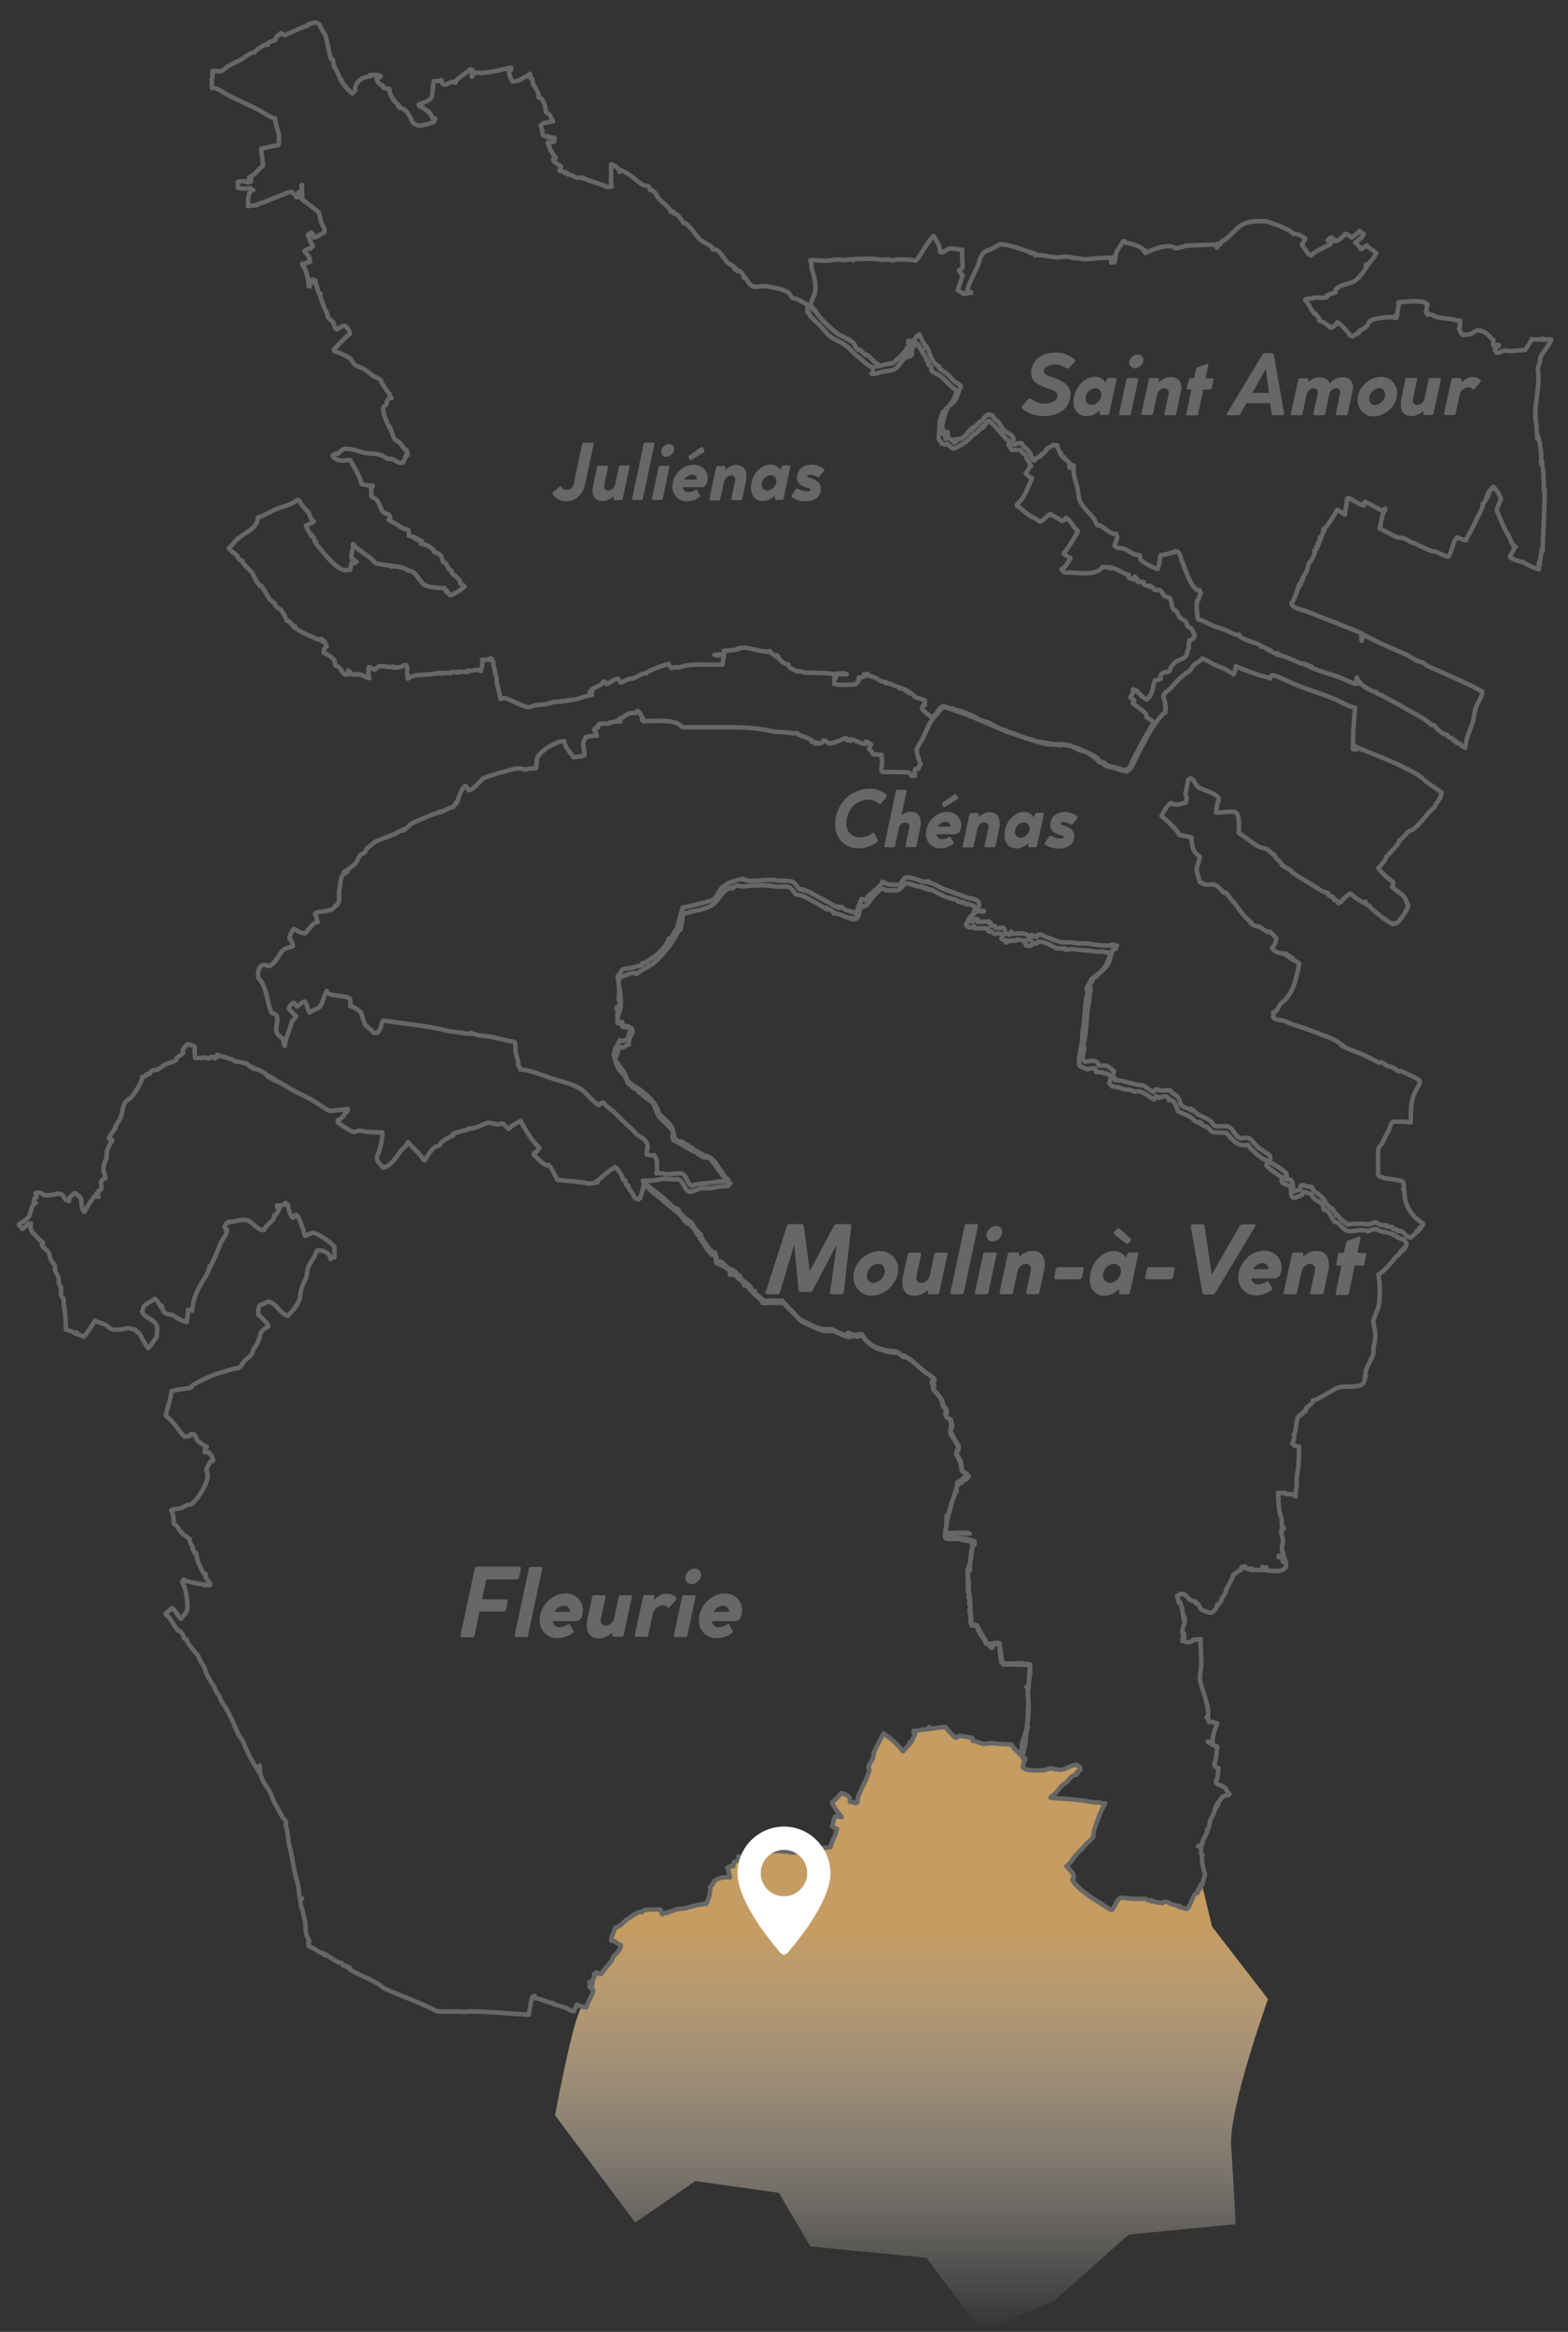 <?xml version="1.0" encoding="utf-8"?>
<!-- Generator: Adobe Illustrator 21.0.0, SVG Export Plug-In . SVG Version: 6.00 Build 0)  -->
<svg version="1.1" xmlns="http://www.w3.org/2000/svg" xmlns:xlink="http://www.w3.org/1999/xlink" x="0px" y="0px"
	 viewBox="0 0 702 1043.4" style="enable-background:new 0 0 702 1043.4;" xml:space="preserve">
<rect x="0" y="0" width="702" height="1043.4" fill="#333333" stroke="none"/>
<style type="text/css">
	.st0{display:none;}
	.st1{display:inline;fill:#C79C63;}
	.st2{fill:#C79C63;}
	.st3{fill:url(#SVGID_1_);}
	.st4{fill:none;stroke:#676766;stroke-width:2;stroke-linecap:round;stroke-linejoin:round;stroke-miterlimit:10;}
	.st5{fill:#676766;}
	.st6{display:none;fill:none;stroke:#48A0D9;stroke-width:19;stroke-miterlimit:10;}
	.st7{display:none;fill:none;stroke:#C79C63;stroke-width:10;stroke-miterlimit:10;}
	.st8{fill:#FFFFFF;}
	
		.st9{fill-rule:evenodd;clip-rule:evenodd;fill:none;stroke:#676766;stroke-width:2;stroke-linecap:round;stroke-linejoin:round;stroke-miterlimit:10;}
	.st10{display:inline;fill:#FFFFFF;}
</style>
<g id="Calque_17" class="st0">
	<path class="st1" d="M427.3,170.6c-1.4-1-2.5-2.8-3.8-3.8c-1.1-0.8-2.3-1.5-3.4-2.4c0.1-0.2,0.2-0.3,0.2-0.5
		c-0.6-0.7-1.6-1-2.2-1.7c-1.4-1.7-2.4-4.8-3.1-6.7c-0.6-0.2-0.1-0.1-0.7,0c0.2-0.4,0.6-0.4,0.2-0.7c-0.3-0.5,0-0.2-0.5-0.2
		c0,0-2.8-4.7-2.6-5.3c-1.4,0.5-1.8,2-2.9,2.9c0,0-1.1,0-2.2,0c0,0.2,0,0.5,0,0.7c0.1,0,0.2,0,0.2,0c0-0.1,0-0.2,0-0.2
		c0.6,0,1.1,0,1.7,0c0,0.1,0,0.2,0,0.2c-1.8,1.1-2,2.3-3.4,4.1c-1.5,2-3.6,3.6-5.5,5.3c-1,0-1.6,0.1-1.7,0.2c0,0.1,0,0.2,0,0.2
		c-1.8-0.3-3,0.6-5.3,1c0.2-0.8,0.2-0.5,0.5-1c-1.4-0.4-3.5-3.2-5-4.3c-0.2,0.1-0.3,0.2-0.5,0.2c-0.8-0.4-1.7-1.7-2.4-2.4
		c0,0-0.6,0.3-1,0c-0.7-0.6-1.6-2.1-1.7-2.6c-1.2-1-1.9-1.5-2.9-2.2c-0.3-0.4,0-0.1-0.5,0c-0.6-0.9-2.9-1.5-4.1-2.4
		c-3-2.4-8.4-6.9-10.1-10.6c-0.5-0.2-0.4,0-0.7-0.2c-0.2-0.1-0.3-0.2-0.5-0.2c0-0.1,0-0.2,0-0.2c0.2,0.1,0.3,0.2,0.5,0.2
		c-0.2-0.4,0-0.2-0.2-0.5c-0.3-0.4-0.1,0.1-0.5-0.2c-1.3-1.8,1.1-4.7,1.4-7c0.5-3.6-0.6-7.7-1.4-10.1c-0.4-1.2-0.1-2.7-0.7-3.6
		c0-0.2,0-0.3,0-0.5c2.5,0,6.1,0.5,8.2,0.2c2.2-0.3,4.7-0.7,6.7-0.2c1.1,0.3,3.5-1,4.3,0.2c0.2-0.3,0.2-0.2,0.2-0.7
		c4.2,0,9.2-0.7,12.7,0.5c1.4-0.3,3.5-0.3,4.6,0.2c2.5-1,8-0.3,10.6,0c2.4-2.7,4.7-8,7.9-11c1.1,2.1,2.9,4.1,2.9,7.2
		c0.6-0.2,0.8-0.3,1.2,0.2c0.8-0.7,2.2-1.6,3.4-1.9c1.8,0.2,3.5,0.5,5.3,0.7c0,1.5,0,5.9,0.2,6.5c0.1,2-0.5,2-1.7,2.6
		c0.5,0.8,1,1.8,1.7,2.4c-0.7,2.2-1.4,4.3-2.2,6.5c0.8,0.6,2,1.3,2.9,1.7c0.4,0.1,1.7-0.5,3.1-0.5c0-0.1,0-0.2,0-0.2
		c-0.6-0.2-0.9,0-1.9,0c0.7-4.1,3.3-8.2,4.8-11.8c0.7-1.8,1-4,2.2-5.3c0.6-1.2,2.6-1.5,3.8-2.2c0.6-0.3,3.7-2.2,4.1-2.2
		c4.5,0,10.1,2.7,13.9,3.6c-0.3,0.2-0.2,0.2-0.7,0.2c0.4,0.3,1.4,0.3,2.2,0.2c0.1,0.4,0.2,0.4,0.2,1c1.7-1,8.3,1.5,11.8,0.7
		c1-0.2,3.6-0.1,3.8,0c1.1,0.1,0.9-0.1,1,0.5c2.2-0.4,4.7,0.8,6.7,0.5c3.2-0.4,7-0.7,10.8-0.7c0,0.7,0,1.4,0,2.2
		c0.3-0.4,0.3-1.4,0.2-2.2c0.1,0,0.2,0,0.2,0c0-0.1,0-0.2,0-0.2c0.3,0,0.6,0,1,0c0,0.8,0,1.6,0,2.4c0.5-0.7,0.5-4.4,1-5
		c0.6-1,2.4-3.5,2.9-4.6c1,0.2,0.7,0.1,0.7,0.7c2.4,0.2,8.4,1.7,8.6,3.8c0.2-0.2,0.3-0.3,0.5-0.5c0.1,0.4,0.2,0.8,0.2,1.4
		c1-1,11.4-5,13.2-2.2c2.2-0.1,3.6-0.8,5.3-1.2c4.6-0.2,9.3-0.3,13.9-0.5c0,0.6,0,1.1,0,1.7c0.3-0.4,0-1.2,0.2-1.7
		c0,0.1,0.9,0.5,1.2,0.2c0.4-0.3,0.6-1.1,1-1.4c0.2,0.1,2.1-1.2,2.6-1.7c3.9-3.5,5.6-7.2,13.2-7.2c1.3,0,2.6,0,3.8,0
		c3.6,1.1,7.5,2.5,10.6,4.3c0.6,0.4,1.2,1.1,1.9,1.4c0.7-0.2,1.7,0.1,2.6,0.5c0.8,0.4,1.4,1.1,2.4,1.4c-0.3,1.4-1.1,1.8-1.4,3.1
		c1.2,1.2,1.9,2.8,3.1,4.1c0.2,0.2,0.7,0.4,1,0.5c1.1-1.4,7.1-4.3,8.6-5c0.2-0.4,0-0.2,0.2-0.5c-0.4-0.4-0.8-0.7-1.2-1.2
		c-0.1,0-0.2,0-0.2,0c0-0.1,0-0.2,0-0.2c0.5-0.3,1.1-0.7,1.4-1.2c0.2,0,0.3,0,0.5,0c0.3,0.4,0.5,0.7,1,1c0,0.2,0,0.5,0,0.7
		c0.7,0,1-0.1,1.4-0.2c0.5-0.1,3-2.3,3.6-3.1c0.9,0.3,2.2,1.1,2.9,1.7c1.1-0.9,2.5-1.8,3.4-2.9c0.9,0.3,1.2,0.9,1.9,1.4
		c-0.5,1.4-3,3.2-3.8,3.6c0.8,1.1,2.2,1.7,2.6,3.1c1.2-0.5,1.7-1.1,2.6-1.7h0c11.4-18.1,28-90.7-8-85.5s-135,9.8-199,6.8
		s-37-11-109-4C248.8,32,241.2,38,241.6,41.6c0.2,0,0.5-0.1,0.7,0.1c0.6,0.4,1.4,2.2,1.7,2.9h0l0,0l0,0c0.5,1.2,0.4,2.7,0.7,3.6
		c0,0,1.4,0.9,1.7,1.2c0.6,0.8,0.6,2,1.4,2.6c0,0.1,0,0.2,0,0.2c-2,0.4-3.8,0.4-4.8,1.2c-0.2,0.2-0.5,0.3-0.7,0.5
		c0.2,0.7,0.3,1.8,0.7,2.4c-0.1,2,0.1,1.9,1,2.4c0.2,0.2,0.7,0.2,1.7,0.2c0.2,0.6,0.1,0.1,0,0.7c0.7-0.3,0.7-0.7,1.4-0.2
		c0.7,0,1.1,0,1.4,0.2c-0.1,0.2-0.2,0.9-0.2,1.7c-1.4,0.2-1.5,0.2-2.9,0.5c1.1,2.8,1.9,4.7,3.6,6.7c-0.6,0.3-0.5,0.5-1.2,0.7
		c0.1,0.3,0.3,0.7,0.5,1c0.5,0.4,2.1,1.5,3.1,2.2c-0.3,0.9-0.5,1-0.5,1.7c-0.1,0-0.2,0-0.2,0c0,0.1,0,0.2,0,0.2
		c0.8,0.2,2.1,0.6,2.4,0.5c0.1,0,0.2,0,0.2,0c-0.1,0.2-0.2,0.3-0.2,0.5c1.1-0.1,1.5,0.2,1.4,0.7c1.8-0.2,3.2,1.8,4.8,1.4
		c0.6-0.1,1.3-0.1,2.2,0.2c-0.6,0.5,0.5,0.2,0.7,0.2c0.1,0,1,0.7,1,0.7c0.8,0,8.3,2.7,8.9,3.1c1.6,0,1.4-0.3,1.9-0.2
		c-0.1-1.2-0.4-3.5-0.2-3.8c0-2.1,0-4.2,0-6.2c1.4,0.4,3.7,1.6,3.8,3.4c0.2-0.3,0.2-0.4,0.2-1c3.8,1.6,6.6,4.2,9.6,6.5
		c1,0.8,2.8,0.5,3.6,1.4c0.1,0.4,0.2,0.8,0.2,1.2c0.2-0.1,0.3-0.2,0.5-0.2c0.5,0.4,1.2,1,1.7,1.4c0.7,0.8,1,1.9,1.7,2.6
		c1.3,1.5,5.2,4.1,5.5,6c0.7-0.1,0.7-0.3,1.2,0c0.2,0.3,0.2,0.2,0.2,0.7c2.1,0.4,3.2,2.9,4.3,4.3c0.2,0.3,0.2-0.2,0.2-0.2
		c0.9,0.2,2,1.5,2.6,2.2c1.7,1.7,2.8,3.9,4.6,5.5c0.9,0.8,6.3,3.1,5.5,4.3c0.4,0.2,1.2-0.1,1.4,0c2.2,1,3.7,4.1,5.3,5.8
		c0.7,0.7,1.8,1,2.6,1.7c0.6,0.5,0,0.9,0.5,1.2c0.2-0.1,0.5-0.2,0.7-0.2c0.4,0.3,0.1,0.8,0.5,1.2c0,0,0.9-0.2,1.2,0
		c0.8,0.5,2,1.9,1.7,2.9c0.2,0,0.5,0,0.7,0c0.9,0.7,1.6,2.6,2.6,3.4c2.1,1.6,4.2,0,7.2,0.5c1.7,0.3,6.9,1,8.4,2.2
		c1.9,0.3,1.7,2,2.9,2.9c0.5,0.4,1.3,0.2,1.9,0.5c1.7,0.7,3.3,1.9,5,2.6c0,1.1-0.1,2.5-0.2,2.9c0,0.2,0,0.3,0,0.5l0.2-0.2
		c1.1,0.6,0.6,1.3,1.4,2.2c2.3,2.4,4.9,4.5,7,7.2c2.2,2.8,5.4,3.5,8.4,5.5c2,1.4,3.6,3.6,5.3,4.8c2,1.3,4.8,5,7,5
		c0.3,0.8,0,1.8,0.2,2.4c-0.4,0.6,0.1,0.3-0.7,0.5c1,0.6,3.5-0.4,4.6-0.7c1.9-0.5,4.5-0.4,6-1.4c2.3-1.5,3.1-5.5,6.5-5.5
		c-0.3-0.3-0.7-0.4-1.2-0.5c0-0.1,0-0.2,0-0.2c0.6-0.4,1.1-0.9,1.4-1.4c0.2,0.3,0.2,0.8,0.2,1.4c0.2,0,0.3,0,0.5,0
		c0.1-0.7,0.1-1.6,0.2-1.9c-0.2-0.5,0.1-0.2-0.5-0.2c0.8-1.1,1.6-2.2,2.4-3.4c0.2,0.2,0.1,0.5,0.5,1c0,0.1,0,0.2,0,0.2
		c0.2-0.1,0.3-0.2,0.5-0.2c0.3,0.6,0.5,1.1,0.5,1.4c0.2,0.5-0.1,0.2,0.5,0.2c0,0.1,0,0.2,0,0.2c-0.1,0-0.2,0-0.2,0
		c0.2,0.5-0.1,0.2,0.5,0.2c0,0.1,0,0.2,0,0.2c-0.1,0-0.2,0-0.2,0c0.2,0.5-0.1,0.2,0.5,0.2c-0.2,0.7-0.2,0.7,0.2,1.2
		c0.2,0.5-0.1,0.2,0.5,0.2c0,0.1,0,0.2,0,0.2c-0.1,0-0.2,0-0.2,0c0.1,0.5,1.4,1.3,1.2,2.4c0.2,0.5-0.1,0.2,0.5,0.2
		c0.2,0.5,0.3,0.7,0.2,1c0.2,0.5-0.1,0.2,0.5,0.2c-0.2,0.5-0.3,0.7,0,1.2c0.1,0.2,0.9,0.5,1.2,1.2c0,0.4,0,0.8,0,1.2
		c0.8,1.2,2.9,1.7,4.1,2.6c2.5,1.9,4.5,4.7,7.2,6.5c-0.3,1.5-0.7,2.7-1.3,3.7h1.2c0.4-1.3,0.8-2.7,1.5-3.7
		C429.4,171.4,428.5,171.4,427.3,170.6z"/>
</g>
<g id="Calque_20">
</g>
<g id="Calque_18">
	<path class="st2" d="M536.4,929"/>
	
		<linearGradient id="SVGID_1_" gradientUnits="userSpaceOnUse" x1="408.1" y1="898.242" x2="408.1" y2="1203.332" gradientTransform="matrix(1 0 0 -1 0 1941.442)">
		<stop  offset="0" style="stop-color:#FFFFFF;stop-opacity:0"/>
		<stop  offset="0.589" style="stop-color:#C59C62"/>
	</linearGradient>
	<path class="st3" d="M537.7,844.5c-0.2,0.3-0.3,0.5-0.5,0.7c0,0,0,0.3,0.1,0.5c-0.3,0.1-0.6,0-0.3,0.7c0,0.1,0,0.2,0,0.2
		c-0.5-0.1-0.1-0.2-0.5,0c-2.2,1.4-2.5,5.9-4.3,7c-0.9,0.4-2.3-1.1-3.1-0.7c-0.1,0-0.2,0-0.2,0c0.1-0.2,0.2-0.3,0.2-0.5
		c-2-0.3-4.3-1-5.5-1.9c-1.4-0.1-2.1-0.2-2.2,0.5c-1.6,0-3.7-0.8-4.8-0.7c-0.1,0-0.2,0-0.2,0c0.1-0.2,0.2-0.3,0.2-0.5
		c-1.4,0.1-1.9,0.1-2.9-0.7c-0.1,0.1-7.2,0-8.2-0.2c-0.6-0.2-2.6-0.3-2.9-0.2c-1.8,0.7-2.5,3.9-3.8,5.3c-0.5,0.5-4.1-2.2-4.8-2.6
		c-4.4-2.6-10.2-6.4-13-10.6c-0.2-0.4,0.2-0.8,0.7-1.2c-0.2-2.3-2.2-3.3-3.1-5c-0.1,0-0.2,0-0.2,0c0-0.1,0-0.2,0-0.2
		c1.5-1,2.5-2.7,3.6-4.1c1.5-2,3.5-3.5,5-5.5c1-1,2.1-1.9,3.1-2.9c0.8-1.6,0.2-2,0.7-3.6c1.1-3.3,3.2-9.6,4.8-11.5
		c0-0.2,0-0.3,0-0.5c-0.3,0.2-0.4,0.5-0.7,0.7c-1-1.6-3.4-0.7-5.5-1.2c-5.6-1.2-12.4-1.4-18.2-1.9c0.7-1.1,1.8-1.5,2.6-2.4
		c0.9-0.9,1.5-2,2.4-2.9c0.7-0.7,2.9-1.9,2.9-2.4c0.8-1.3,2.4-2.7,3.8-2.6c0.1-0.5,0.2-0.3,0-0.7c0-0.1,0-0.2,0-0.2
		c0.2,0.1,0.3,0.2,0.5,0.2c-0.2-0.4,0-0.2-0.2-0.5c0.1-0.1,0.7-0.8,1.4-1c-0.1-0.4-0.2-0.6-0.2-1.2c-0.5-0.3-1-0.5-1.4-1
		c-2.4,0.1-3.9,1.3-5.8,1.9c-1.7,0.5-3.5,0-4.8-0.2c-1.9-0.4-2.9,0.7-4.6,0.7c-3,0.1-7.2,0.4-8.9-1.2c-0.3-0.6,0.2-3,1-3.4
		c0-0.2,0-0.5,0-0.7c-0.4-0.1-0.8-0.2-1.2-0.2c0.1-1.7,0.5-3.6,1-4.8c0.7-2.1,0.2-6.6,1.4-8.9c0.2-0.3-0.7-0.1-0.5-0.7
		c0.6-2.3,0.3-5.3,0.7-8.9c0.2-1.2-0.4-5.7-0.2-7.2c0.4-2.7,0.7-4.8,0.7-7.9c0.2,0.3,0.2,0.4,0.2,1c0.5-1-0.6-3.8,0.2-4.3
		c-1-0.7-2.2-0.3-3.6-0.2c0.3-0.2,0.2-0.2,0.7-0.2c-1.7-1-7.6,0.8-9.4-0.7c-1-0.6-1.2-2.7-1.3-4.7l-0.9,0.2c0.4,2.2,0.9,4.4,0.3,5
		c0.3,0.4,0.7,0.7,1,1.2c4.4-0.3,7.7,0.2,12,0.2c0,3.5-0.7,6.2-0.7,9.8c-0.3,0-0.6,0-1,0c0.3,0.2,0.4,0.2,1,0.2c-0.8,2.4,0,6,0,8.6
		c0,5.4-0.5,10.8-1.7,15.4c-0.4,1.7-0.1,4.1-1,5.5c0,0.2,0,0.3,0,0.5c-0.1,0-0.2,0-0.2,0c-1.1-1.7-3-2.5-3.8-4.6
		c-2.1,0.1-5.8-0.2-8.4-0.5c-1.3-0.1-3.8,0.6-4.8,0.2c-1.2-0.4-2.4-1.1-4.1-1.2c-0.1-0.5-0.2-1-0.2-1.4c-2.6-0.1-5.6-1.8-7.2,0
		c-1.2-0.3-4.8-4.8-4.8-4.8c-2-0.2-4.7,0.7-7.2,0.7c0-0.2,0-0.5,0-0.7c-0.1,0-0.2,0-0.2,0c-0.1,0.4-0.2,0.4-0.2,1
		c-3-0.1-4.4,0.7-6.7,0.7c0.1,1.6,0.4,0.7,0.7,1.4c-0.6,1.2-1.1,2.4-1.7,3.6c-0.2,0-0.5,0-0.7,0c0,0.3,0,0.6,0,1
		c-1.2,0.8-1.8,2-2.9,2.9c0,0.1,0,0.2,0,0.2c-0.1,0-0.2,0-0.2,0c-1.6-2.4-5.5-6-8.4-7.7c0-0.1,0-0.2,0-0.2c-0.1,0-0.2,0-0.2,0
		c-1.4,2.2-3.1,5.5-4.3,8.4c-0.4,1-0.2,2.1-0.7,3.1c-0.2,0.5-1.7,2.6-1.9,3.6c-0.1,0.4,0.7,0.6,0.5,1.4c-0.2,0.9-0.8,2.3-1.2,3.4
		c-1.2,3-4.5,8.5-4.1,10.8c-0.6,0.2-0.4,0.1-0.7,0.5c-0.1,0-0.2,0-0.2,0c0.1-0.2,0.2-0.3,0.2-0.5c-0.9,0-1.6,0.1-2.2-0.2
		c-0.2,0-0.3,0-0.5,0c0-0.6,0-1.1,0-1.7c-0.2-0.5-0.7-0.5-1-1.2c-1.6-0.4-1.3-0.6-2.9-1c-0.9,1.1-2.4,3-4.1,4.1
		c0.4,1.6,3.2,5.4,4.3,6.5c0,0.1,0,0.2,0,0.2c-0.7-0.1-1.7-0.2-2.2-0.5c-0.5,0.1-0.5,0.1-0.7,0.2c-0.9,1.1-0.7,3.1-1.4,4.3
		c0.5,0.7,1.3,0.9,2.2,1.2c-0.5,3-2.3,5.3-2.9,8.2c-5.7,0.5-11.8,2.4-18.2,2.4c0-0.2,0-0.5,0-0.7c-1.1,0.7-5.1-0.1-7,0
		c-2.9,0.2-6.8,0.5-9.8,1.4c-1.9,0.6-4.1,0.2-5,1.7c-0.6-0.2-0.6-0.2-1-0.7c-0.1,0-0.2,0-0.2,0c0.2,0.6,0.1,0.4,0.5,0.7
		c-0.3,0.9-1.7,1.8-2.6,1.9c0,0.7,0,1.1-0.2,1.4c0,0.2,0,0.3,0,0.5c-0.5-0.1-0.5-0.1-0.7-0.2c-1.1,0.1-0.5,0.2-1,0.5
		c0,0.1,0,0.2,0,0.2c-0.2-0.1-0.3-0.2-0.5-0.2c0,0.1,0,0.2,0,0.2c-0.2,0.1-0.3,0.2-0.5,0.2c0.9,1.8,0.9,3.3,1.2,4.3
		c-2.2-0.5-5.9,0.2-7,1.7c-0.7,0.9-0.8,1.9-1.9,2.4c0.4,2.7-0.5,5.5-1.7,7.7c-2.9,0.1-5.8,1.1-9.1,1.9c-1.6,0.4-2.6,0-4.1,0.5
		c-1.3,0.5-3.2,1.2-3.8,1.2c-0.3,0.1-0.2,0.1-0.2,0.2c0,0.1,0,0.2,0,0.2c-0.4-0.1-1.9,0.2-2.4,0.7c-0.8-0.6-0.1-1.4-1-2.2
		c0,0-6.9,0.1-7.2,0.2c-0.4,0.1-0.7,0.8-1,1c-0.5,0-1,0-1.4,0c-0.8,0.3-5.3,3.2-6,3.8c-1.4,1.3-2.3,2.6-4.6,3.1
		c-0.4,1.9-1.9,3.9-1.7,6c0.5,0,1,0,1.4,0c0.7,0.7,1.8,1.6,2.9,1.9c-0.2,2.2-2,3.5-3.1,4.8c-0.5,0.6-0.5,1.2-1,1.9
		c-1.3,2.2-3.5,4-4.8,6.2c-0.7-0.2-1.4-0.3-1.9-0.7c-1,0.2-0.4,0-0.7,0.7c-0.2,0-0.3,0-0.5,0c-0.5,0.2,0.5,0.2,0.5,0.2
		c-0.7,1.3-1.4,3.4-1.2,4.1c-0.7-0.3-0.5,0-0.7-0.7c-0.2,0-0.5,0-0.7,0c0.4,0.5,0.5,0.7,1.2,1c-0.1,0.5-0.2,1-0.2,1.4
		c-0.3-0.2-0.3-0.2-0.5-0.5c-0.2,0-0.3,0-0.5,0l1.7,1.7c-0.7,3.3-2.4,4.7-3.1,7.7c-0.9,0-1.8-0.2-2.7-0.5
		c-4,4.4-12.1,48.7-12.1,48.7l35.9,48l26.9-18.6l37.4,5.3l14.1,24l51.9,5l24.9,33l32-13.5l33.7-29.8l47.9-4.7c0,0-0.7-14.6-2-34.7
		c-1.1-17.4,16.5-66,16.5-66L542.6,862l-4.2-17.7c0,0.1,0,0.2,0,0.2C538.1,844.6,537.9,844.6,537.7,844.5z"/>
</g>
<g id="moulins_à_vent">
	<path class="st4" d="M628.5,554.6c-2.4-0.3-3.9-2-5.8-2.6c-2.7-1-4.8-0.6-6.7-2.2c-0.5,0.1-3.2,0.8-3.6,1.2
		c-1.9-1.4-7.3,0.3-9.1-0.2c-1.6-0.5-2.9-2.4-4.1-3.4c-0.4-0.3-1.7-0.7-1.7-0.7c-1.2-1.6-1.9-3.3-3.1-4.8c-0.4-0.4-1.3-0.3-1.7-0.7
		c-0.4-0.5-0.1-1.3-0.5-1.9c-0.7-1.2-2.2-1.9-3.4-2.6c-1.5-0.9-1.1-2.8-3.6-2.9c-0.5-0.4-1.1-0.4-1.9-0.5c-0.1,0.4-0.2,0.8-0.2,1.2
		c-0.8,0.4-3.5,1.8-4.1,1.4c-1.3-0.5-1-2.3-1-4.1c-0.3-0.3-0.4-0.7-0.5-1.2c-1.9-0.6-3.4-0.9-3.8-2.2c0.2-0.3,0.1-0.2,0.2-0.7
		c0.5-0.1,0.5-0.1,0.7-0.2c0.3-0.2,0,0,0.2-0.2c-1.2-0.5-7.7-5-7.9-6c0.5-0.5,0.7-0.9,0.7-1.9c-2.7-0.6-7.7-5-8.9-7.2
		c-4.8,1.2-7.5-2.9-9.6-5.3c-1.5,0-6.2-0.2-6.5-0.5c-0.8-0.5-1.2-1.4-1.9-1.9c-0.8-0.6-1.9-0.6-2.6-1.2c-0.5-0.4,0.1-0.4-0.2-0.7
		c-0.2,0.2-0.1,0.1-0.5,0.2c0.1-0.2,0.2-0.3,0.2-0.5c-0.1,0-0.2,0-0.2,0c-0.3,0.2-0.2,0.1-0.7,0.2c0.1-0.2,0.2-0.3,0.2-0.5
		c-0.8,0.4-1.7-0.1-2.2-0.7c-1.7-2-4.5-2.7-7.4-4.1c0-1-1.3-4.1-2.4-4.8c-0.6-0.1-1.1-0.2-1.7-0.2c0.2-0.7,0.1-1.1-0.7-1.4
		c-1.1-0.7-2.8,0.2-3.6,0.5c-0.1-0.6,0.2-0.3-0.5-0.5c-0.3-0.2-0.4-0.2-1-0.2c-0.2,0.7-0.4,0.9-0.7,1.4c-2-1.1-4-2.9-6.2-3.6
		c-0.8-0.3-2.5,0.2-2.9,0c-0.5-0.3-1.7-0.8-2.4-1c-0.3,0.1-0.6,0.2-1,0.2c-2.1-0.6-3.6-1.3-6.2-1.4c-0.5-0.7-1.1-0.8-1.4-1.7
		c0.5-0.7,0.5-2.5,0.7-3.1c-0.9-0.5-1.1-1-2.4-1.2c-0.2,0.2-0.1,0.1-0.5,0.2c-0.1-0.6,0.1-0.4-1-0.5c-0.4-0.2-1.9-0.2-2.6-0.2
		c-0.1-0.7,0-0.7-0.2-1c-0.2,0.1-0.1,0.2-0.2,0c-0.2-0.3-0.1-0.2-0.2-0.7c-1.9,0-2.5,0.1-3.6,0.5c-0.2-0.8-2.8-0.7-3.4-1.9
		c-0.6-1,0.6-7.9,1.2-10.1c0.1-1.5,0.2-3,0.2-4.6c1.2-5.2,0.9-13.2,2.2-17c0.3-1-0.4-2.3-0.2-2.9c0.4-1.4,1.5-2.2,1.9-3.8
		c0.2,0,0.5,0,0.7,0c0.5-0.7,1.2-0.9,1.9-1.4c-0.1-0.2-0.2-0.3-0.2-0.5c3.4-2.3,5.3-5.2,6.2-10.1c-0.6,0-1.3,0-1.9,0
		c-1.4-0.8-3.7-0.1-5.5-0.5c-2.7-0.6-6.5-0.4-9.1-1c-1.1-0.3-3.2,0.5-3.8,0.2c0-0.2,0-0.3,0-0.5c-0.7-0.2-3.5,0.1-4.1-0.2
		c-1.6-0.9-4.6-2.8-7.7-2.9c-0.4,0.5-0.5,0.7-1.2,1c-0.4-0.4-0.6-0.4-1.4-0.5c-0.4,1.2-0.4,1.5-2.2,1.4c-0.4-0.2,0,0-0.7,0
		c0-0.7-0.4-0.6-0.7-1.4c0.6-0.3,0.3,0.1,0.5-0.7c-0.3-0.2,0,0-0.2-0.2c-1.3-0.2-2.6-0.3-3.8-0.5c-0.1,0.7-1.4,0.5-2.9,0.5
		c-0.5,0.9-0.4-0.4-1.4,0.2c-0.1,0.1-0.2,0.6-0.5,0.7c0.1-0.6,0.1-0.6,0.2-1c-1.2,0-2-0.2-2.4-1c0.5-0.4,0.4-0.5,0.5-1.4
		c-0.6-0.2-0.6-0.6-1-0.7c-0.6-0.3-1.7,0.2-1.9,0.2c-1,0.1-1.2-0.7-1.7-1c-0.7-0.5-1.7,0.9-1.9-1.4c-2.1-0.2-4.7-0.1-6-0.2
		c-0.2-0.5-0.1-0.7-0.2-1c-0.6,0.5-1,0.7-2.2,0.7c-0.7-0.6-1.1-0.5-1.4-1.4c0.5-0.5,1.1-2.4,1.9-3.4c0,0.1,0,0.2,0,0.2
		c0.1,0,0.2,0,0.2,0c0-0.1,0-0.2,0-0.2c-0.4-0.1,1.4-1.4,1.4-1.4c0.3-0.9-0.4-0.9,0.5-1.9c0,0.1,0,0.2,0,0.2c0.1,0,0.2,0,0.2,0
		c0-0.1,0-0.2,0-0.2c-0.2-0.5-0.1-0.4,0.2-1c-0.1,0-0.2,0-0.2,0c-0.6-0.5-2.2-1.2-2.9-1.4c-0.5-0.2-1.1,0.3-1.2,0.2
		c-0.2-0.2-0.3-0.5-0.5-0.7c-0.7-0.4-0.9,0.2-1.4,0c0-0.2,0-0.3,0-0.5c-0.6,0-1.1,0-1.7,0c0.1-0.6-1.8-1.3-2.9-1.4
		c0,0-2.8-0.8-3.6-1.2c-1.7-0.7-5.1-2.7-5.8-2.9c-0.5-0.2-0.7,0.3-1,0.2c-0.2-0.1-0.4-0.7-0.5-0.7c-0.5-0.2-0.8,0.3-1,0.2
		c0-0.2,0-0.3,0-0.5c-0.5-0.3-1.3,0.1-1.4,0c0-0.2,0-0.3,0-0.5c-0.8-0.4-1.1,0.2-1.7,0c-1.5-0.5-5.2-1.8-5.8-1.4
		c-3.2,3.2-1.7,3.2-8.4,3.1c-0.5-0.4-1.9-0.9-2.2-0.7c-2.7,1.7-5.2,5.3-6.7,7.4c-0.6-0.2-1.1,0.7-1.9,0.5c0,0-0.1-0.4-0.5-0.5
		c-0.2,1.6-1.1,2.6-1,4.1c-0.2-0.1-0.3-0.2-0.5-0.2c0,0.1,0,0.2,0,0.2c0.2,0.3,0.1,0.2,0.2,0.7c-0.2-0.1-0.3-0.2-0.5-0.2
		c0,0.1,0,0.2,0,0.2c0.2,0.2,0.1,0.1,0.2,0.5c-0.2-0.1-0.3-0.2-0.5-0.2c0,0.1,0,0.2,0,0.2c0.2,0.4,0.1,0,0,0.5
		c-0.6,0.2-0.9,0.4-1.7,0.5c0-0.1,0-0.2,0-0.2c0.1,0,0.2,0,0.2,0c0.5-0.2-0.5-0.2-0.5-0.2c-0.2,0.2-0.1,0.1-0.5,0.2
		c0.1-0.2,0.2-0.3,0.2-0.5c-0.1,0-0.2,0-0.2,0c-1.3,0.5-5.6-2.4-7.7-1.9c0-0.8,0.4-0.3-0.2-0.7c-0.8-0.8-1.9-1.4-3.1-1.2
		c0.1-0.6,0.2-0.1,0-0.7c-0.2,0.1-0.5,0.2-0.7,0.2c0-0.2-8.1-4.8-9.8-5.5c-1-0.2-2.1-0.5-3.1-0.7c-0.9-0.7-1.5-2.3-2.6-2.9
		c-1.7-1.2-4.8-0.2-7.2-0.7c-3.4-0.7-10.3-0.5-13,0c-1.6,0.3-3-0.6-4.3-0.2c-0.6,0.2-1,1-1.4,1.2c-0.3,0.2-0.1-0.6-0.7-0.5
		c-0.4,0.1-1.5,0.7-1.9,1c-2.2,1.4-5.1,6.5-6.2,6.7c-1.5,1.4-7.5,2.9-10.1,3.1c-0.1,0.6,0.1,0.4-1,0.5c-0.5,0.4-1.1,0.2-1.7,0
		c0,0.8,0.3,0.4-0.5,0.7l-0.2-0.2c0,0.2,0,0.3,0,0.5c0.2,0.3-0.6,6-1,6.7c-0.2-0.1-0.3-0.2-0.5-0.2c-0.6,1.2-1.4,2.4-1.9,3.4
		c-1.4,2.8-6.4,9.3-10.1,12c-1.7,1.3-6.2,3.4-6.7,4.3c0,0,0,0-0.5,0.2c-1-1.5-5.1,0.9-6.5,1.2c-0.5,0.1-1.8,1.3-1.4,3.1
		c0.5,2.3,1.5,8.8,0.7,11.5c-0.7,2.4-1.3,3-1.2,6.2c0.7,0,1.4,0,2.2,0c-0.1,0.6,0.1,0.9,0.2,1.7c1.4,0,3.2,0.5,4.1,1.2
		c0.2,0.3,0.2,0.8,0.2,1.4c-1,1-1.9,4-1.7,5.3c-0.8,0-1.1,0.5-1.9,1c-1,0.6-2-0.1-2.6,0.2c-0.3,0.3-0.4,0.7-0.7,1
		c0.2,0.2,0.3,0.3,0.5,0.5c-0.8,0.2-0.5,0.2-1,0.5c0.2,0.4,0,0.2,0.2,0.5c0.4,0.5,0.3-0.2,0.5,0.5c-0.5,0.5-1.3,2-1.2,2.4
		c0.5,1,0.8,2.9,1.7,4.3c0.8,1.3,2.4,2.4,3.1,3.8c0.3,0.7,1.2,3.9,2.2,2.9c0.3,0.4,0.3,1.1,0.7,1.4c0.9,0.8,2.1,0.9,3.1,1.7
		c-0.1,0.2-0.2,0.3-0.2,0.5c1.4,0.9,2.5,2.2,3.8,3.1c0.8,0.6,2.1,1.1,2.6,1.9c1.2,1.7,1.4,3.9,2.6,5.8c1.8,2.8,8.8,6.5,6.5,10.8
		c2.2,0.7,4.1,2.2,6.5,3.6c0.6,0.3,1.9,0.1,2.4,0.5c-0.6,0-0.9,0-1.2,0.2c0.2,0,0.3,0,0.5,0c0.7,0.8,1.3,0.7,2.6,1.2
		c0,0-0.2,0.6,0.7,1c0.2-0.1,0.5-0.2,0.7-0.2c0.1,0.1-0.2,0.5,0.7,1c1.6,0.8,2.8,0.1,3.6,1c2.7,3,5.6,8.1,9.1,11
		c-1,0.2-0.9,0.1-1,1.2c-2.8,0-5.4,0.4-7.7,1c-1.4,0-2.9,0-4.3,0c-2,0.5-4.5,2-5.8,1.4c-1.9-0.9-2.4-5.4-5-5.5
		c-1.3,0.5-5.1-0.5-7.2,0c-3.4,0.7-4.8,0.7-8.2,0.7c0,0.1,0,0.2,0,0.2c0.1,0,0.2,0,0.2,0c2.5,2.6,5.5,4.8,8.4,7
		c1.8,1.3,3.3,3.3,5,4.6c0.7,0.5,1.7,0.6,2.4,1.2c0.4,0.4-0.2,0.5,0,0.7c0.8,1,4,4.3,5.3,4.6c0,0.2,0,0.5,0,0.7c0.2,0,0.5,0,0.7,0
		c0.5,1.5,2.9,4.3,4.1,5.3c-0.4,0.4-0.2,0.2-0.2,0.5c0.3,0.7,4.6,7.9,6.5,7.4c0.3,1.8,0.8,2.1,0.7,3.8c0.8,0.1,1.6,0.4,1.9,0.2
		c1.3,1.2,2.8,2.6,4.3,3.6c0.4,0.1,0.8,0.2,1.2,0.2c-0.1,0.2-0.2,0.3-0.2,0.5c0.1,0.1,0.6,0.6,0.7,0.7c0.2-0.1,0.5-0.2,0.7-0.2
		c0.1,0.3,0.2,0.6,0.2,1c0.4,0.3,1.1,0.1,1.4,0.5c0.4,0.4,0.4,0.9,0.7,1.4c0.9,1.3,2.8,1.9,3.8,3.1c0.7,0.8,0.8,1.8,1.7,2.4
		c0.2,0,0.5,0,0.7,0c0,0-0.3,0.7,0,1c1.1,1.1,3.1,1.9,3.7,3.6h0.5v-0.3h7.9l5.6,5.8c1,1.2,2.3,2.6,2.6,2.7c0.6,0.2,6.6,3.2,6.9,3.3
		l2.6,0.9l4.8,0.1l0.1,0.1c1.9,1,5.3,2.6,6.3,2.6c0.5,0,0.7-0.2,0.7-0.2c0.1-0.1,0-0.1,0-0.1l-0.1-0.9l0.8,0.3l1.7,0.8
		c1.4-0.2,3.1-0.5,3.3-0.5c0.4,0,0.6,0.3,0.8,0.9c0.2,0.4,0.5,0.9,0.8,1.3c0.5,0.6,3.1,2.9,4.9,3.6c1.9,0.8,5.5,1.8,6.6,1.8l0.3,0
		c1.2,0,2.3,0,3.2,0.6c0.7,0.5,1.4,1.2,1.7,1.4l1.3,0.2l2.8,1.8c2.2,1.9,5.7,5,6.2,5.3c0.2,0.1,4.4,2.6,4.3,3.8
		c-0.1,0.6-0.6,0.9-0.9,1.1c-0.1,0-0.2,0.1-0.3,0.2c0.1,0.1,0.2,0.2,0.4,0.3c0.3,0.2,0.7,0.4,0.7,1c0,0.4-0.3,0.7-0.4,0.8
		c-0.2,0.2-0.2,0.2,0,0.6c0.2,0.3,0.5,0.7,0.9,1.1c1.2,1.3,2.9,3.3,3.3,5.2c0.1,0,0.1,0.1,0.2,0.2c-0.1,0.2-0.3,0-0.2,0.5
		c0.1,0.8,1.4,1.6,1.7,2.2c0.7,1.3-0.7,2.4,0.2,3.4c0.3,0.3,1.1,0.3,1.4,1.2c1.4,2.2-0.3,4.2,0.2,5.8c0.7,2.3,3,4,3.6,6.5
		c0.3,1.3-0.7,2.1-1,2.9c0.5,1,1.3,2.5,1.7,3.4c0.6,1.5,0.4,3.2,1,4.1c0.8,0.8,2.3,1.3,2.9,2.4c-0.4,0.5-0.5,1-1,1.4
		c-0.6,0.4-1.6,0.7-2.2,1c0,0.2,0,0.5,0,0.7c-0.4,0-0.8,0-1.2,0c-0.1,0.2-0.2,0.3-0.2,0.5c-0.5,0.4-1.3,2.2-0.7,3.1
		c-0.2,0-0.5,0-0.7,0c-0.2,1.8-1,3.1-1.4,4.6c-1.4,4.4-2.6,8.9-2.9,14.2c2.1,0,9.5-0.6,10.8,0.2c-3.7,0-7.4,0-11,0
		c0,0.1,0,0.2,0,0.2c0.3,0.4,0.1,1,0.2,1.2c0.8,0.6,1.2-0.2,2.6,0.2c2.7,0.9,7.1,0.2,10.3,1.9c-0.3,1.9-0.9,3-1.4,3.8
		c-0.2,2.3-0.5,4.6-0.7,7c-0.1,0.4,0.2,1.7,0,2.2c0,0-0.8,0.6-1,1.2c0.1,2.8,0.2,5.6,0.2,8.4c0.6,0.1,0.4-0.1,0.5,1
		c-0.3,0.4-0.2,1-0.2,1.7c0.6,0.1,0.5,0,0.5,1.2c-0.3,0.4-0.2,1-0.2,1.7c0.1,0,0.2,0,0.2,0c0.2-0.4,0-0.2,0.2-0.5c0,0.6,0,1.1,0,1.7
		c-0.4,0.6-0.4,2.8,0,3.4c0-0.6,0-0.9,0.2-1.2c-0.1,1.7-0.4,4.7,0.5,5.3c0.8,0.5,1.9,0.1,2.4,1c-0.6,1.3,4,7.6,5.3,8.4
		c0-0.1,0-0.2,0-0.2c0.2-0.3,0.3-0.3,1.4-0.2c0.5-0.6,1.7-0.5,2.9-0.5c0.1,0.2,0.2,0.3,0.2,0.5c0.7,1.4-0.1,7.1,1.7,8.2
		c1.8,1.5,7.7-0.3,9.4,0.7c-0.5,0.1-0.5,0.1-0.7,0.2c1.4-0.1,2.6-0.4,3.6,0.2c-0.8,0.5,0.3,3.4-0.2,4.3c0-0.6,0-0.7-0.2-1
		c0,3.2-0.4,5.2-0.7,7.9c-0.2,1.5,0.4,6,0.2,7.2c-0.5,3.6-0.1,6.6-0.7,8.9c-0.2,0.7,0.7,0.4,0.5,0.7c-1.2,2.3-0.7,6.8-1.4,8.9
		c-0.4,1.2-0.9,3.1-1,4.8c0.4,0.1,0.8,0.2,1.2,0.2c0,0.2,0,0.5,0,0.7c-0.7,0.4-1.2,2.8-1,3.4c1.7,1.6,5.8,1.3,8.9,1.2
		c1.7-0.1,2.7-1.1,4.6-0.7c1.3,0.3,3.1,0.8,4.8,0.2c1.9-0.6,3.4-1.8,5.8-1.9c0.4,0.4,0.9,0.7,1.4,1c0,0.6,0.1,0.8,0.2,1.2
		c-0.7,0.2-1.3,0.8-1.4,1c0.2,0.2,0.1,0.1,0.2,0.5c-0.2-0.1-0.3-0.2-0.5-0.2c0,0.1,0,0.2,0,0.2c0.2,0.5,0.1,0.2,0,0.7
		c-1.4-0.1-3,1.4-3.8,2.6c0,0.5-2.2,1.7-2.9,2.4c-0.9,0.9-1.5,2-2.4,2.9c-0.8,0.9-1.9,1.3-2.6,2.4c5.8,0.5,12.7,0.7,18.2,1.9
		c2.2,0.5,4.5-0.4,5.5,1.2c0.3-0.3,0.4-0.5,0.7-0.7c0,0.2,0,0.3,0,0.5c-1.6,1.9-3.7,8.2-4.8,11.5c-0.5,1.6,0.1,2-0.7,3.6
		c-1,1-2.1,1.9-3.1,2.9c-1.5,2-3.6,3.6-5,5.5c-1.1,1.4-2.1,3.1-3.6,4.1c0,0.1,0,0.2,0,0.2c0.1,0,0.2,0,0.2,0c0.9,1.8,2.9,2.7,3.1,5
		c-0.5,0.4-0.9,0.8-0.7,1.2c2.7,4.2,8.6,7.9,13,10.6c0.7,0.4,4.3,3.1,4.8,2.6c1.3-1.3,2-4.6,3.8-5.3c0.3-0.1,2.2,0,2.9,0.2
		c1,0.3,8.1,0.3,8.2,0.2c0.9,0.8,1.5,0.8,2.9,0.7c-0.1,0.2-0.2,0.3-0.2,0.5c0.1,0,0.2,0,0.2,0c1.1-0.1,3.2,0.7,4.8,0.7
		c0.1-0.7,0.8-0.5,2.2-0.5c1.2,1,3.5,1.6,5.5,1.9c-0.1,0.2-0.2,0.3-0.2,0.5c0.1,0,0.2,0,0.2,0c0.8-0.4,2.3,1.1,3.1,0.7
		c1.9-1.1,2.2-5.5,4.3-7c0.4-0.2,0-0.1,0.5,0c0-0.1,0-0.2,0-0.2c-0.3-0.7,0-0.6,0.3-0.7c-0.1-0.2-0.1-0.5-0.1-0.5
		c0.2-0.2,0.3-0.4,0.5-0.7c0.2,0.1,0.3,0.2,0.5,0.2c0-0.1,0-0.2,0-0.2c-0.2-0.6,0.2-1.1,0.5-1.9c0.2,0.1,0.3,0.2,0.5,0.2
		c0-0.1,0-0.2,0-0.2c0-0.3,0.7-2.4,1.2-4.3c-0.5-1.5-1.9-7-1.2-8.9c-0.6-0.1-0.4,0.1-0.5-0.7c0,0-0.1-1.8,0-2.9
		c-0.7,0-1.1,0-1.4-0.2c0.5-0.1,1-0.2,1.4-0.2c0.1-0.9-0.2-0.7,0.5-0.7c0-0.1,0-0.2,0-0.2c-0.2-1.4,1.8-3.9,2.2-5.5
		c0.3-0.3,0-0.3-0.2-0.7c1.7-1.2,0.7-2.5,1.7-4.6c0.6-1.2,2-3.5,2.2-5.8c0.2,0.1,0.3,0.2,0.5,0.2c0-0.1,0-0.2,0-0.2
		c-0.2-0.5,0-0.6,0.2-1.2c0.2,0.1,0.3,0.2,0.5,0.2c0-0.1,0-0.2,0-0.2c-0.2-0.2-0.1-0.1-0.2-0.5c1.1-0.7,1.4-2.3,2.4-2.9
		c1.1-0.7,2.5-0.2,2.9-1c-1-0.8-1.4-2.4-2.4-3.1c-1.2-0.9-3.3-0.9-3.8-2.4c0.9-1.3,1.1-4.5,1.2-6.2c-1-0.4-1.7-0.5-1.9-1.7
		c0.9-1.5,1.1-6,1.4-7.9c-1.1-0.5-2.1-0.6-2.6-1c0.4-0.3,0.3-0.2,0.5-0.7c-1,0.1-1.8,0.2-2.2-0.5c0.1,0,0.2,0,0.2,0
		c0.6,0.4,1.1,0.2,1.9,0.2c0.1-3,1.1-5.7,2.2-8.4c-0.2,0-0.3,0-0.5,0c-0.6-0.4-1.9-0.7-3.4-0.7c0-0.5,0.1-1-0.2-1.4
		c-0.2-0.2-0.5-0.3-0.7-0.5c0.2,0,0.5,0,0.7,0l-0.2-0.2c1.2-3.6-2.6-12.7-3.4-16.1c-0.4-1.6,0.4-5.3,0.5-7c0.2-4.5-0.6-9.2-0.2-11.8
		c-0.2,0-0.5,0-0.7,0c-0.8,0.4-1.4,0.3-2.6,0.2c-0.1,0.5,0.2,0.3-0.2,0.5c-0.4,0.3-2.3,1-2.9,0.7c-0.7-0.2-0.7-0.4-1.2-0.7
		c0.2-1,0.3-2.4,0-3.4c-0.1,0-0.2,0-0.2,0c0,1.2,0.1,2.7-0.2,3.6c-0.1,0-0.2,0-0.2,0c0-0.2,0-0.3,0-0.5c0.7-1.1-0.2-3.5,0-4.6
		c0.2-1.2,1.8-4.3,0.7-6c0,0.7,0,1.1-0.2,1.4c-0.3-3.2-1-6.8-1.7-7.9c-0.2,0.3-0.2,0.3-0.5,0.5c-0.1-1.5-0.4-1.7-0.7-3.1
		c0.8,0,0.7-0.3,1.4-1c0.2,0.2,1.7,0.2,1.7,0.2c1.2,0.9,1.9,2,2.9,2.6c0.7,0.5,1.7,0.2,2.6,1c-0.1,0.2-0.2,0.3-0.2,0.5
		c0.2,0.2,1.2,0.4,1.2,0.5c0.5,0.8,0.4,1.6,1.2,2.2c1.1,0.8,4.3,1.8,4.8,1.4c1.2-0.8,2.2-2.1,2.4-3.6c0.2,0,0.5,0,0.7,0
		c0.2-0.9,0.7-1.1,1.2-1.7c0,0,0.1-0.9,0-1c0.9-0.8,1.3-1.9,1.9-2.6c0.1-0.1-0.2-0.6,0-1c0.8-1.4,2-3.9,2.6-4.8
		c0.4-0.5,0.2-1.1,0.5-1.7c0.4-0.7,3.3-2.7,3.6-2.6c0-0.1,0-0.2,0-0.2c-0.2-0.2,0.3-0.6,0.5-1.2c0.4,0.1,0.6,0.2,1.2,0.2
		c0.1-0.5-0.2-0.3,0.2-0.5c0.2,0.9,0.2,1,1.2,1.2c0.3-0.2,1.4,0.1,1.9-0.2c0.2,0.2,0.1,0.1,0.2,0.5c-0.5,0.1-0.5,0.1-0.7,0.2
		c2.1-0.1,3.1,0.2,5.3-0.2c-0.1-0.5-0.3-0.7,0-1.2c0,0.1,0,0.2,0,0.2c0.2,0.3,0.2,0.6,0.2,1.2c0.4,0,0.8,0,1.2,0
		c0-0.6,0-0.9,0.2-1.2c0,0.5,0,1,0,1.4c2.7,0.2,7.7,1,8.9-1.7c0.1-0.1-0.2-1-0.2-2.2c-0.4,0-0.8,0-1.2,0c-0.1-0.2-0.2-0.3-0.2-0.5
		c0.2,0,0.3,0,0.5,0c0.3,0.2,0.2,0.1,0.7,0.2c0-0.2,0-0.3,0-0.5c-0.2-0.3-0.4-1.1-0.5-1.4c-0.9,0-1.8,0-2.4,0.2c0-0.2,0-0.5,0-0.7
		c0.1,0,0.2,0,0.2,0c0.6,0.4,1.3,0.2,1.9,0.2c0-0.1,0-0.2,0-0.2c-0.1,0-0.2,0-0.2,0c0.1-0.4,0.2-0.6,0.2-1.2
		c-0.6-0.1-0.4,0.1-0.5-0.7c0.1-0.3-0.2-0.9-0.2-1.4c-0.1-1.4,1-2.9,0.2-5c-0.2-0.6-0.5-1.4-0.5-3.1c0.6-0.2,0.9-0.2,1.2-0.7
		c-0.2-0.2-0.3-0.8-0.5-1c-0.1,0.5-0.1,0.5-0.2,0.7c0-0.1,0-0.2,0-0.2c-0.3-0.6-0.4-3.1-0.2-3.6c-1.2-2.4-1.6-7.2-1.7-12
		c0.1,0,0.2,0,0.2,0c0.6,0.4,2.6-0.1,2.9,0c0,0.2,0,0.3,0,0.5c0.9,0.4,2.7,0,3.1,0.2c0.5,0.3,0.8,0.6,1.7,1c0-1,0-1.9,0-2.9
		c0.9-1.5,0.1-4.3,0.5-6.2c0.9-4.2,1-9,1-13.2c-1.3-0.2-2.5-0.5-3.1-1.4c0.6-0.4,1.3-3.1,0.7-3.8c1.3-1.9,1-6.5,1.9-7.9
		c0.4-0.7,0.7-0.9,1.2-1c0-0.1,0-0.2,0-0.2c0.1-0.2-0.1-0.1,0.2-0.2c0.4,0.5,1.1-1.1,1.4-1.4c0.2,0.1,0.3,0.2,0.5,0.2
		c0.3-0.4,0.5-1.7,0.5-1.7c0.9-0.9,2.2-1.6,2.9-2.6c0-0.2,0-0.5,0-0.7c1.2,0.3,8.1-4.2,10.3-5.3c3.7-1.8,9.9,0.3,12.2-2.4
		c0.8-1.1,0.8-1.9,0.7-3.1c0.2,0.1,0.3,0.2,0.5,0.2c0-0.1,0-0.2,0-0.2c-1.1-2.2,2.5-7.2,3.4-10.1c0-0.9,0-1.8,0-2.6
		c0.6-2.5,1.2-5.7,0.5-8.6c-0.2-0.8-0.7-2.7-0.5-3.6c0.5-1.9,1.6-4.1,2.2-6c0.9-3.2,0.8-11.4,0-14.6c2.3-1.1,5.9-5.4,7.4-7.4
		c0.8-1.1,2.3-1.5,2.6-3.1c0.2,0,0.5,0,0.7,0c0-0.6,0.2-1.2,1-1c0-0.1,0-0.2,0-0.2c-0.4-0.3,0.7-1,0.7-1c0.1-0.2,0.2-0.5,0.2-0.7
		C629.6,556.2,629.1,555.3,628.5,554.6z"/>
	<g>
		<g>
			<path class="st5" d="M377.8,578.1c-0.1,0.7-0.4,1-1.1,1h-4.3c-0.5,0-0.8-0.2-0.8-0.7l0-0.2l3-21.2l-10.7,20.2
				c-0.3,0.6-0.6,0.9-1.2,0.9h-4.4c-0.5,0-0.8-0.2-0.8-0.9l-1.9-20.3l-6.4,21.3c-0.2,0.7-0.5,0.9-1.1,0.9h-4.6
				c-0.5,0-0.8-0.2-0.8-0.6c0-0.1,0-0.2,0.1-0.4l9.5-29.5c0.2-0.6,0.6-0.9,1.1-0.9h5.6c0.5,0,0.8,0.3,0.9,0.9l2.6,20.2l10.8-20.2
				c0.3-0.6,0.7-0.9,1.3-0.9h5.8c0.5,0,0.8,0.3,0.7,0.9L377.8,578.1z"/>
			<path class="st5" d="M402.1,567.9c0,0.7-0.1,1.4-0.2,2.1c-1.1,5.4-6.4,9.8-11.6,9.7c-4.7,0.1-8.2-3.8-8.2-8.3
				c0-0.7,0.1-1.4,0.2-2.1c1-5.4,6.4-9.6,11.7-9.5C398.6,559.7,402.2,563.5,402.1,567.9z M391,574c2.1,0,4.6-2,5-4.2
				c0.1-0.4,0.1-0.8,0.1-1.1c0-1.9-1.1-3.2-2.9-3.2c-2.1,0-4.5,1.9-5,4.3c-0.1,0.4-0.1,0.8-0.1,1.1C388.1,572.7,389.2,574,391,574z"
				/>
			<path class="st5" d="M424.2,561.1l-3.7,17.3c-0.1,0.4-0.5,0.7-0.9,0.7h-3.6c-0.3,0-0.5-0.2-0.5-0.4l-0.1-1.5
				c-1.7,1.6-3.7,2.6-5.8,2.6c-3.7,0-5.6-2.1-5.6-5.8c0-0.9,0.1-1.9,0.3-2.9l2.1-9.9c0.1-0.5,0.4-0.7,0.9-0.7h4.5
				c0.4,0,0.6,0.2,0.6,0.5c0,0.1,0,0.2,0,0.2l-2.1,9.9c0,0.2-0.1,0.5-0.1,0.7c0,1.4,1,2.3,2.3,2.3c1.6,0,3.3-1.4,3.8-3.4l2-9.5
				c0.1-0.5,0.4-0.7,0.8-0.7h4.6c0.4,0,0.6,0.2,0.6,0.5C424.3,561,424.3,561,424.2,561.1z"/>
			<path class="st5" d="M437.9,548.3l-6.4,30.1c-0.1,0.4-0.3,0.7-0.8,0.7h-4.7c-0.3,0-0.5-0.2-0.5-0.5c0-0.1,0-0.2,0-0.2l6.4-30.1
				c0.1-0.4,0.3-0.6,0.8-0.6h4.7c0.3,0,0.5,0.2,0.5,0.5C438,548.2,438,548.3,437.9,548.3z"/>
			<path class="st5" d="M446.2,561l-3.7,17.4c-0.1,0.4-0.3,0.7-0.8,0.7h-4.7c-0.3,0-0.5-0.2-0.5-0.5c0-0.1,0-0.2,0-0.2l3.7-17.4
				c0.1-0.4,0.3-0.6,0.8-0.6h4.7c0.3,0,0.5,0.2,0.5,0.5C446.2,560.9,446.2,561,446.2,561z M441.7,552c0.4-1.9,2.3-3.5,4.2-3.5
				c1.6,0,2.8,1.2,2.8,2.7c0,0.3,0,0.5-0.1,0.8c-0.4,2-2.3,3.5-4.2,3.5c-1.6,0-2.8-1.2-2.8-2.8C441.6,552.5,441.6,552.2,441.7,552z"
				/>
			<path class="st5" d="M467.4,568.5l-2.1,9.9c-0.1,0.5-0.4,0.7-0.9,0.7H460c-0.4,0-0.6-0.2-0.6-0.5c0-0.1,0-0.2,0-0.2l2.1-9.9
				c0-0.2,0.1-0.5,0.1-0.7c0-1.4-1-2.3-2.3-2.3c-1.6,0-3.3,1.4-3.8,3.4l-2,9.5c-0.1,0.5-0.4,0.7-0.8,0.7h-4.6
				c-0.4,0-0.6-0.2-0.6-0.5c0-0.1,0-0.2,0-0.2l3.7-17.3c0.1-0.4,0.5-0.7,0.9-0.7h3.6c0.3,0,0.5,0.2,0.5,0.4l0.1,1.5
				c1.7-1.6,3.7-2.6,5.8-2.6c3.7,0,5.6,2.1,5.6,5.8C467.8,566.5,467.7,567.5,467.4,568.5z"/>
			<path class="st5" d="M472.7,567.9c0.2-0.6,0.6-0.9,1.1-0.9h10.7c0.5,0,0.7,0.2,0.7,0.6c0,0,0,0.1,0,0.3l-0.8,3.7
				c-0.1,0.5-0.6,0.8-1.1,0.8h-10.6c-0.4,0-0.7-0.2-0.7-0.6c0-0.1,0-0.2,0-0.2L472.7,567.9z"/>
			<path class="st5" d="M509.6,561.1l-3.7,17.3c-0.1,0.5-0.4,0.7-0.9,0.7h-3.4c-0.3,0-0.4-0.2-0.5-0.3l-0.2-2c-1.8,1.9-4,3-6.4,3
				c-4.1,0-6.6-2.9-6.6-7.3c0-0.8,0.1-1.7,0.3-2.7c1.1-5.7,5.7-10.1,10.5-10c2.4,0,4.2,1.1,5.2,2.9l1.1-2c0.2-0.2,0.4-0.3,0.6-0.3
				h3.4c0.4,0,0.6,0.2,0.6,0.5C509.6,561,509.6,561,509.6,561.1z M501.9,568.8c0-1.9-1.3-3.3-3.2-3.3c-2.1,0-4.3,1.9-4.8,4.2
				c-0.1,0.4-0.1,0.7-0.1,1c0,1.9,1.3,3.3,3.1,3.3c2.2,0,4.4-1.9,4.9-4.3C501.9,569.4,501.9,569.1,501.9,568.8z M498.9,552.3
				c-0.2-0.2-0.3-0.3-0.3-0.6c0-0.3,0.1-0.6,0.4-0.8l1-1c0.2-0.2,0.5-0.3,0.7-0.3c0.3,0,0.5,0.1,0.8,0.4l4.7,4.2
				c0.2,0.2,0.2,0.3,0.2,0.5c0,0.2-0.2,0.5-0.5,0.9l-0.6,0.6c-0.2,0.2-0.4,0.3-0.7,0.3c-0.2,0-0.5-0.1-0.8-0.3L498.9,552.3z"/>
			<path class="st5" d="M513.4,567.9c0.2-0.6,0.6-0.9,1.1-0.9h10.7c0.5,0,0.7,0.2,0.7,0.6c0,0,0,0.1,0,0.3l-0.8,3.7
				c-0.1,0.5-0.6,0.8-1.1,0.8h-10.6c-0.4,0-0.7-0.2-0.7-0.6c0-0.1,0-0.2,0-0.2L513.4,567.9z"/>
			<path class="st5" d="M561.9,548.8l-17.7,29.5c-0.3,0.5-0.9,0.9-1.4,0.9h-3.5c-0.5,0-0.9-0.3-1-0.9l-5.2-29.5c0-0.1,0-0.1,0-0.2
				c0-0.5,0.4-0.8,0.9-0.8h4.3c0.5,0,0.9,0.3,1,0.9l3.2,21.6l12.4-21.6c0.3-0.5,0.8-0.9,1.3-0.9h5.2c0.4,0,0.7,0.2,0.7,0.5
				C562.1,548.3,562,548.5,561.9,548.8z"/>
			<path class="st5" d="M573.4,569.6c-0.3,1.5-1.5,2.4-2.9,2.4h0h-10.3c0.3,1.7,1.4,2.7,3.1,2.7c1.1,0,2.4-0.4,3.7-1.2
				c0.2-0.1,0.3-0.2,0.5-0.2c0.2,0,0.3,0.1,0.5,0.3c0.2,0.3,0.5,1,1.1,2l0.4,0.7c0.1,0.2,0.1,0.3,0.1,0.3c0,0.2-0.1,0.5-0.4,0.7
				c-2,1.5-4.5,2.3-6.9,2.3c-4.6,0.1-8-3.6-7.9-8.1c0-0.7,0.1-1.4,0.2-2.1c1.1-5.4,6.1-9.9,11.4-9.8c4.5-0.1,7.8,3.4,7.8,7.6
				C573.7,568.1,573.6,568.9,573.4,569.6z M568,567.9c-0.2-1.6-1.1-2.7-2.7-2.7c-1.7,0-3.4,1.1-4.3,2.7H568z"/>
			<path class="st5" d="M594.7,568.5l-2.1,9.9c-0.1,0.5-0.4,0.7-0.9,0.7h-4.5c-0.4,0-0.6-0.2-0.6-0.5c0-0.1,0-0.2,0-0.2l2.1-9.9
				c0-0.2,0.1-0.5,0.1-0.7c0-1.4-1-2.3-2.3-2.3c-1.6,0-3.3,1.4-3.8,3.4l-2,9.5c-0.1,0.5-0.4,0.7-0.8,0.7h-4.6
				c-0.4,0-0.6-0.2-0.6-0.5c0-0.1,0-0.2,0-0.2l3.7-17.3c0.1-0.4,0.5-0.7,0.9-0.7h3.6c0.3,0,0.5,0.2,0.5,0.4l0.1,1.5
				c1.7-1.6,3.7-2.6,5.8-2.6c3.7,0,5.6,2.1,5.6,5.8C595.1,566.5,595,567.5,594.7,568.5z"/>
			<path class="st5" d="M599.1,561.1c0.1-0.4,0.4-0.6,0.8-0.6h1.8l1-4.6c0.1-0.4,0.3-0.7,0.7-0.8l5-1.8c0.1,0,0.2,0,0.3,0
				c0.3,0,0.4,0.2,0.4,0.4c0,0.1,0,0.2,0,0.2l-1.4,6.7h3.5c0.3,0,0.5,0.2,0.5,0.5c0,0.1,0,0.1,0,0.2l-0.9,4.3
				c-0.1,0.4-0.4,0.7-0.8,0.7h-3.5l-2.6,12.4c-0.1,0.5-0.4,0.7-0.8,0.7h-4.6c-0.4,0-0.5-0.2-0.5-0.5c0-0.1,0-0.2,0-0.2l2.6-12.4
				h-1.8c-0.4,0-0.6-0.3-0.5-0.7L599.1,561.1z"/>
		</g>
	</g>
</g>
<g id="Calque_13">
</g>
<g id="Calque_14">
	<path class="st6" d="M1095.7-470c-22,151.3-109.3,199.3-128.7,234s-2,148.7-19.3,230.7c-17.3,82-47.3,100-82.7,172
		s-46,155.3-52.7,184c-6.7,28.7,7.3,62.7,6,98c-1.3,35.3-82,120-100.7,148.7c-18.7,28.7-16.7,51.3-10,152
		c6.7,100.7,71.3,140.7,96.7,160c25.3,19.3,80.7,35.3,85.3,130c4.7,94.7-48.7,146.7-92,216.7c-43.3,70-100,122.7-132,162
		s-22.7,94.7-40,128c-17.3,33.3-74.7,104-98,130c-23.3,26-28.7,66-42,116.7c-13.3,50.7,4.7,74.7,21.3,102
		c16.7,27.3,29.3,25.3,31.3,68v160.7"/>
	<path class="st6" d="M517.4,1690.4c0,0-39,24.5-54,46s-39.5,112.5,30,141.5"/>
</g>
<g id="Calque_15">
	<path class="st7" d="M782.9-473.1c-23.5,138-3.5,144,22,216.5s56,134.5,56.5,191s-29,128.5-39,164s-100.5,312-120,372.5
		s-74.5,242-74.5,260.5s6,116,7,209.5s-17.5,192-30.5,243.5s-25.5,141-32,223.5s-22,127-50,167.5s-79,123.5-94,159.5s-23,85-22,120
		s-10.5,87-10.5,87s-19.5,81.5-11.5,145.5"/>
</g>
<g id="Calque_12">
</g>
<g id="brouilly">
</g>
<g id="cote_de_brouilly">
</g>
<g id="Régnié">
</g>
<g id="Morgon">
</g>
<g id="Chiroubles">
</g>
<g id="Fleurie">
	<path class="st4" d="M460.5,763.6c0-2.6-0.8-6.2,0-8.6c-0.6,0-0.7,0-1-0.2c0.3,0,0.6,0,1,0c0-3.6,0.7-6.3,0.7-9.8
		c-4.3,0-7.6-0.5-12-0.2c-0.3-0.5-0.6-0.8-1-1.2c0.9-0.9-0.6-5.6-0.7-8.2c-1.3,0.1-1.4,0.4-2.6,0.5c-0.2,0.4-0.5,0.9-0.7,1.4
		c-0.2,0-0.3,0-0.5,0c-0.1-0.4-2-2.3-2.4-1.9c-0.3-0.6-0.3-1.5-0.2-1.7c-1.4-1.6-2.3-3.9-3.8-6.5c-0.7,0.2-1.2,0.1-2.2,0.2
		c0.1-1-0.2-0.4-0.5-1.2c0.6-1.1-0.2-4.1-0.2-6.2c0-2.8-0.1-5.1-0.7-7.7c0-1.6,0-3.2,0-4.8c-0.4-1.8-0.8-5-0.2-5.8
		c0.2-0.2,0.5-0.3,0.7-0.5c-0.6-0.3-0.2,0.1-0.5-0.5c0.9-0.6,1.4-7.9,1.9-9.4c-0.4-0.2-0.2,0-0.5-0.2c0.4,0,0.8,0,1.2,0
		c0-0.5,0-1,0-1.4c-2.2,0-5-0.5-7-1c-2-0.5-4.5,0.5-6-0.5c-0.2-0.3-0.2-0.6-0.2-1.2c-0.4-0.8,1-4.5,0.7-6c-0.2-0.9-0.1-2.6,0.2-3.1
		c0,0.6,0,0.7,0.2,1c0-0.2,0-0.3,0-0.5c1.1-1.4,1.1-3.6,1.7-5.5c0.9-2.9,2.9-6.8,2.6-9.6c0.7-0.1,4-2.6,4.3-3.4c-0.1,0-0.2,0-0.2,0
		c-0.3-1-1-1.3-1.9-1.7c-0.1-1.8-0.3-3.9-1-5.3c-0.4-0.8-1.8-2-1.4-3.6c0.2-0.7,0.8-1.1,1-2.2c-0.5-0.5-3.8-6.5-3.8-7
		c0-0.5,0.6-1.1,0.7-1.4c0.4-1.3-0.4-2.2-0.5-3.6c-0.8-0.2-1.8-0.8-1.9-1c-0.9-1-0.5-2.2-0.2-3.8c-0.9-0.4-1.8-1.9-1.7-3.3
		c-0.6-1.5-1.9-3-2.9-4c-0.5-0.5-0.8-0.9-1-1.3c-0.7-1-0.1-1.6,0.2-1.8c0.1,0,0.1-0.1,0.1-0.2c0,0-0.1,0-0.2-0.1
		c-0.3-0.1-0.6-0.3-0.8-0.8c-0.4-0.7,0.4-1.2,0.7-1.4c0.1-0.1,0.4-0.2,0.4-0.3c-0.2-0.4-2.6-2.1-3.8-2.8c-0.8-0.5-5.7-4.9-6.3-5.4
		l-2.6-1.6l-1.3-0.1l-0.1-0.1c0,0-1-0.9-1.8-1.5c-0.6-0.4-1.6-0.4-2.6-0.4l-0.3,0c-1.4,0-5.2-1.2-7-1.9c-1.9-0.8-4.6-3.2-5.2-3.9
		c-0.4-0.4-0.7-1-0.9-1.5c-0.1-0.1-0.1-0.2-0.2-0.3c-0.6,0.1-2.1,0.3-3.1,0.5l-0.1,0l-1.4-0.6c0,0-0.1,0.1-0.1,0.1
		c-0.3,0.4-0.8,0.6-1.5,0.6c-1.4,0.1-5.8-2.2-6.7-2.6l-4.8-0.1l-2.8-0.9c-0.1-0.1-6.4-3.1-6.9-3.3c-0.6-0.3-2.2-2.1-2.9-2.9
		l-5.3-5.4H343v0h-0.4c0,0,0,0,0,0.1c-0.4,0-0.8,0-1.2,0c0-1.3-2.3-2.8-3.4-3.8c-1.4-1.4-2.7-2.9-4.1-4.3c-0.2,0.1-0.5,0.2-0.7,0.2
		c-0.3-0.3,0.3-0.7-0.2-1.2c-1.2-1.1-3-2.1-3.8-3.6c-0.2,0.1-0.5,0.2-0.7,0.2c0-0.7,0-0.5-0.5-1.2c-0.4,0.3-0.8,0.6-1.2,1
		c0-0.2,0-0.5,0-0.7c0.4-0.5,0.4-0.2,0.2-0.7c-0.6-1.1-4.6-3.3-6.2-3.8c-0.3-0.9-0.1-3-1.2-3.6c-0.8,0.7-4.7-4.3-4.8-6.2
		c-0.2,0-0.5,0-0.7,0c0.1-0.6,0.1-0.2,0-1c-0.8,0-0.3,0.4-0.7-0.2c0.5-0.7-1.2-1.8-1.7-2.4c0-0.2,0-0.5,0-0.7
		c-0.5-0.6-2.2-2.8-3.1-3.6c-0.2,0-0.5,0-0.7,0c-1.8-1.3-2.8-3.7-4.6-5c-4.1-3.1-7.2-6.1-11.5-9.4c-1.3-1-2.2-2.5-3.6-3.4
		c-0.1,2.5-1.2,4.6-1.7,6.5c-0.3,0.2-0.5,0.3-0.7,0.5c-0.4-0.2-0.2,0-0.5-0.2c-1.2-0.3-1.1-1-1.4-1.4c0,0.1,0,0.2,0,0.2
		c-0.1,0-0.2,0-0.2,0c0-0.1,0-0.2,0-0.2c-0.2-0.3-0.1,0.1-0.2-0.2c0.1-0.8-1.3-1.9-1.4-2.4c-0.1,0-0.2,0-0.2,0c0-0.1,0-0.2,0-0.2
		c-0.1-0.1-0.6-1.3-0.7-1.9c-0.2,0.1-0.3,0.2-0.5,0.2c0-0.1,0-0.2,0-0.2c-0.7-0.7-0.7-1.2-0.7-2.2c-0.3-0.1-1-0.3-1.2-0.5
		c0.4-0.8-2.5-5.1-3.4-5.5c0,0.1,0,0.2,0,0.2c-2.8,0.9-5.8,4.6-8.4,6.2c0.2,0.2,0.3,0.3,0.5,0.5c-1.6,0.1-2.5,0.4-4.1,0.5
		c-0.1,0-1.8-0.4-1.9-0.5c-4-0.4-8-0.8-12-1.2c-0.7-1.3-2.9-6.4-4.1-6.7c-0.4,0.3-0.4,0.4-0.7,0.2c-2.1-0.7-4.2-3.3-5.8-4.8
		c0.1-0.2,0.2-0.5,0.2-0.7c1-0.3,2.1-1.5,2.4-2.4c-2.6-1.9-6.9-8.8-8.4-12c-1.6,0.9-4.2,2.2-5.3,3.6c-1-0.5-1.7-1.8-2.6-2.2
		c-0.8-0.3-2.2,0.3-2.6,0.2c-1-0.1-3.3-0.9-4.1-0.7c-2.3,0.5-6,3-8.4,2.4c-0.1,0.5,0.2,0.3-0.2,0.5c0,0-6.4,1.5-7.2,2.2
		c0.2,0.3,0.1,0.2,0.2,0.7c-1.1,0.2-3.6,1.6-5,2.6c-0.5,0.4-0.7,1.3-1.2,1.7c-0.6,0.4-1.4,0.3-1.9,0.7c-1.9,1.4-3.4,4-4.6,6
		c-0.2-0.1-0.5-0.2-0.7-0.2c-0.9-2.6-5.1-5.5-6.7-7.9c-0.1,0-0.2,0-0.2,0c-0.5,1.7-2.2,2.6-3.1,3.8c-2,2.6-4.8,7.4-7.9,7.4
		c0,0.1,0,0.2,0,0.2c-0.1,0-0.2,0-0.2,0c-0.6-1.4-2.3-2.2-2.6-3.8c-0.3-1.2,0.7-2.9,1-3.8c0.9-2.8,1.3-5.3,1.4-8.2
		c-3.2,0-6.6-0.1-9.4-0.7c-1.8-0.4-2.5,0.7-3.6,0.5c-1.2-0.2-5.8-3.3-7-4.3c0.1-0.6,0.2-0.4,0-1c1.4-0.4,3.1-2,3.4-3.6
		c0.2,0,0.5,0,0.7,0c0.2-0.6,0.3-0.6,0.5-1.2c-0.1,0-0.2,0-0.2,0c0-0.1,0-0.2,0-0.2c-2.9,0.6-5.7,0.4-7.7,1c-2.4-1-4.7-2.8-6.7-4.1
		c-3.6-2.3-7.6-3.8-11.3-6c-1.9-1.1-5.6-3.6-7-3.6c0.1-0.2,0.2-0.3,0.2-0.5c-0.1,0-0.2,0-0.2,0c-0.2,0.2-0.1,0.1-0.5,0.2
		c0.1-0.2,0.2-0.3,0.2-0.5c-0.1,0-0.2,0-0.2,0c-0.2,0.2-0.1,0.1-0.5,0.2c0.1-0.2,0.2-0.3,0.2-0.5c-0.1,0-0.2,0-0.2,0
		c-0.2,0.2-0.1,0.1-0.5,0.2c0-0.6,0.3-0.4-0.5-0.7c-0.2-0.2-0.4-0.3-0.7-0.5c-0.1,0.5,0.2,0.3-0.2,0.5c-0.6-1.7-4.1-3.2-5.8-3.8
		c-0.2,0.1-0.5,0.2-0.7,0.2c-0.1-0.2-0.2-0.5-0.2-0.7c-0.4-0.3-0.9,0.1-1,0c-0.8-0.7-1.2-1.3-1.9-1.7c-1.4-0.3-2.9-0.6-4.3-1
		c-0.2,0.1-0.3,0.2-0.5,0.2c-2.4-1.7-6.4-2.3-8.4-3.1c0.1,0.6,0.1,0.2,0,1c-0.5,0-0.3-0.3-1,0c0,0.2,0,0.3,0,0.5
		c-0.4,0.3-0.2-0.4-0.2-0.5c-1.2-0.2-2,0.1-2.6,0.7c0,0-1.4-0.6-1.9-0.5c-1.6,0.4-2.7,0.1-4.1,0.2c-0.4-1.6-0.2-2.6-0.2-5
		c-1-0.6-1.9-1-3.4-1.2c-0.5,0.8-1.6,1.6-1.9,2.4c-0.2,0.4,0.2,1.4,0.2,1.4c-0.8,1-2.3,1.6-3.1,2.6c-0.2,0.2,0,0.7,0,0.7
		c-1.5,1-3.1,1.1-4.8,1.9c-1.2,0.6-2.5,1.9-3.8,2.4c-1.2,0.5-2.1-0.1-3.1,1.2c-0.4,0.4,0.2,0.1-0.2,0.5c-0.5,0.4-0.5,0.4-1.2,0.2
		c-0.1,0.5,0.2,0.3-0.2,0.5c0-0.1,0-0.2,0-0.2c-0.1,0-0.2,0-0.2,0c0,0.1,0,0.2,0,0.2c-0.5,0.4,0.2,0.3-0.5,0.5
		c-0.3,0-0.8,0.2-1.4,0.5c0.2,1.9-3.6,7.7-5,9.1c-0.7,0.7-1.8,1.1-2.4,1.9c-1.6,2.3-1.2,5.1-2.4,7.4c-0.5,1.1-1.7,2.7-2.2,3.8
		c0.1,0.2,0.2,0.3,0.2,0.5c-1.1,1.3-2.5,3-3.1,4.8c0.1,0,0.2,0,0.2,0c0.4,0.3,1.1,0.5,1.4,0.7c-0.8,1.5-1.9,3-2.4,4.8
		c-0.1,1-0.2,2.1-0.2,3.1c-0.5,1.3-1.9,4-1.2,6.5c0.2,0.8,0.7,1.4,0.7,2.6c-0.5,0.1-0.5,0.1-0.7,0.2c-0.5,0.5-0.8,1-1.4,1.4
		c0.3,0.9,0.3,2.7,0.2,3.4c-0.6,0.2-0.9,0.2-1.2,0.7c-0.2,0.4,0,0,0,0.7c-0.7,0-0.3-0.1-1,0.5c0.2,0.7,0.6,0.9,1,1.4
		c-0.2,0-0.3,0-0.5,0c-0.4-0.5-0.4-0.7-1-0.5c-1.8,1.8-3.5,5-4.8,7.2c-0.1,0-0.2,0-0.2,0c0-0.1,0-0.2,0-0.2
		c-1.9-1.8-0.5-4.6-1.7-6.2c-0.7-0.8-1.4-1.3-2.2-1.9c-0.4,0.2-0.2,0-0.5,0.2c-0.6,0.5-2.2,1.7-2.4,2.4c-0.1,0.3,0.3,0.5,0,1
		c-0.6-0.9-1.3-0.2-1.7-1c-1.2-1.4-0.6-2.5-3.6-2.4c-0.8,0.5-5.2,1-6,0.5c-0.9-0.5-0.7-0.9-2.6-1c-0.3,0.2-0.4,0.2-1,0.2
		c0,0.1,0,0.2,0,0.2c0.1,0,0.2,0,0.2,0c0,0.7,0.1,0.5,0.2,1.7c-0.8,0.4-1,0.4-1.2,1.4c0.2,0.3,0.2,0.4,0.2,1
		c0.5,0.1,0.5,0.1,0.7,0.2c-0.9,0.1-0.6-0.1-1,0.5c-1,1.1-1.5,5-1.9,5.3c-0.8,1.3-2.9,2.7-4.6,3.6c0,0.2,0,0.3,0,0.5
		c0.5,0.4,1.1,1.1,1.4,1.7c0.1,0,0.2,0,0.2,0c0-0.1,0-0.2,0-0.2c1.1-0.6,1.8-1.4,2.6-2.2c0.5,0.3,0.5,0.1,1.2,0c0,0.1,0,0.2,0,0.2
		c-0.4,0.3-0.3,0.2-0.5,0.7c0.1,0,0.2,0,0.2,0c0-0.1,0-0.2,0-0.2c0.2-0.5,0.2,0.5,0.2,0.5c-0.3,0.4,0.1,1.8,0.5,2.4
		c0.6,0.9,4,4.3,5,5c-0.2,0.5-0.8,1-0.5,1.2c0.8,1.1,2.2,2,2.9,3.1c0.7,1.1,0.4,1.7,1,3.1c0.3,0.9,1.6,2,1.9,2.9c0,0.6,0,1.1,0,1.7
		c0.3,1,1.4,2.9,1.7,3.8c0,0.7,0,1.4,0,2.2c0.1,0.4,0.8,1.4,1,1.9c0,1.2,0,2.4,0,3.6c0.2,0.4,1,1.2,1.2,1.7c0,0.8,0,1.6,0,2.4
		c0.8,3,0.9,7.4,1,11.3c0.9,0,3.5,1,4.6,1.9c0.1-0.5,0.1-0.5,0.2-0.7c0,0.2,0,0.5,0,0.7c0.9,0.1,2.9,1,3.1,1.2
		c2.3-2,3.6-5.3,5.3-7.2c1.6,1.2,3.2,0.9,5,2.2c0.8,0.6,1.4,1.3,2.6,1.7c2.1,0.6,5.3-0.2,6.7-0.5c0.9-0.2,2.7,0.7,3.8,0.7
		c0,0.9,0.8,0.9,1.7,1.7c0,0.4,3.1,5.7,3.8,6.5c0-0.1,0-0.2,0-0.2c1.9-1.3,2.3-3.2,3.8-4.6c0-1.6,0.7-4.2,0-5.3
		c-1.1-2.9-5.4-3.4-6.5-6.2c0.7-0.9,0.4-1.8,0.7-2.2c1.1-1.5,3.7-2.4,5-3.6c0.2,0.2,0.5,0.3,0.7,0.5c1,1.1,1.1,1.9,1.9,3.1
		c0.2-0.2,0.3-0.3,0.5-0.5c0.1,1,0.6,2.6,1.2,3.1c0.7,0.6,3.5,1,3.8,1.2c1.7,1.2,4.1,2.6,6.2,3.1c0.1-2,0.8-3.7,0.5-5.5
		c0.1,0,0.2,0,0.2,0c0,0.1,0,0.2,0,0.2c0.8-0.2,0.9-0.1,1.7,0.2c0.6-7.1,3.6-11.3,6.2-15.6c0.8-1.2,1.2-2.9,1.7-3.6
		c-0.1-0.2-0.2-0.5-0.2-0.7c1,0.1,1.2-1.4,1.7-2.4c1.3-2.4,2.2-5.2,3.4-7.9c0.8-1.9,2.5-3.4,2.9-5.8c-0.8,0-0.3,0.4-0.7-0.2
		c0.4-0.2,0.2,0,0.5-0.2c-0.4-0.3-0.7-0.7-1-1.2c0.6-0.6,0.1-0.9,0.7-1.2c0.2-0.5,0.7-0.7,1.2-0.7c0-0.1,0-0.2,0-0.2
		c0.1-0.2-0.1-0.1,0.2-0.2c1.8,0.5,5.5-1.4,8.2-0.5c2.2,0.7,4,3.8,6.7,4.3c0.4,0.2,0,0,0.7,0c0.9-2.5,4.1-3.8,4.6-5.8
		c0.3-0.3,0-0.3-0.2-0.7c0.8,0,0.3,0.4,0.7-0.2c0.8-0.7,1.4-2.1,1.9-3.1c-1-0.3-1.1-0.1-1.2-1.2c0.1,0,0.2,0,0.2,0
		c0.5,0.2,2.4-0.3,3.4-0.5c0.1-0.5,0.1-0.5,0.2-0.7c0,0.2,0,0.5,0,0.7c0.6,0,0.8,0.1,1.2,0.2c-0.1,0.8,0.8,5.1,2.2,5.8
		c0.4-0.5,0.8-1,1.2-1.4c0.2,0.2,0.5,0.3,0.7,0.5c1,1.1,3.2,7.5,3.4,8.9c1.4-0.1,3.2-1.7,4.1-1.2c1.9,0.4,8.5,4.7,9.1,6.2
		c0,1.2,0,2.4,0,3.6c0.3,0.5,0.1,0.5,0,1.2c-1.2-0.4-1,0-1.7,0.7c-0.1-2.7-3.6-4.4-6.2-3.8c-0.7,3-2.8,4.9-3.8,7.4
		c-0.6,1.5-0.5,3.9-1,4.8c-0.7,1.6-1.6,3.4-2.2,5.3c-0.2,1.4-0.5,2.9-0.7,4.3c-1.1,2.9-3.3,5.4-5.3,7.4c-0.4-0.2-0.2,0-0.5-0.2
		c-3.2-1.2-4.7-5.9-8.6-6.2c-2.7,2.3-4.3,0-4.1,5.8c0.7,0.5,4.3,4.2,4.3,4.3c0.1,0.4,0.2,0.4,0.2,1c-4.5,2.6-2.8,2.9-4.8,7.4
		c-0.4,0.9-1.2,1.8-1.7,2.6c-0.5,0.9-0.4,1.7-1,2.6c-1.1,1-2.2,2.1-3.4,3.1c-0.7,0.9-1,2-1.9,2.6c-0.8,0.6-1.8,0.4-2.9,0.7
		c-2.6,0.9-5.6,1.6-8.4,2.6c-2.7,1-7.9,3.4-10.1,5c-0.1,0.2-0.2,0.5-0.2,0.7c-0.5,0.4-7.3,1-8.9,1.7c-0.4,3.7-2,7.5-2.6,11
		c3.8,2.5,6.3,7.8,8.6,9.4c0.1-0.1,1.7-0.5,1.9-0.2c0.6-0.8,0.4-1,1.9-1c0,0.1,0,0.2,0,0.2c0.2,0.3,0.2-0.2,0.2-0.2
		c1.1,1,1.1,2.9,2.2,3.4c0.9,0.7,2.1,1.7,3.6,2.2c-0.5,0.7-0.9,1.2-1,2.4c0.6,0.1,1.3,0.2,1.9,0.2c0.8,1.2,1.8,1.8,1.9,3.6
		c-0.1,0-0.2,0-0.2,0c0,0.1,0,0.2,0,0.2c-0.5-0.1-0.3-0.2-0.7,0c-0.5,0.5-2.1,3.4-2.2,4.1c1.8,2.6-0.4,6.6-1.2,8.2
		c-0.8,1.6-3.7,6.3-5.8,7.2c-0.6,0.1-1.1,0.2-1.7,0.2c-0.8,0.3-1.6,1.2-2.4,1.4c-1.6,0.6-3.4,0.1-4.6,1c1,1,1.2,4.1,1.2,6
		c1.2,0.5,2.1,2.2,3.1,3.6c1.1,1.4,2.9,2.1,4.1,3.4c-0.3,1.3,0.8,2.5,1.4,3.6c-0.1,0.2-0.2,0.5-0.2,0.7c0.2,0.3,0.8,1.7,1,1.9
		c0.2-0.1,0.3-0.2,0.5-0.2c0.6,1.3,0.2,2.1,1.2,4.6c0.6,1.4,1.9,4.1,2.6,5c0.2-0.1,0.3-0.2,0.5-0.2c0.2,0.6-0.2,1.2,0.2,1.9
		c0.7,1.1,1.7,1.4,1.9,3.1c-0.1,0-0.2,0-0.2,0c0,0.1,0,0.2,0,0.2c-0.7-0.3-1.4-0.2-2.2,0c-0.1-0.5,0.2-0.3-0.2-0.5
		c-0.1,0.2-7.9-1-8.9-1.9c-0.2-0.2-0.4-0.4-0.5,0c-0.4,0.4-0.3,0.2-0.5,1c1.6,2.2,3.1,11.2,1.9,13.2c-0.7,1.1-1.7,1.9-2.4,3.1
		c-0.1,0-0.2,0-0.2,0c0-0.1,0-0.2,0-0.2c-1.6-1.1-2.2-3.7-4.1-4.6c-0.6,0.9-1.7,1.8-2.6,2.4c0,0.2,0,0.3,0,0.5
		c2.4,1.7,3.6,5,5.5,7.2c0.3,0.3,0.9,0.2,1.2,0.5c0.3,0.3,1,1.4,1.2,1.7c0.1,0.4,0.2,0.8,0.2,1.2c0.3,0.4,0.7,0.2,1.2,0.5
		c-0.1,1.4,3.9,5.8,5.3,7.4c0.2,1.6,1.7,3.5,2.6,5c0.6,1,0.4,1.8,1,2.9c0.9,2.1,2.3,4.2,3.6,6c0.2,1.4,1.3,3.1,2.4,4.3
		c0.1,1.7,1.7,3.5,2.6,5c2.5,4,3.9,8.1,6,12.5c0.3,0.7,1.3,1.6,1.7,2.4c1.5,3.7,3,7,5,10.3c0.7,1.2,1.8,2.3,2.2,3.8
		c0.1,0,0.2,0,0.2,0c0-1-0.2-2.5,0.2-3.1c-0.2,5.2,2,7.9,4.1,11c1.2,1.8,1.5,3.9,2.6,5.8c1.2,2,2.3,4.3,3.6,6.5
		c0.3,0.5,1.2,1.1,1.4,1.7c0.1,0.2,0,1.7,0,1.9c1,3,0.8,6.2,1.7,9.6c1.4,5.4,1.9,11.1,3.6,16.3c0.6,1.9,0.4,5.6,1,6.2
		c0.2,0.2,0.8,0.3,1,0.5c-0.9,0.1-0.6-0.1-1,0.5c0.5,0.8,0.1,1.8,0.5,2.9c0.6,1.6,1.2,4.2,1.7,6.5c0.6,2.3,0,5.3,1,7.2
		c0.2,0.4,0.7,1,1,1.9c-0.6,0.1-0.4-0.1-0.5,0.7c0.2,0.2,0.2,0.7,0.2,1.7c1.7,0.4,3.6,1.8,5.3,2.9c0.4,0.3,1.1,0,1.4,0.2
		c-0.3,0.4-0.2,0.1,0,0.5c0.3,0.3,1,0.8,1.4,0.2c0.8,0.8,5.7,4.1,6.5,3.6c0.3,0.3,0.5,1,1,1.2c0.3,0,0.6,0,1,0
		c0.2,0.2,0.9,1.6,1.4,0.7c0.3,0.4,0,0.9,0.5,0.5c0.1,0.2,0.2,0.5,0.2,0.7c3.6,2.2,8.7,4,12.7,6.5c0.9,0.5,1.6,1.5,2.6,1.9
		c7.9,3.5,16.5,6.5,23.3,10.1c1,0.5,9.6,0,10.8,0.2c1,0.2,3.5,0.2,4.1-0.2c0.6,0.4,2.4,0.2,3.8,0.2c6.1,0.1,16.3,1.1,22.6,1.4
		c-0.1-1.2,1.4-7.7,1.4-7.7c0.2-0.5,0.6-0.3,1.2-0.7c0.1,0.6,0.1,0.6,0.2,1c3.3,0.4,5.3,2,8.2,2.2c-0.1,0.2-0.2,0.3-0.2,0.5
		c0.1,0,0.2,0,0.2,0c0,0,4,0.9,5.8,1.7c0.9,0.4,2.6,1.8,3.4,1.4c0.7-1.1,0.7-2.5,1.4-2.9c1,0.7,2.7,1.1,4.1,1.2
		c0.7-3,2.5-4.4,3.1-7.7c-0.7-0.3-1.3-1.1-1.7-1.7c0.2,0,0.3,0,0.5,0c0.2,0.3,0.2,0.3,0.5,0.5c0.1-0.5,0.2-1,0.2-1.4
		c-0.7-0.2-0.8-0.4-1.2-1c0.2,0,0.5,0,0.7,0c0.3,0.7,0,0.4,0.7,0.7c-0.2-0.7,0.5-2.8,1.2-4.1c0,0-0.9,0-0.5-0.2c0.2,0,0.3,0,0.5,0
		c0.3-0.7-0.3-0.5,0.7-0.7c0.5,0.4,1.2,0.6,1.9,0.7c1.3-2.3,3.5-4.1,4.8-6.2c0.4-0.7,0.4-1.3,1-1.9c1.1-1.3,2.9-2.6,3.1-4.8
		c-1.1-0.3-2.2-1.2-2.9-1.9c-0.5,0-1,0-1.4,0c-0.2-2.1,1.3-4.1,1.7-6c2.3-0.5,3.1-1.8,4.6-3.1c0.7-0.6,5.2-3.6,6-3.8
		c0.5,0,1,0,1.4,0c0.3-0.1,0.6-0.8,1-1c0.3-0.1,7.2-0.2,7.2-0.2c0.8,0.8,0.1,1.6,1,2.2c0.5-0.6,2-0.8,2.4-0.7c0-0.1,0-0.2,0-0.2
		c0.1-0.2-0.1-0.1,0.2-0.2c0.7,0,2.5-0.7,3.8-1.2c1.5-0.5,2.5-0.1,4.1-0.5c3.3-0.9,6.3-1.9,9.1-1.9c1.1-2.2,2.1-5,1.7-7.7
		c1.2-0.5,1.2-1.5,1.9-2.4c1.1-1.5,4.8-2.1,7-1.7c-0.3-1-0.3-2.5-1.2-4.3c0.2-0.1,0.3-0.2,0.5-0.2c0-0.1,0-0.2,0-0.2
		c0.2,0.1,0.3,0.2,0.5,0.2c0-0.1,0-0.2,0-0.2c0.4-0.3-0.1-0.4,1-0.5c0.3,0.2,0.2,0.1,0.7,0.2c0-0.2,0-0.3,0-0.5
		c0.2-0.3,0.2-0.8,0.2-1.4c1-0.2,2.3-1.1,2.6-1.9c-0.4-0.3-0.3-0.2-0.5-0.7c0.1,0,0.2,0,0.2,0c0.3,0.5,0.3,0.5,1,0.7
		c1-1.5,3.1-1.1,5-1.7c3-0.9,7-1.2,9.8-1.4c1.8-0.1,5.8,0.7,7,0c0,0.2,0,0.5,0,0.7c6.4,0,12.6-1.9,18.2-2.4c0.6-2.9,2.4-5.2,2.9-8.2
		c-0.9-0.3-1.7-0.5-2.2-1.2c0.8-1.2,0.6-3.2,1.4-4.3c0.3-0.2,0.2-0.1,0.7-0.2c0.5,0.3,1.5,0.4,2.2,0.5c0-0.1,0-0.2,0-0.2
		c-1.1-1.1-3.9-4.9-4.3-6.5c1.7-1.1,3.2-3,4.1-4.1c1.6,0.4,1.3,0.6,2.9,1c0.2,0.7,0.7,0.7,1,1.2c0,0.6,0,1.1,0,1.7
		c0.2,0,0.3,0,0.5,0c0.6,0.4,1.2,0.2,2.2,0.2c-0.1,0.2-0.2,0.3-0.2,0.5c0.1,0,0.2,0,0.2,0c0.3-0.4,0.2-0.3,0.7-0.5
		c-0.4-2.3,2.8-7.8,4.1-10.8c0.4-1.1,1-2.5,1.2-3.4c0.2-0.9-0.6-1-0.5-1.4c0.2-1,1.7-3.1,1.9-3.6c0.6-1.1,0.3-2.1,0.7-3.1
		c1.3-2.9,3-6.2,4.3-8.4c0.1,0,0.2,0,0.2,0c0,0.1,0,0.2,0,0.2c2.9,1.7,6.8,5.3,8.4,7.7c0.1,0,0.2,0,0.2,0c0-0.1,0-0.2,0-0.2
		c1.1-0.8,1.7-2.1,2.9-2.9c0-0.3,0-0.6,0-1c0.2,0,0.5,0,0.7,0c0.6-1.2,1.1-2.4,1.7-3.6c-0.4-0.7-0.6,0.2-0.7-1.4
		c2.4,0,3.7-0.8,6.7-0.7c0.1-0.6,0.1-0.6,0.2-1c0.1,0,0.2,0,0.2,0c0,0.2,0,0.5,0,0.7c2.5,0,5.2-0.9,7.2-0.7c0,0,3.6,4.5,4.8,4.8
		c1.6-1.8,4.6-0.1,7.2,0c0.1,0.5,0.2,1,0.2,1.4c1.6,0.1,2.9,0.8,4.1,1.2c1,0.4,3.5-0.4,4.8-0.2c2.6,0.3,6.3,0.6,8.4,0.5
		c0.9,2,2.7,2.9,3.8,4.6c0.1,0,0.2,0,0.2,0c0-0.2,0-0.3,0-0.5c0.9-1.4,0.5-3.9,1-5.5C459.9,774.4,460.5,769,460.5,763.6z"/>
	<g id="Calque_16">
	</g>
	<g>
		<path class="st5" d="M212.5,702c0.1-0.6,0.5-1,1.1-1h18.8c0.5,0,0.8,0.2,0.8,0.7c0,0.1,0,0.2,0,0.3l-0.8,3.8
			c-0.1,0.6-0.6,0.9-1.2,0.9h-13.5l-1.9,8.9h10.7c0.5,0,0.8,0.3,0.8,0.7c0,0,0,0.1,0,0.3l-0.7,3.5c-0.2,0.6-0.6,1-1.2,1h-10.7
			l-2.2,10.5c-0.1,0.6-0.5,1-1.1,1H207c-0.5,0-0.8-0.2-0.8-0.7c0-0.1,0-0.2,0-0.3L212.5,702z"/>
		<path class="st5" d="M242.8,701.7l-6.4,30.1c-0.1,0.4-0.3,0.7-0.8,0.7h-4.7c-0.3,0-0.5-0.2-0.5-0.5c0-0.1,0-0.2,0-0.2l6.4-30.1
			c0.1-0.4,0.3-0.6,0.8-0.6h4.7c0.3,0,0.5,0.2,0.5,0.5C242.8,701.6,242.8,701.6,242.8,701.7z"/>
		<path class="st5" d="M260.6,723c-0.3,1.5-1.5,2.4-2.9,2.4h0h-10.3c0.3,1.7,1.4,2.7,3.1,2.7c1.1,0,2.4-0.4,3.7-1.2
			c0.2-0.1,0.3-0.2,0.5-0.2c0.2,0,0.3,0.1,0.5,0.3c0.2,0.3,0.5,1,1.1,2l0.4,0.7c0.1,0.2,0.1,0.3,0.1,0.3c0,0.2-0.1,0.5-0.4,0.7
			c-2,1.5-4.5,2.3-6.9,2.3c-4.6,0.1-8-3.6-7.9-8.1c0-0.7,0.1-1.4,0.2-2.1c1.1-5.4,6.1-9.9,11.4-9.8c4.5-0.1,7.8,3.4,7.8,7.6
			C260.8,721.5,260.7,722.2,260.6,723z M255.2,721.2c-0.2-1.6-1.1-2.7-2.7-2.7c-1.7,0-3.4,1.1-4.3,2.7H255.2z"/>
		<path class="st5" d="M282.9,714.4l-3.7,17.3c-0.1,0.4-0.5,0.7-0.9,0.7h-3.6c-0.3,0-0.5-0.2-0.5-0.4l-0.1-1.5
			c-1.7,1.6-3.7,2.6-5.8,2.6c-3.7,0-5.6-2.1-5.6-5.8c0-0.9,0.1-1.9,0.3-2.9l2.1-9.9c0.1-0.5,0.4-0.7,0.9-0.7h4.5
			c0.4,0,0.6,0.2,0.6,0.5c0,0.1,0,0.2,0,0.2l-2.1,9.9c0,0.2-0.1,0.5-0.1,0.7c0,1.4,1,2.3,2.3,2.3c1.6,0,3.3-1.4,3.8-3.4l2-9.5
			c0.1-0.5,0.4-0.7,0.8-0.7h4.6c0.4,0,0.6,0.2,0.6,0.5C282.9,714.3,282.9,714.4,282.9,714.4z"/>
		<path class="st5" d="M302.6,715.9l-2.8,3.2c-0.2,0.2-0.4,0.3-0.6,0.3c-0.1,0-0.2,0-0.3-0.1l-0.1-0.1c-0.5-0.6-1.2-0.9-2-0.9
			c-1.9,0-3.9,1.6-4.5,3.5l-2.1,9.9c-0.1,0.5-0.4,0.7-0.8,0.7h-4.6c-0.4,0-0.6-0.2-0.6-0.5c0-0.1,0-0.2,0-0.2l3.7-17.3
			c0.1-0.4,0.5-0.7,0.9-0.7h3.6c0.3,0,0.5,0.2,0.5,0.4l0.1,1.7c1.5-1.7,3.4-2.7,5.3-2.7c1.9,0,3.7,0.6,4.4,1.8
			c0.1,0.1,0.1,0.2,0.1,0.3C302.9,715.4,302.8,715.6,302.6,715.9z"/>
		<path class="st5" d="M311.4,714.4l-3.7,17.4c-0.1,0.4-0.3,0.7-0.8,0.7h-4.7c-0.3,0-0.5-0.2-0.5-0.5c0-0.1,0-0.2,0-0.2l3.7-17.4
			c0.1-0.4,0.3-0.6,0.8-0.6h4.7c0.3,0,0.5,0.2,0.5,0.5C311.4,714.3,311.4,714.3,311.4,714.4z M306.9,705.3c0.4-1.9,2.3-3.5,4.2-3.5
			c1.6,0,2.8,1.2,2.8,2.7c0,0.3,0,0.5-0.1,0.8c-0.4,2-2.3,3.5-4.2,3.5c-1.6,0-2.8-1.2-2.8-2.8C306.8,705.8,306.8,705.6,306.9,705.3z
			"/>
		<path class="st5" d="M331.9,723c-0.3,1.5-1.5,2.4-2.9,2.4h0h-10.3c0.3,1.7,1.4,2.7,3.1,2.7c1.1,0,2.4-0.4,3.7-1.2
			c0.2-0.1,0.3-0.2,0.5-0.2c0.2,0,0.3,0.1,0.5,0.3c0.2,0.3,0.5,1,1.1,2l0.4,0.7c0.1,0.2,0.1,0.3,0.1,0.3c0,0.2-0.1,0.5-0.4,0.7
			c-2,1.5-4.5,2.3-6.9,2.3c-4.6,0.1-8-3.6-7.9-8.1c0-0.7,0.1-1.4,0.2-2.1c1.1-5.4,6.1-9.9,11.4-9.8c4.5-0.1,7.8,3.4,7.8,7.6
			C332.1,721.5,332,722.2,331.9,723z M326.5,721.2c-0.2-1.6-1.1-2.7-2.7-2.7c-1.7,0-3.4,1.1-4.3,2.7H326.5z"/>
	</g>
	<g>
		<g>
			<path class="st8" d="M351,817.3c-11.4,0-20.8,9.3-20.8,20.8c0,14.2,18.6,35,19.4,35.9c0.7,0.8,2,0.8,2.8,0
				c0.8-0.9,19.4-21.7,19.4-35.9C371.7,826.7,362.4,817.3,351,817.3z M351,848.5c-5.8,0-10.4-4.7-10.4-10.4s4.7-10.4,10.4-10.4
				s10.4,4.7,10.4,10.4S356.7,848.5,351,848.5z"/>
		</g>
	</g>
</g>
<g id="Chénas">
	<path class="st9" d="M521.7,318.9c-0.5,0.1-0.5,0.1-0.7,0.2c-5,5-8.3,12.3-11.8,18.7c-1.3,2.4-2.4,7.2-5.3,7.2
		c-1.4-1-4.9-1.5-7-2.2c-0.3,0.1-0.6,0.2-1,0.2c-0.1-0.2-0.2-0.5-0.2-0.7c-0.6-0.4-1.6-1.2-2.2-1.4c-0.6-0.3-1.3,0.2-1.7-0.2
		c-0.1-0.4-0.2-0.8-0.2-1.2c-0.9-1-6.1-3.5-6.5-3.4c-1.1-0.7-3.6-1.9-4.3-1.7c-0.3,0.1-0.8-0.6-1-0.7c-0.5-0.2-5.1-0.8-5.3-0.7
		c0,0.2,0,0.3,0,0.5c-0.3,0.4-0.2-0.5-0.2-0.5c-0.7,0-1.4,0-2.2,0c-1,0-8-1.5-8.4-1.2c-1.1-1-2.4-0.9-4.1-1.4
		c-1.8-0.6-7.3-3.1-9.1-2.9c0.1-0.2,0.2-0.3,0.2-0.5c-0.1,0-0.2,0-0.2,0c-0.2,0.2-0.1,0.1-0.5,0.2c0.1-0.2,0.2-0.3,0.2-0.5
		c-0.1,0-0.2,0-0.2,0c-1.1,0.5-5.6-2.5-7.4-3.4c-1-0.4-3.8-1-4.1-1.2c-2.1-1.7-9.4-4.8-12-4.6c0.1-0.2,0.2-0.3,0.2-0.5
		c-0.1,0-0.2,0-0.2,0c-0.7,0.3-3-0.8-4.3-1c-1.6,2.6-3.3,3.9-5,6.2c-1.8,2.6-2.8,5.8-4.3,8.6c-0.7,1.3-1.9,2.9-2.4,4.3
		c-0.5,1.5,1.3,5.6,1.7,7c-0.8,0.5-0.7,1-1,1.9c-0.7-0.1-0.8-0.2-1.4,0.2c-0.5,0.7-0.2,2.3-0.2,2.9c-0.7,0-1,0.1-1.4,0.2
		c-0.2-0.9-0.7-0.9-1.4-1.7c-3.9-0.1-7.8-0.2-11.8-0.2c-0.3-0.6-0.4-0.7-0.5-1.7c0.7-1.1,0.2-4.8,0.2-5.8c-0.1,0-0.2,0-0.2,0
		c0-0.1,0-0.2,0-0.2c-1.4,0-2.5-0.1-3.6-0.2c-0.3-0.9-1.2-1.8-1.9-2.4c0.3-0.6,0.6-1.3,1-1.9c-0.8-0.6-0.8-1.1-2.2-1.2
		c0-0.1,0-0.2,0-0.2c-0.1,0-0.2,0-0.2,0c0,0.2,0,0.3,0,0.5c-0.2,0.3-0.1,0.2-0.2,0.7c-2.4-0.3-4.1-1.8-6.5-2.2
		c-0.1,0.5-0.1,0.5-0.2,0.7c-0.3-0.5-0.6-0.7-1.2-0.2c-0.5-0.4-0.6-1.3-1.2-1c-1.6,0.7-4.6,2.2-7.2,2.4c-0.4-0.4-2.2-1.7-2.4-1.4
		c-0.8,0.9-0.4,1.4-2.2,1.4c-0.3-0.3-0.9-0.4-1.4-0.5c0.1,0.5,0.2,0.3,0,0.7c-0.8-1.3-0.6-0.3-1.7-1c0,0,0.4-0.5,0-0.7
		c-1.9-1.1-3.7-1.5-5.8-2.4c-0.2-0.1-0.6-0.7-0.7-0.7c-0.5-0.2-1.6,0.2-2.6,0c-2.9-0.7-6-0.3-9.1-1c-8.5-1.9-16.3-1.7-25.7-1.7
		c-4.6,0-9.3,0-13.9,0c-0.7-0.4-1.4-1.4-2.2-1.7c-4.7-1.8-10.5-1-15.4-1c-0.2-0.3-0.5-0.4-0.7-0.7c0.6-0.3,0.2,0.1,0.5-0.5
		c-0.8-1.1-1.1-2.8-2.4-3.4c0,0.1,0,0.2,0,0.2c-0.4,0.1-1.4,0.4-0.7,0.7c-0.6,0.2-1.7-0.2-2.9,0.2c-1.8,0.7-3.5,2.3-4.1,2.4
		c0-0.1,0-0.2,0-0.2c-0.1,0-0.2,0-0.2,0c0,0.7-0.4,0.8-1.4,1c0,0.1,0,0.2,0,0.2c0.7,0,1.3,0,1.7,0.2c-3,0-2.3,0.2-4.8,0.5
		c-0.1,0.6,0.1,0.4-0.7,0.5c0,0-3.6,0-4.1,0.2c-0.5,0.3,0.2,0.4-0.2,0.7c-0.3,0.2-0.7,0.4-0.2,0.7c-0.7,0.3-1.1-0.1-1.4,0.5
		c0,0.2,0,0.5,0,0.7c-0.2,0.3-0.2-0.2-0.2-0.2c-0.2-0.3-0.2,0.2-0.2,0.2c0.6,0.6,1,1.6,1.2,2.6c-2.2,0-3.6,0.3-5,0.7
		c-0.2,0.8-0.8,1.4-1,2.2c-0.4,1.6,0.5,3.6,0.5,5.8c-0.1,0-0.2,0-0.2,0c0,0.1,0,0.2,0,0.2c-1.6,0.2-2.7,0.7-4.8,0.7
		c-1.6-2.4-3.6-4.1-4.1-7.2c-4,0.1-10.7,4.5-12,7.4c-0.6,1.3-0.2,3.7-0.7,4.8c-1.2,0.1-4,0-4.8,0.7c-0.6-0.6-3.2-0.8-4.6-0.5
		c-5,1.3-9.9,2.5-13.7,4.1c-1.7,0.7-4.5,5.3-7,5.5c-0.3-0.9-0.9-1.2-1.4-1.9c-0.1,0-0.2,0-0.2,0c0,0.1,0,0.2,0,0.2
		c-2.7,2.1-2.5,5.5-4.1,7.9c0,0,0-0.9-0.2-0.5c0,0.2,0,0.3,0,0.5c-0.7,0.6-0.9,1.3-1.4,1.4c-1.3-0.1-4.1,2.3-5.5,1.9
		c0,0.1,0,0.2,0,0.2c0.1,0,0.2,0,0.2,0c0.5,0.2-0.5,0.2-0.5,0.2c-0.6-0.1-10.3,3.8-12,4.8c-1.8,1.1-2.5,2.5-3.6,2.9
		c0-0.1,0-0.2,0-0.2c-0.1,0-0.2,0-0.2,0c0,0.1,0,0.2,0,0.2c0.1,0,0.2,0,0.2,0c0.5,0.2-0.5,0.2-0.5,0.2c0-0.1,0-0.2,0-0.2
		c-0.1,0-0.2,0-0.2,0c0,0.1,0,0.2,0,0.2c0.1,0,0.2,0,0.2,0c0.5,0.2-0.5,0.2-0.5,0.2c-0.2-0.2-1.9,0.6-2.4,1
		c-0.1,0.5-8.9,3.4-10.1,4.3c-0.7,0.6-3,2.2-3.8,3.4c-0.3,0.4-0.1,0.9-0.5,1.2c-0.2,0.2-1.6,0.7-2.2,1.4c-0.7,1-1,2.1-1.7,3.1
		c-1,1.3-4.1,3.3-5.5,4.3c0,0.1,0,0.2,0,0.2c0.2,0,0.3,0,0.5,0c0.3-0.3,0.4-0.3,1-0.5c0,0.1,0,0.2,0,0.2c-0.1,0-0.2,0-0.2,0
		c0,0.1,0,0.2,0,0.2c-0.7,0.3-1.3,0.4-1.7,1c-1.3,1.7-1.2,5.3-1.7,7.7c0,1.4,0,2.7,0,4.1c-0.2,0.6-0.6,0.6-0.7,1.7
		c-1.6,0.1-1.3,2.4-4.1,2.4c-1.4,0.8-5.2,0.3-6,1.7c0.7,0.9,0.8,2.4,1.2,3.6c-2.5,0.5-3.8,3.1-5.5,5c-2.6,0-4.3-1.7-5.3-1.9
		c-0.6,0.5-0.5,1-1,1.7c-2.1,3.5,0.5,2.3,0.7,6c-1.3,0.5-3.7,0.9-4.6,1.9c-1.7,1.9-3.5,6.4-6.2,7c-0.5,0.2-1.4-0.9-2.6-0.5
		c-1.9,0.6-2.2,2.8-2.2,5.5c4.1,4.4,3.7,10.2,6,15.8c0.8,0.4,2,0.8,2.2,1.2c1.3,2.2-0.7,5,0.2,7.7c0.4,1.1,1.8,2,2.4,2.6
		c0.7,0.8,0.5,2.5,1.2,3.4c0.3-2.8,1.4-5.6,2.2-7.7c0.4-1.1,1-3.3,1-3.4c0.8-0.7,1.3-1.2,1.9-2.2c-1.3-0.9-2.2-2.3-3.4-3.4
		c0.5-1,1.2-2.4,2.4-2.6c0.4,0.7,1,1,1.4,1.7c0.6-0.4,2.9-2.6,3.4-2.2c1.2,1.1,1.1,3.5,2.2,4.8c1.2-1.1,3.9-1.6,4.6-2.6
		c1.6-1.8,1.6-5,3.1-7c0.1,0.8,0.1,0.6,0.5,1c2.2,1.6,7.6,0.8,9.8,2.4c0.4,0.6,0.3,2.3,0.2,3.4c1.6,0.4,4.5,1.9,5,3.4
		c0.2,0.6,1.4,4.8,1.7,5c1.3,1.3,2.8,2,3.8,3.6c0.5-0.1,0.8,0,1.7,0c0.5-0.7,1-1.4,1.4-2.2c0.4-1.2,0.3-2.2,1.2-3.4
		c8.8,1.5,19.6,2.3,28.6,4.6c2.7,0.7,5.5,0.6,7.9,1.2c0.9,0.1,1.8,0.2,2.6,0.2c0-0.1-0.1-0.7,0.2-0.5c1.1,0.7,2.3,0.8,3.6,1.2
		c1.6,0.2,3.2,0.3,4.8,0.5c2.7,0.7,5.9,1.2,8.2,1.9c1.1,0.3,2.1,0.2,2.9,0.7c0.7,1.2,0.1,3.3,0.5,4.8c0.3,1.2,0.9,3,1.2,4.1
		c-0.1,0.3-0.2,0.6-0.2,1c0.2,0.9,0.8,0.8,1,2.2c5,0.5,9.3,2.4,13.4,3.8c5,1.7,9.7,2.5,13.7,5c2.4,1.5,5.9,6.4,8.2,7.2
		c0.5-0.8,0.7-1.1,1.9-1.2c1.3,1.9,3.2,2.8,4.8,4.3c2.5,2.4,4.7,4.9,7.4,7c1,1,1.9,2.1,2.9,3.1c1.8,1.4,4.8,2.4,4.8,5.8
		c-0.4,0.6-0.4,2.4-0.5,3.1c1.7,0.2,1.8,0.7,3.4,0.2c0.3,0.9,1.1,2,1.2,2.4c-0.4,1,0.5,3.7-0.2,5.8c1,0,1.9,0,2.9,0
		c1.9,1.2,7-0.5,8.6,0.2c2.1,1,2.3,4.5,4.3,5.5c2.5-1.5,7.5-1,11.3-1.9c1.6-0.4,4.3,0.2,5-1c-3.4-2.1-5.9-11.5-11.5-10.6
		c0.1-0.2,0.2-0.3,0.2-0.5c-0.1,0-0.2,0-0.2,0c-0.2,0.2-0.1,0.1-0.5,0.2c0.1-0.2,0.2-0.3,0.2-0.5c-0.1,0-0.2,0-0.2,0
		c-0.2,0.2-0.1,0.1-0.5,0.2c0.1-0.2,0.2-0.3,0.2-0.5c-0.1,0-0.2,0-0.2,0c-0.2,0.2-0.1,0.1-0.5,0.2c0.1-0.2,0.2-0.3,0.2-0.5
		c-0.1,0-0.2,0-0.2,0c-0.2,0.2-0.1,0.1-0.5,0.2c0.1-0.2,0.2-0.3,0.2-0.5c-0.1,0-0.2,0-0.2,0c-0.2,0.2-0.1,0.1-0.5,0.2
		c-0.1-1.1-1.4-1-1.9-1.4c-0.2-0.3-0.1-0.2-0.2-0.7c0,0-2.2-0.7-2.6-1c0.5-0.1,0.5-0.1,0.7-0.2c-1-0.3-2.2-1-2.9-1.7
		c-0.6,0.1-0.7,0.6-1,0.2c-1.1-0.6-2-1.5-3.1-2.2c2-4.9-4.3-8.2-6.2-10.6c-0.6-4.2-5.1-8.2-9.4-11.3c-1.3-0.9-2.9-1.4-4.1-2.9
		c-1.1-1.4-0.8-2.4-1.9-4.1c-1.5-2.4-4.8-5.3-4.6-8.6c0.4-0.3,0.3-0.2,0.5-0.7c0.1-0.3,0-0.5,0-1.2c0.9-1,1.5-2.7,2.2-3.8
		c1.3,0.7,2.2-0.1,3.6-0.5c0.3-2.4,0.8-2.7,1.7-4.8c-0.6,0-1-0.5-1.7-1c0,0-2-0.2-2.6-0.2c-0.1-1.1-0.2-0.9,0-1.7
		c-0.1,0-0.2,0-0.2,0c-0.5,0.3-0.8,0.1-1.7,0c-0.3-2.2-0.3-3.7,0-5.8c-0.6-0.1-0.4,0.1-0.5-0.7c0.2,0,0.3,0,0.5,0
		c0.2,0.4,0,0.2,0.2,0.5c0.2-1.4,0.7-1.8,0.7-3.6c-0.7-0.1-0.5-1-0.5-2.4c0.7-1-0.2-5.8-0.5-8.6c0.8-0.1,1.4-2.5,2.6-3.1
		c1.2-0.2,2.4-0.3,3.6-0.5c1.8-0.5,3.1-0.8,4.8-1.2c-0.1-0.2-0.2-0.5-0.2-0.7c1.2-0.2,1.5-0.7,2.4-0.5c0-0.1,0-0.2,0-0.2
		c-0.1,0-0.2,0-0.2,0c0-0.1,0-0.2,0-0.2c0.1,0,0.2,0,0.2,0c1.1-1.1,2.6-1.7,3.8-2.6c1.8-1.4,3.7-3.7,5-5.5c0-0.9,0.8-0.9,1-1.9
		c0,0-0.4,0-0.2-0.2c0.3-0.4,1-0.2,1-0.2c1.1-1.3,1.5-3.7,2.9-4.1c0-0.1,0-0.2,0-0.2c-0.1-0.8,1.9-7.6,2.4-9.4
		c4.2-1,10.7-2.4,13.4-3.6c2.3-1.1,2.7-4.3,4.6-5.8c0.2,0.1,0.3,0.2,0.5,0.2c0.4-0.5,0.8-1,1.2-1.4c2.2-1.1,4.2-1.7,7.4-2.4
		c0.1,0.6-0.1,0.4,1,0.5c1.9,1.2,10.7-0.5,13.7,0.2c1.8,0.4,5.7,0,7,0.5c2,0.8,2.2,2.4,3.8,3.6c0.6,0,1.3-0.1,1.9,0.2
		c-0.4,0.2-0.2,0-0.5,0.2c2.6,0.1,4.8,2.1,7,3.1c1,0.5,4.1,2.1,6.2,3.4c0.6,0.3,1.9,1.2,2.4,0.7c0.1,0.2,0.2,0.5,0.2,0.7
		c0.5-0.2,1-0.3,1.4-0.5c1.6,1.9,3.3,1.4,6.5,2.9c0.2-1,2.3-6.4,2.4-6.5c0.2,0.1,1.1,0.4,1.7,0.7c1.3-3,6.9-5.8,7.7-8.4
		c1.9,1.4,4.4,1.5,7.9,1.4c0.4-0.9,1.8-3,2.2-3.1c1.1-0.9,6.6,1.3,8.4,1.7c1,0.2,1.4-0.4,2.2,0c-0.5,0.1-0.5,0.1-0.7,0.2
		c2.7,0.3,5.1,2.2,7.4,3.1c3.7,1.4,7,2.6,10.6,3.8c2.3,0.8,5.3,0.5,5.3,3.6c-0.5,0.6-0.8,1.5-1,2.4c1,0,2.1,0,3.1,0
		c0,0.1,0,0.2,0,0.2c-0.1,0-0.2,0-0.2,0c0,0.1,0,0.2,0,0.2c-1-0.4-2.9-0.3-3.4,0c-1.1,0.8-2.4,2.5-2.6,4.1c0.6,0,0.3,0.1,1.2,0.2
		c0.6-0.7,1.5-1.3,1.9-1c0.2,0.1,0.3,0.2,0.5,0.2c-0.1,0.4-0.2,0.4-0.2,1c1.8,0,3.6-0.1,5-0.2c-0.1,0.2-0.2,0.3-0.2,0.5
		c0.2-0.1,0.5-0.2,0.7-0.2c0.5,0.3,0.3,1.3,0.7,1.7c0.5,0,1,0,1.4,0c0.1,0.2,0.2,0.5,0.2,0.7c1,0.7,3.4-0.2,3.8,0.2
		c0.5,0.5,0.8,1.3,0.7,2.6c1.7,0.1,0.5,0,1.9,0.5c0.2-0.7,0.5-0.7,0.7-1.4c0.1,0,0.2,0,0.2,0c0.2,0.9,0,0.7,0.7,1c0,0,6.1-1.1,7,1.2
		c0.1,0.2,0.2,0.7,0.2,1.4c0.2,0,0.5,0,0.7,0c0.2-1,0.2-1.2,0.5-2.2c0.6,0.4,1.3,0.7,2.2,1c0-0.2,0-0.3,0-0.5
		c0.5-0.4-0.1-0.3,0.7-0.5c0.7,0.4,0.6-0.3,1.2-0.2c0.2,0,1,0.6,1.2,0.7c2.3,0.9,4.8,1.9,7,2.6c2.2,0.7,4.3-0.1,6.7,0.5
		c2.1,0.5,4.9-0.1,7.4,0.5c2.8,0.6,6.2,0.7,9.4,0.7c0.1-0.5-0.2-0.3,0.2-0.5c0.4,0.3,1.7,0.2,2.2,0.5c-0.8,0-1.7-0.1-2.2,0.2
		c0.3,0.3,0.3,0.4,0.5,1c0.6,0,0.9,0,1.2,0.2c-0.9,0-0.8-0.1-1.2,0.5c-1.3,1.9-1.2,4.6-2.4,6.5c-1.2,1.8-3.5,4-5.3,5.3
		c-0.5,0.3-1.3,0.5-1.7,1c-0.5,0.6,0.2,0.9,0,1.4c-0.1,0.2-0.7,0.4-0.7,0.5c-0.6,1.1,0,3.3,0,3.6c0,0.1,0,0.2,0,0.2
		c-0.8,1.1-0.3,3-0.7,4.6c-1.4,5.8-0.9,12.8-2.4,18.7c-0.3,1,0.3,2,0.2,2.6c-0.3,1.9-0.8,2.5-0.7,5c0.6,0.2,0.8,0.3,1.2,0.7
		c1.7-0.1,3.5-1,5,0c0.5,0.3,0.8,1.4,1.2,1.7c1,0,1.9,0,2.9,0c1.5,0.5,2.5,1.4,3.8,2.6c-0.3,1-0.6,1.8-0.7,3.1c0.2,0,0.3,0,0.5,0
		c0.2-0.2,0.1-0.1,0.5-0.2c0,0.3,0,0.6,0,1c2.4-0.1,6.4,1.2,9.1,1.9c1.2,0.2,2.4,0.3,3.6,0.5c1.6,0.8,2.9,2.3,4.8,2.9
		c0-0.1,0-0.2,0-0.2c0.6-0.7,0.2-0.8,1.4-1c0.1,0,0.5,0.3,1,0.5c0.5,0.2,3.3-0.1,5,0c0.8,1.7,2.8,1.9,3.6,3.4
		c0.7,1.2,0.7,2.7,1.7,3.6c0.7,0.5,2.8,1.5,3.8,1.2c0,0.2,0,0.5,0,0.7c0.4,0,0.8,0,1.2,0c1.9,2.5,4.7,2.8,7.4,4.6
		c0.9,0.6,1.3,2,2.4,2.4c2.1,0.7,4.6-0.5,6.2,0.5c1.8,1,2.6,3.8,4.6,4.8c1.2,0.6,2.6-0.4,4.3,0.2c1.1,0.4,3.2,3.5,4.3,4.3
		c0.5,0.4,5,3.2,5,3.4c0.7,1.1-0.2,2.1-0.5,2.9c1.5,0.4,7.5,4.2,7.9,5.3c0.3,0.4,0.1,0.7,0.2,1c-0.2,0.2-0.7,0.3-1,0.5
		c0,0.2,0,0.3,0,0.5c0.6,0.2,0.8,0.3,1.2,0.7c0.6-0.3,0.1-0.4,0.7-0.2c0.9,0.2,1.2,0.4,1.4,1.2c0.9,1.2,0,3.7,1,4.3
		c0.6-0.6,1.7-0.6,2.6-1c0.4-1.3-0.3-1.9,1.7-1.9c0.8,0.6,2,0.7,3.4,0.7c0.3,0.5,1.6,2.6,1.7,2.6c0.6-0.4,4.3,3.1,4.6,4.1
		c-0.3,0.4-0.2,0.1,0,0.5c0.4,0.5,2.8,3,3.1,2.6c0.7,1.1,0.7,1.6,1.7,2.4c0,0.2,0,0.5,0,0.7c0.2,0,0.5,0,0.7,0
		c1,1.6,3.1,2.9,4.6,4.1c1.1-0.7,7.6-0.4,8.4-0.2c1.3,0.3,2.3-0.5,3.1-0.7c1.5-0.4,2.2,0.6,2.9,1c0.3,0.2,2.6,0.2,2.6,0.2
		c0.5,0,0.6,0.2,0.2,0.5c0.9,0.1,1.8,0.2,2.6,0.2c0.1,0.2,0.2,0.5,0.2,0.7c0.7,0.5,1.4,0.3,2.2,0.7c0,0.2,0,0.3,0,0.5
		c0.6,0,1.1,0,1.7,0c1.4,0.8,2.2,2.6,4.1,2.9c1.3-1.1,2.2-1.4,2.9-3.1c0.2,0.1,0.3,0.2,0.5,0.2c0-0.1,0-0.2,0-0.2
		c0-0.1,0.2-0.5,0.5-1c0.2,0.1,0.3,0.2,0.5,0.2c-0.1-0.2-0.2-0.5-0.2-0.7c0.8-0.1,0.9-0.5,1.4-1.2c-0.1,0-0.2,0-0.2,0
		c0.1-0.2,0.2-0.3,0.2-0.5c-3.7-2.4-8.5-6.7-8.4-15.1c-0.6-0.1-0.3,0.2-0.5-0.5c0.6-0.8,0.2-2.6-0.2-3.1c-1.8-1.4-9.9-0.9-11-3.1
		c0-1.5,0-3,0-4.6c-0.1-0.2-0.1-6.6,0.2-7.4c0.2-0.6,1.1-1.4,1.4-1.9c1.1-1.8,1.8-3.9,2.9-5.5c0.8-1.2,0.8-2.9,1.7-4.1
		c0.7-0.4,2.5-0.3,3.6-0.2c0.8-0.3,3.3,0.2,4.8,0.2c0-5.7,0-10.2,2.4-14.4c0.4-0.7,2.1-3.6,1.7-4.1c-1.5-1.4-4.8-2.7-7-3.8
		c-0.6-0.3-2.2-0.9-2.6-0.5c-0.9-0.8-3.4-2.5-4.6-2.2c-1-0.5-2-1.5-3.1-1.9c-0.3,0.1-0.6,0.2-1,0.2c-2-1-4.6-2.4-6.7-3.4
		c-2-1-9.4-3.3-9.8-4.3c0.1,0,0.2,0,0.2,0c0-0.1,0-0.2,0-0.2c-0.1,0-0.2,0-0.2,0c-0.2,0.2-0.1,0.1-0.5,0.2c-0.2-1.7-6.3-4-8.6-4.8
		c-2.6-1-5.1-1.9-7.7-2.9c-2.4-0.8-5.5-1.5-8.2-2.9c-2.2-1.1-5.4-0.4-6-2.4c0.5-0.7,0.3-1.3,0-1.7c2.1-0.4,2.7-3.4,3.6-4.1
		c5.4-4.1,6.6-9.9,8.2-18c-1.8-0.8-1.7-1-3.1-1.7c0.1-0.2,0.2-0.3,0.2-0.5c-0.1,0-0.2,0-0.2,0c-0.2,0.1,0,0.3-0.5,0.2
		c0-0.1,0-0.2,0-0.2c-0.1,0-0.2,0-0.2,0c0.1-0.2,0.2-0.3,0.2-0.5c-0.1,0-0.2,0-0.2,0c-0.2,0.2-0.1,0.1-0.5,0.2
		c0.1-0.2,0.2-0.3,0.2-0.5c-0.1,0-0.2,0-0.2,0c-0.2,0.2-0.1,0.1-0.5,0.2c0.1-0.6,0.2-0.1,0-0.7c-0.2,0.1-0.5,0.2-0.7,0.2
		c0.1-0.2,0.2-0.3,0.2-0.5c-0.1,0-0.2,0-0.2,0c-0.2,0.2-0.1,0.1-0.5,0.2c0.1-0.6,0.2-0.1,0-0.7c-2,0.2-5.5-0.7-6.2-2.6
		c1-0.5,1.9-3.2,1.9-4.3c-0.9-0.7-1.9-2.3-2.9-2.9c-0.2,0.1-0.5,0.2-0.7,0.2c-1.8-0.9-3.1-1.8-4.3-2.6c-0.4,0-0.8,0-1.2,0
		c-0.3-0.1-1.8-0.9-2.4-1.4c0.1-0.2,0.2-0.3,0.2-0.5c-3.9-2.7-5.8-7-8.9-10.1c-0.5-0.5-2.5-4.1-3.4-3.1c-1-1.1-2.4-2.8-3.8-3.4
		c-1.5-0.6-3.2,0.1-4.6-0.2c-0.9-0.2-1.3-1.1-2.2-1c-0.2-0.9-1.7-5.1-1.4-6.2c0.3-1.6,1.2-3.3,1.4-5.3c-3-1.8-3.6-4.3-3.8-8.6
		c-1.8-0.4-3.7-0.8-5.5-1.2c-0.8-2.3-6-6.7-7.9-8.4c0.8-1.5,2.6-5.1,4.3-5.8c1.7,1.6,5,0.2,6.7-0.2c0-0.3,0-0.6,0-1
		c1-1.5-0.5-1.5-0.2-3.1c0.3-1.9,1-4.9,1.2-6.2c0.5-0.1,0.6-0.2,1-0.5c0.4,0.2,0.2,0,0.5,0.2c1.4,0.9,1.5,2.7,3.1,3.8
		c2,1.4,9,2.8,9.1,5.5c-0.8,1.2-1.1,4.1-1.2,5.8c2.3,0.1,7.6-0.9,8.9,0c1.7,1.7,1.2,6.1,1.2,9.1c2.8,1.8,5.7,4.2,8.6,6
		c1.2,0.7,2.6,0.6,3.8,1.2c1.4,0.7,2.9,2.7,3.4,2.6c0.2-0.2,0.6,1.1,0.7,1.2c0.1,0.1,3.1,3,2.9,3.4c0.9,0.9,4.9,2.5,4.3,3.1
		c4.3,3,9.1,5.6,13.4,8.4c1,0.7,2.4,0.7,3.1,1.2c0.1,0.1-0.4,0.4,0,0.7c0.6,0.4,1.2,1,1.7,0.7c0.4,0.4,0.9,1.1,0.7,1.4
		c0.3,0.3,0.6,0,1,0.2c0.6,0.3,0.8,1.3,1,1.4c0.5-0.5,0.6-0.6,1.2-0.5c0-0.1,0-0.2,0-0.2c-0.1,0-0.2,0-0.2,0
		c0.3-0.3,3.3-3.1,3.8-3.4c0.3-0.2,0.2-0.1,0.7-0.2c1.2,1.2,4.3,3.6,6.5,4.3c0.1-0.5,0.1-0.5,0.2-0.7c0.2,2,1.1,1.1,1.9,2.2
		c1.1,1.5,8.8,7.6,10.6,7.9c0.1-0.6-0.2-0.3,0.5-0.5c0.4,0.2,0.7,0.2,1,0c1.4-1.3,4.9-5.9,5-8.2c-0.7-0.8-0.8-2.2-1.4-3.1
		c-1.4-2-4.1-3.2-5.8-5c0.5-0.5,0.5-1.1,0.5-2.2c-2.6-1.6-5.7-4.7-6.7-6.2c1.1-0.8,3.6-3.9,3.6-4.8c0-0.1,0-0.2,0-0.2
		c1.4-1.2,2.6-2.9,3.6-3.8c0.5-0.5,2.6-3,2.2-3.4c1.7-1.2,2.7-2.6,4.1-4.1c0.1-0.1,1.7-0.6,2.2-1c1.9-1.4,5.2-5.2,6.7-7.2
		c0.6-0.8,3.8-3.2,3.4-4.1c1.1-1.3,2.5-3.1,2.6-5.3c-1-0.5-8.6-5.9-8.6-6c-0.4-1.3-5.4-3.6-7.2-4.6c-7-3.6-14.8-6.4-22.3-9.6
		c0,0.6,0,0.9-0.2,1.2c0-0.5,0-1,0-1.4c-0.8-0.1-0.7-0.2-1.2-0.5c0,0.7,0,1.3-0.2,1.7c0-6,0.4-13.7,1-18.5c-0.3-0.2,0,0-0.2-0.2
		c-1.9,0.1-6.2-2.6-8.6-3.6c-6.4-2.7-12.9-4.5-19.2-7.2c-1.7-0.7-8-4-9.4-3.6c-0.3,0.4-0.6,0.9-0.7,1.4c-1.3-0.8-3-0.9-4.6-1.4
		c-3.5-1.3-7.4-2.5-10.8-4.1c0,1.4-0.3,3.1-1,3.8c0-0.2,0-0.5,0-0.7c-1.5-0.2-2.5-1.1-3.6-1.7c-1.5-0.8-3-1.1-4.6-1.9
		c-1.8-0.9-3.6-2.3-5.8-2.9c-0.8,1.1-2.3,1.8-3.4,2.6c-0.5,0.4-2.2,2.9-2.2,2.9c-3.3,2-5.7,4.5-8.4,7.7c-1.3,1.5-3.2,1.8-3.4,3.8
		C522.1,315,521.8,316.6,521.7,318.9z"/>
	<g>
		<path class="st5" d="M391.6,373l1.4,3c0.1,0.3-0.2,0.7-0.5,1c-1.2,0.8-2.5,1.4-3.9,1.9c-1.4,0.5-2.8,0.7-4,0.7
			c-6.3,0.1-10.8-4.6-10.7-10.7c0-0.9,0.1-1.8,0.2-2.7c1.5-8.2,7.7-13.4,15.9-13.3c1.2,0,2.4,0.2,3.7,0.8c1.3,0.5,2.3,1.1,3.2,1.9
			c0.2,0.1,0.2,0.3,0.2,0.5c0,0.2-0.1,0.3-0.2,0.5l-2.4,2.9c-0.1,0.2-0.3,0.3-0.5,0.3s-0.4-0.1-0.6-0.2c-1.2-1.1-2.8-1.8-4.3-1.8
			c-5.1,0-8.9,3.2-10,8.5c-0.2,0.7-0.2,1.4-0.2,2.1c0,3.7,2.3,6.3,6.3,6.3c0.8,0,1.6-0.2,2.6-0.5s1.8-0.7,2.7-1.3
			c0.2-0.2,0.5-0.2,0.7-0.2C391.4,372.7,391.5,372.8,391.6,373z"/>
		<path class="st5" d="M412,370.4l-1.7,8.1c-0.1,0.4-0.4,0.6-0.7,0.6h-3.7c-0.3,0-0.5-0.1-0.5-0.4c0-0.1,0-0.1,0-0.2l1.7-8.1
			c0-0.2,0.1-0.4,0.1-0.5c0-1.1-0.8-1.9-1.9-1.9c-1.1,0-2.1,0.7-2.7,1.8l-1.9,8.8c-0.1,0.4-0.3,0.5-0.6,0.5h-3.8
			c-0.3,0-0.4-0.1-0.4-0.4c0-0.1,0-0.1,0-0.2l5.2-24.6c0.1-0.4,0.3-0.5,0.6-0.5h3.8c0.3,0,0.4,0.2,0.4,0.4c0,0.1,0,0.1,0,0.1
			l-2.3,10.8c1.2-0.9,2.6-1.5,4-1.5c3,0,4.6,1.7,4.6,4.7C412.3,368.8,412.2,369.6,412,370.4z"/>
		<path class="st5" d="M430,371.3c-0.3,1.2-1.2,1.9-2.4,2h0h-8.4c0.2,1.4,1.2,2.2,2.6,2.2c0.9,0,2-0.3,3.1-1
			c0.2-0.1,0.3-0.1,0.4-0.1c0.1,0,0.3,0.1,0.4,0.3c0.1,0.3,0.4,0.8,0.9,1.6l0.3,0.6c0.1,0.1,0.1,0.2,0.1,0.3c0,0.2-0.1,0.4-0.3,0.5
			c-1.7,1.2-3.7,1.9-5.7,1.9c-3.8,0.1-6.5-2.9-6.5-6.6c0-0.5,0.1-1.1,0.2-1.7c0.9-4.4,5-8.1,9.3-8c3.7-0.1,6.4,2.7,6.4,6.2
			C430.2,370.1,430.1,370.7,430,371.3z M425.6,369.9c-0.1-1.3-0.9-2.2-2.2-2.2c-1.4,0-2.8,0.9-3.6,2.2H425.6z M422.3,360.8l-0.4-0.7
			c-0.1-0.2-0.1-0.3-0.1-0.5c0-0.2,0.1-0.5,0.4-0.6l4.8-3.4c0.3-0.2,0.5-0.3,0.7-0.3s0.4,0.1,0.5,0.3l0.6,1c0.1,0.1,0.1,0.2,0.1,0.4
			c0,0.3-0.1,0.6-0.5,0.8l-5,3.1c-0.3,0.2-0.5,0.3-0.7,0.3S422.3,361,422.3,360.8z"/>
		<path class="st5" d="M447.4,370.4l-1.7,8.1c-0.1,0.4-0.4,0.6-0.7,0.6h-3.7c-0.3,0-0.5-0.1-0.5-0.4c0-0.1,0-0.1,0-0.2l1.7-8.1
			c0-0.2,0.1-0.4,0.1-0.5c0-1.1-0.8-1.9-1.9-1.9c-1.3,0-2.7,1.1-3.1,2.8l-1.7,7.8c-0.1,0.4-0.3,0.6-0.7,0.6h-3.7
			c-0.3,0-0.5-0.1-0.5-0.4c0-0.1,0-0.1,0-0.2l3-14.2c0.1-0.4,0.4-0.6,0.7-0.6h3c0.3,0,0.4,0.1,0.4,0.4l0.1,1.3
			c1.4-1.3,3.1-2.1,4.7-2.1c3,0,4.6,1.7,4.6,4.7C447.7,368.8,447.6,369.6,447.4,370.4z"/>
		<path class="st5" d="M467.3,364.4l-3,14.1c-0.1,0.4-0.4,0.6-0.7,0.6h-2.7c-0.2,0-0.4-0.1-0.4-0.3l-0.2-1.6
			c-1.5,1.6-3.3,2.4-5.2,2.4c-3.4,0-5.4-2.4-5.4-5.9c0-0.7,0.1-1.4,0.2-2.2c0.9-4.6,4.7-8.2,8.6-8.2c2,0,3.4,0.9,4.2,2.4l0.9-1.7
			c0.1-0.2,0.3-0.3,0.5-0.3h2.8c0.3,0,0.5,0.1,0.5,0.4C467.3,364.3,467.3,364.3,467.3,364.4z M461,370.7c0-1.5-1.1-2.7-2.6-2.7
			c-1.7,0-3.5,1.5-3.9,3.4c-0.1,0.3-0.1,0.6-0.1,0.8c0,1.6,1,2.7,2.5,2.7c1.8,0,3.6-1.6,4-3.5C461,371.1,461,370.9,461,370.7z"/>
		<path class="st5" d="M476.4,369.4c2.9,0.9,4.5,2.3,4.5,4.6c0,0.5-0.1,0.9-0.1,1.3c-0.6,2.9-3,4.4-7.1,4.4c-2.2,0-4.2-0.8-5.7-1.7
			c-0.2-0.1-0.3-0.3-0.3-0.4s0.1-0.4,0.2-0.6l1.7-2.6c0.2-0.3,0.4-0.4,0.7-0.4c0.1,0,0.3,0,0.5,0.1c1.4,0.7,2.6,1.1,3.6,1.1
			c1.3,0,1.9-0.1,1.9-0.6c0-0.4-0.6-0.7-1.7-1c-2.9-0.8-4.4-2.1-4.4-4.5c0-0.4,0.1-0.9,0.2-1.4c0.5-2.4,2.8-4.4,6.5-4.4
			c1.9,0,3.6,0.8,5.3,1.8c0.2,0.1,0.3,0.3,0.3,0.5c0,0.2-0.1,0.4-0.3,0.6l-1.8,2.3c-0.2,0.3-0.5,0.5-0.7,0.5c-0.1,0-0.1,0-0.2-0.1
			l-0.8-0.4c-0.8-0.4-1.7-0.7-2.4-0.7s-1.4,0.2-1.4,0.6C474.6,368.7,474.7,368.8,476.4,369.4z"/>
	</g>
</g>
<g id="saint_amour">
	<path class="st9" d="M545.2,109.4c-4.6,0.2-9.3,0.3-13.9,0.5c-1.6,0.4-3.1,1.1-5.3,1.2c-1.8-2.8-12.2,1.2-13.2,2.2
		c0-0.7-0.1-1-0.2-1.4c-0.2,0.2-0.3,0.3-0.5,0.5c-0.3-2.1-6.2-3.7-8.6-3.8c0-0.7,0.3-0.5-0.7-0.7c-0.5,1.1-2.2,3.6-2.9,4.6
		c-0.4,0.6-0.5,4.3-1,5c0-0.8,0-1.6,0-2.4c-0.3,0-0.6,0-1,0c0,0.1,0,0.2,0,0.2c-0.1,0-0.2,0-0.2,0c0,0.8,0.1,1.7-0.2,2.2
		c0-0.7,0-1.4,0-2.2c-3.8,0-7.6,0.3-10.8,0.7c-2,0.3-4.5-0.9-6.7-0.5c-0.1-0.6,0.1-0.4-1-0.5c-0.2-0.1-2.9-0.2-3.8,0
		c-3.4,0.8-10-1.7-11.8-0.7c-0.1-0.6-0.1-0.6-0.2-1c-0.8,0-1.7,0.1-2.2-0.2c0.5-0.1,0.5-0.1,0.7-0.2c-3.8-0.9-9.4-3.6-13.9-3.6
		c-0.4,0-3.5,1.9-4.1,2.2c-1.2,0.6-3.3,0.9-3.8,2.2c-1.2,1.3-1.4,3.5-2.2,5.3c-1.5,3.6-4.1,7.7-4.8,11.8c1,0,1.3-0.2,1.9,0
		c0,0.1,0,0.2,0,0.2c-1.4,0-2.7,0.6-3.1,0.5c-0.9-0.4-2.1-1.1-2.9-1.7c0.7-2.2,1.4-4.3,2.2-6.5c-0.7-0.6-1.2-1.6-1.7-2.4
		c1.2-0.6,1.7-0.6,1.7-2.6c-0.3-0.6-0.3-5-0.2-6.5c-1.8-0.2-3.5-0.5-5.3-0.7c-1.1,0.3-2.6,1.2-3.4,1.9c-0.4-0.6-0.6-0.4-1.2-0.2
		c0-3.1-1.8-5.1-2.9-7.2c-3.2,3-5.5,8.4-7.9,11c-2.6-0.3-8.1-1-10.6,0c-1.1-0.5-3.2-0.6-4.6-0.2c-3.6-1.1-8.6-0.4-12.7-0.5
		c-0.1,0.5-0.1,0.5-0.2,0.7c-0.8-1.2-3.2,0-4.3-0.2c-2-0.5-4.6-0.1-6.7,0.2c-2.1,0.3-5.6-0.3-8.2-0.2c0,0.2,0,0.3,0,0.5
		c0.6,0.9,0.3,2.4,0.7,3.6c0.8,2.4,2,6.5,1.4,10.1c-0.3,2.3-2.8,5.1-1.4,7c0.4,0.4,0.1-0.2,0.5,0.2c0.2,0.2,0.1,0.1,0.2,0.5
		c-0.2-0.1-0.3-0.2-0.5-0.2c0,0.1,0,0.2,0,0.2c0.2,0.1,0.3,0.2,0.5,0.2c0.3,0.2,0.2,0.1,0.7,0.2c1.7,3.7,7,8.2,10.1,10.6
		c1.2,0.9,3.5,1.5,4.1,2.4c0.5-0.1,0.2-0.4,0.5,0c1,0.6,1.7,1.1,2.9,2.2c0.1,0.5,0.9,2.1,1.7,2.6c0.3,0.3,0.9,0,1,0
		c0.7,0.7,1.6,2,2.4,2.4c0.2-0.1,0.3-0.2,0.5-0.2c1.5,1.1,3.7,3.9,5,4.3c-0.3,0.5-0.3,0.2-0.5,1c2.3-0.3,3.4-1.3,5.3-1
		c0-0.1,0-0.2,0-0.2c0.1-0.2,0.6-0.3,1.7-0.2c1.9-1.6,4-3.3,5.5-5.3c1.3-1.7,1.6-3,3.4-4.1c0-0.1,0-0.2,0-0.2c-0.6,0-1.1,0-1.7,0
		c0,0.1,0,0.2,0,0.2c-0.1,0-0.2,0-0.2,0c0-0.2,0-0.5,0-0.7c1.1,0,2.2,0,2.2,0c1.1-0.9,1.5-2.4,2.9-2.9c-0.1,0.6,2.6,5.3,2.6,5.3
		c0.4,0,0.2-0.2,0.5,0.2c0.3,0.3,0,0.3-0.2,0.7c0.6-0.1,0.1-0.2,0.7,0c0.7,1.9,1.8,5,3.1,6.7c0.5,0.7,1.6,1,2.2,1.7
		c-0.1,0.2-0.2,0.3-0.2,0.5c1,0.9,2.2,1.6,3.4,2.4c1.4,1,2.4,2.8,3.8,3.8c1.2,0.9,2.1,0.9,2.6,2.2c-1.1,1.5-1.4,4.1-2.4,5.8
		c-0.8,1.3-2.5,2.1-3.4,3.4c-0.7,1-3.2,7.8-2.4,9.8c0.2,0.5,0.6,0.3,0.7,1.2c-0.2,0-0.3,0-0.5,0c-0.2-0.3-0.2-0.3-0.5-0.5
		c0,0.3,0,0.6,0,1c1.4,0.4,1.2,1.3,1.7,2.6c0.1,0,0.2,0,0.2,0c0-0.1,0-0.2,0-0.2c0.2-0.3,0.1-2.1,0.2-2.9c0.2,0,0.3,0,0.5,0
		c0,1,0,2,0.2,2.6c1.3,0.6,2.1,1.2,2.6,2.2c0.4-0.2,0.8-0.5,1.2-0.7c0-0.1,0-0.2,0-0.2c-1,0-0.7,0.5-1-0.5c0.1,0,0.2,0,0.2,0
		c0-0.1,0-0.2,0-0.2c4.8,0.6,4.9-3,8.2-5.3c0,0.2,0,0.3,0,0.5c-0.4,0.3-0.7,0.5-1,1c0.1,0,0.2,0,0.2,0c0-0.1,0-0.2,0-0.2
		c1.2-0.8,3.4-3.7,3.8-3.8c0.6-0.5,0.6-0.2,1.2-0.5c0.4-1.2,2.5-3.5,3.1-2.6c0.5,0.1,0.7,0.1,1.4,0.2c0,1.2,1.7,2.1,2.6,3.1
		c1.3,1.3,1.6,3.2,3.4,4.3c0.9,0.5,3.1,1.5,3.4,3.4c-0.2,0.3-0.1,0.3-0.2,1c-0.6-0.1-0.1-0.2-0.7,0c0.4,0.8,0.6,1.2,1.7,1.4
		c0.9-0.8,1.6-0.8,2.9-0.7c0.7,2.1,2.7,2.5,3.8,4.6c0.5,1,0.5,2.4,1.4,2.9c0.2,0.2,0.1,0.1,0.5,0.2c0.4-1.3,1.7-1.2,2.6-1.9
		c0.2-0.1,0.3-0.8,0.5-1c0.2,0,0.5,0,0.7,0c0.8-0.5,1.2-1.8,1.9-2.4c0.9-0.7,1.9-0.9,2.6-1.7c0.6,0.2,1.2,0.4,1.9,0.2
		c-0.1,2,1.4,2.7,1.2,3.6c0.1,0,0.2,0,0.2,0c0-0.1,0-0.2,0-0.2c0.2-0.5,0.2,0.5,0.2,0.5c-0.1,0-0.2,0-0.2,0c0,0.1,0,0.2,0,0.2
		c0.1,0,0.2,0,0.2,0c0.1,0.1,0.8,1.3,1,1.4c0.4-0.2,0-0.1,0.5,0c0.5,1.4,1.7,1.4,2.2,2.4c0.4,0.9-0.4,1.3,0.2,2.2
		c0.4-0.5,0.8-0.8,1.2-1.2c0.2,0.1,0.5,0.2,0.7,0.2c-0.7,2.6,0.7,7.1,1.4,9.4c0.7,2.1,0.4,4.2,1.2,6.2c1.2,3.1,4.4,5.5,6.5,8.4
		c0.5,0.7,0.9,2.5,1.7,2.9c0.2-0.1,0.5-0.2,0.7-0.2c1.8,0.9,5.9,4.8,7.4,3.8c0.1,0.8,0.6,1.1,0.5,1.9c-0.1,0.7-1.4,3.4-1.2,3.6
		c1.4,1.2,3,0.8,4.6,1.4c1.4,0.6,3.1,1.9,4.6,2.4c0.8,0.3,1.6,0.1,2.2,0.5c0.2,0.4,0,1.1,0.2,1.7c0.6,1.2,6.1,3.9,7.7,4.3
		c0-0.2,0-0.3,0-0.5c1.1-1.6,0.7-3.8,1.4-5.8c1.7,0.2,4-1,6.2-1.2c0.1-0.5-0.2-0.3,0.2-0.5c0.4,0.3,0.7,0.1,1,0.2
		c1.3,0.9,1.3,2.3,1.9,3.8c1.7,4,4,12.5,7.9,13.9c0.2-0.4,0-0.2,0.2-0.5c0.1,0.7,0.1,0.8,0.5,1.2c-0.4,1.2-0.9,2.2-1,3.1
		c-0.8,0-0.8,0.5-0.7,1.9c-0.5,0.8,0.3,6.3,0.5,7c2.3,0.3,3.7,1.5,5.8,2.4c2.4,1.1,4.8,1.6,7.2,2.6c2,0.9,3.6,2.2,5.3,1.7
		c0,0.8-0.4,0.3,0.2,0.7c2.1,2,8.3,3.1,9.6,4.3c0,0.2,0,0.3,0,0.5c0.3,0-0.1-0.1,0.2-0.2c2.1,0.5,2.1,1.5,3.6,1.4
		c-0.1,0.2-0.2,0.3-0.2,0.5c0.1,0,0.2,0,0.2,0c0.2-0.2,0.1-0.1,0.5-0.2c0,0.4,1.4,1.7,3.1,1.4c-0.1,0.2-0.2,0.3-0.2,0.5
		c0.1,0,0.2,0,0.2,0c0.2-0.2,0.1-0.1,0.5-0.2c-0.1,0.2-0.2,0.3-0.2,0.5c0.1,0,0.2,0,0.2,0c0.9-0.2,7.8,2.7,10.1,3.8
		c0,0,1.9,0.2,1.9,0.2c0,0.2,0,0.3,0,0.5c0,0,1,0.2,1.2,0c0.2,0.2,0.2,0.6,0.5,0.7c0.3-0.1,0.6-0.2,1-0.2c0,0-0.1,0.6,0.2,0.7
		c4.5,2,9,2.9,13.7,4.8c1.9,0.8,3.9,1.9,6,2.4c-0.2-0.2-0.3-0.3-0.5-0.5c1.4-0.5,0.6-1.5,1-2.4c0,0.1,0,0.2,0,0.2
		c0.6,0.9,0.5,1.8,1.2,2.6c0,0,0.1-1,0.2-0.5c0,0.1,0,0.2,0,0.2c1.2,1.4,5.6,4.1,7.4,4.1c0,1.2,1,0.7,2.2,1.4
		c2.5,1.5,5.3,2.7,7.9,4.3c4.6,2.8,11,5.6,14.4,8.9l1.2,0.2c1.3,1.5,3,3.3,4.8,4.1c0.2,0.1,0.8-0.1,1,0c0.3,0.5,0.6,1,1,1.4l1.2,0.2
		c0.2,0.3,0.2,0.8,0.5,1c0.2-0.1,0.3-0.2,0.5-0.2c0.1,0.2,0.2,0.5,0.2,0.7c0.2-0.1,0.3-0.2,0.5-0.2c0.2,0.3,0.2,0.8,0.5,1l1.2,0.2
		c0.6,0.6,1.4,1.5,2.6,1.9c0.5-4.6,1.6-6.5,3.1-10.6c1.3-3.6,0.5-4.5,1.9-7.9c0.9-2.4,2.4-3.6,2.6-6.7c-7.9-4.3-16.3-7.7-24.7-11.5
		c-0.6-0.3-1.1-1.1-1.7-1.4c-0.9-0.2-1.8-0.5-2.6-0.7c-2.1-1.3-4.7-2.9-7-3.8c-6.1-2.6-12.5-5.4-17.5-8.2c0,0.9-0.1,2.3-0.5,2.9
		c0-0.9-0.1-1.5-0.2-2.2c0.6-0.1,0.4,0.1,0.5-1c-7.8-3.4-16.6-6.5-24.5-9.8c-2.1-0.9-6.8-1.3-7.2-3.8c1.4-1.6,3.2-7.1,3.1-7.7
		c0.2,0.1,0.3,0.2,0.5,0.2c-0.1-0.2-0.2-0.5-0.2-0.7c0.2,0.1,0.3,0.2,0.5,0.2c-0.1-0.2-0.2-0.5-0.2-0.7c0.2,0.1,0.3,0.2,0.5,0.2
		c-0.1-0.2-0.2-0.5-0.2-0.7c0.6-0.1,0.8-0.7,0.7-1.7c0.2,0.1,0.3,0.2,0.5,0.2c0-0.1,0-0.2,0-0.2c-0.4-0.6,0.9-2.2,1.4-3.1
		c0.8-1.4,0.9-3.4,1.4-4.3c0.9,0,2.3-4,2.6-4.3c-0.2-0.3-0.3-0.6-0.5-1c0.8-0.2,0.7,0.1,1-0.5c-0.1-0.3,0.1-0.2,0-1
		c0.2,0.1,0.3,0.2,0.5,0.2c-0.1-0.2-0.2-0.5-0.2-0.7c0.1,0,0.2,0,0.2,0c0,0.1,0,0.2,0,0.2c0.2,0.5,0.2-0.5,0.2-0.5
		c0.2-0.5,0.1-0.3,0-1c0.2,0.1,0.3,0.2,0.5,0.2c-0.1-0.2-0.2-0.5-0.2-0.7c0.5-0.1,0.3,0.2,0.5-0.2c0.4-0.6,0.4-0.9,0-1.7
		c0.2,0,0.3,0,0.5,0c0,0.1,0,0.2,0,0.2c0.1,0,0.2,0,0.2,0c-0.1-0.2-0.2-0.5-0.2-0.7c0.6-0.1,1-1.4,1-2.4c0.2,0.1,0.3,0.2,0.5,0.2
		c0-0.1,0-0.2,0-0.2c0-0.5-0.1-0.1,0.2-0.7c-0.6-0.3-0.2,0.1-0.5-0.5c1.3,0.1,5.3-6.8,6.2-8.4c1.1,0.7,2.2,1.4,3.4,2.2
		c0.1-2.6,0.9-4.2,1-7c0.3-0.2,0.3-0.2,0.5-0.5c2.3,1,4.5,2.7,7,3.4c0-1,0.2-1.1,0.5-1.7c3,1.3,5.9,3.4,8.4,4.3
		c0.1-0.6,0.3-0.8,0.5-1.2c0.1,0,0.2,0,0.2,0c0,0.2,0,0.3,0,0.5c-1.7,2-1.7,5.8-2.6,8.4c1.6,0.6,5,2.6,7.2,3.6
		c1.6,0.8,2.7,0.3,4.3,1c1.6,0.7,3.3,2.2,4.1,1.9c2.8,1.6,8.2,4,9.1,3.8c0.9-0.1,5.3,2.7,6.2,2.2c1.6-1.9,2.2-8.1,4.1-8.6
		c0.9,0.7,2.6,1.2,3.8,1.4c0.3-1.5,1.3-2.6,1.9-3.8c1.4-2.7,2.7-5.5,4.1-8.2c0.3-0.7,2-3.9,1.4-4.3c1.1-1.1,1.7-2,1.7-3.1
		c0.2,0.1,0.3,0.2,0.5,0.2c-0.1-0.2-0.2-0.5-0.2-0.7c0.1,0,0.2,0,0.2,0c0,0.1,0,0.2,0,0.2c0.2,0.5,0.2-0.5,0.2-0.5
		c0.2-0.5,0.1-0.3,0-1c0.2,0.1,0.3,0.2,0.5,0.2c-0.1-0.2-0.2-0.5-0.2-0.7c0.6,0,0.9-1.3,1.9-2.2c0.2-0.1,0.1-0.2,0.2,0
		c1.2,1.2,3.2,3.7,3.4,5.8c-0.7,0.8-2,4.5-1.9,4.6c1.7,4.1,3,7.7,5.3,11.5c1.1,1.9,1.3,4,3.1,4.8c0,0.1,0,0.2,0,0.2
		c-0.7,0-0.3-0.2-0.7,0c0.5,1.1-2.2,4.1-1.7,4.6c0.9,0.7,4.8,2.2,5.5,1.9c2.1,1.4,4.4,2.6,7.4,3.4c0.1-1.3-0.5-2.3,0.2-3.4
		c0,0.7,0,1.1,0.2,1.4c0-1.1,0.7-6.5,1-7c0,0.6,0,0.7,0.2,1c0.3-9,0.9-18.3,1-27.6c-0.1,0-0.2,0-0.2,0c-0.2,0.4,0,0.2-0.2,0.5
		c0-0.6,0-1.3,0-1.9c-0.3-0.6,0.3-8.9-1.2-10.1c0,0,0.4-0.6,0.5-1c-0.6-0.2-0.4-0.1-0.7-0.5c0.8-0.5-0.4-7.9-0.7-9.4
		c-0.7-0.2-0.7-0.1-1-0.7c0.7,0.1,0.3,0.4,0.7-0.2c-1.2-1.6-0.6-4.2-1-6c-1.6-7.4,2-16.9,0.7-24.5c-0.2-1.2,1.4-3.4,1-5
		c1.2-3.1,4.1-5.5,5-8.4c-1,0-2.1,0-3.1,0c-0.2,0.2-0.1,0.1-0.5,0.2c-0.1-0.5,0.2-0.3-0.2-0.5c-0.3,0.5-3.8,0.3-5,0.2
		c-0.6,1.8-2,3.2-2.9,4.8c-2.2,0.2-4.3,0.3-6.5,0.5c-1-0.1-1.9-0.2-2.9-0.2c-1.2,0.3-1.6,0.9-3.4,1c-0.2-0.7-0.4-0.7-0.7-1.2
		c0.2-0.5,0.1-0.3,0-1c0.8-0.4,1.7-0.7,1.9-1.2c-0.3-0.2,0,0-0.2-0.2c-0.6,0.1-1.4,0.2-2.4,0.2c-0.1-0.4-0.2-0.4-0.2-1
		c0.3-0.4,0.2-0.6,0.2-1.4c-1.7-1-2.8-3.6-5.8-4.1c-1.9-1.2-3.8,2.1-5.8,1.7c-1-0.2-1.8,0.5-1.9,0.2c-1-0.6-1.5-1.7-1.9-2.9
		c0.6-0.7,0.5-2.2,0.5-3.6c-0.1,0-0.2,0-0.2,0c-0.7,0.4-2.2-0.3-3.1-0.5c0,0-6.4-0.8-7-1c-1.4-0.4-2.8-1.7-4.1-1c0-0.2,0-0.5,0-0.7
		c-0.2,0-0.5,0-0.7,0c-0.2-0.4,0-0.2-0.2-0.5c0.2-1.1,0.5-2.2,0.7-3.4c-0.7,0,0,0-0.5-0.5c-2.4-1.8-9.9-0.7-12.5-0.5
		c0.2,2.7-0.4,2.6-0.5,5.8c-0.6-0.1-0.1-0.2-0.7,0c0.1,0.4,0.2,0.8,0.2,1.2c-0.1,0-0.2,0-0.2,0c-1.1-0.8-7.1-0.1-8.2,0.2
		c-0.4,0.1-2,0.3-3.1,1c-0.8,0.5-1.1,1.7-1.7,2.4c-1,1.3-2.8,1.7-3.6,2.4c0.1,0.2,0.2,0.3,0.2,0.5c-1,0.8-1.8,0.7-2.9,1.7
		c-0.5-0.2-0.7-0.4-1.4-0.5c0-0.8-4.2-5.3-5.5-5.8c-0.6,1-1.6,2.3-3.1,2.4c-0.7-1-2.3-1.9-3.6-2.6c-0.5-0.2-1-0.3-1.4-0.5
		c-0.1-0.1,0.3-0.6,0-1c-0.4-0.6-1.2-1.6-1.7-2.2c-0.2,0-0.3,0-0.5,0c-1.6-1.9-2.3-4.3-4.1-6c0-0.1,0-0.2,0-0.2c0.1,0,0.2,0,0.2,0
		c0.5-0.6,1.7-0.5,2.9-0.5c1.6-1.1,5.5,0.2,6.7-0.7c-0.2-0.5-0.1-0.2,0-0.7c1.3-0.5,2.6-1,3.8-1.4c0-0.7,0-1.1,0.2-1.4
		c2.7-2.5,6-2.1,8.6-3.8c1-0.6,4.1-4.2,4.6-5.3c0.3-0.6,0-1.5,0.2-1.9c0,0.6,0,0.9,0.2,1.2c1.2-2.1,3.5-3.9,4.3-6.2
		c0.1,0,0.2,0,0.2,0c0-0.1,0-0.2,0-0.2c-0.1,0-0.2,0-0.2,0c-1.1-1.4-3.1-1.9-4.1-3.4c-0.9,0.6-1.5,1.2-2.6,1.7
		c-0.5-1.4-1.9-2-2.6-3.1c0.9-0.4,3.4-2.2,3.8-3.6c-0.7-0.5-1-1.1-1.9-1.4c-0.8,1.1-2.3,2-3.4,2.9c-0.7-0.6-2-1.4-2.9-1.7
		c-0.6,0.9-3.1,3-3.6,3.1c-0.4,0.1-0.8,0.2-1.4,0.2c0-0.2,0-0.5,0-0.7c-0.4-0.3-0.7-0.5-1-1c-0.2,0-0.3,0-0.5,0
		c-0.4,0.5-0.9,0.9-1.4,1.2c0,0.1,0,0.2,0,0.2c0.1,0,0.2,0,0.2,0c0.4,0.5,0.8,0.8,1.2,1.2c-0.2,0.2-0.1,0.1-0.2,0.5
		c-1.5,0.7-7.5,3.6-8.6,5c-0.3-0.1-0.7-0.3-1-0.5c-1.2-1.2-1.9-2.9-3.1-4.1c0.3-1.3,1.2-1.7,1.4-3.1c-1-0.3-1.6-1.1-2.4-1.4
		c-0.9-0.4-1.9-0.7-2.6-0.5c-0.7-0.3-1.3-1.1-1.9-1.4c-3.1-1.8-7-3.2-10.6-4.3c-1.3,0-2.6,0-3.8,0c-7.6,0-9.3,3.7-13.2,7.2
		c-0.5,0.5-2.4,1.8-2.6,1.7c-0.4,0.3-0.6,1.2-1,1.4c-0.3,0.2-1.2-0.1-1.2-0.2c-0.3,0.5,0,1.3-0.2,1.7
		C545.2,110.5,545.2,109.9,545.2,109.4z"/>
	<g>
		<path class="st5" d="M457.6,181.7l2.6-3c0.2-0.3,0.5-0.4,0.8-0.4c0.2,0,0.4,0.1,0.6,0.2c1.8,1.2,3.7,2.1,6.3,2.1
			c1.4,0,2.5-0.3,3.6-0.8c1-0.6,1.7-1.3,1.9-2.3c0-0.2,0.1-0.3,0.1-0.5c-0.1-1.8-1.9-2.5-4.9-3.4c-2.2-0.7-3.9-1.6-5.2-2.6
			c-1.2-1.1-1.8-2.5-1.8-4.2c0-0.6,0.1-1.1,0.2-1.7c1.1-5,5.6-7.4,11.2-7.4c1.5,0,3,0.3,4.4,0.9c1.4,0.6,2.6,1.3,3.6,2.2
			c0.2,0.2,0.3,0.3,0.3,0.6c0,0.2-0.1,0.5-0.3,0.7l-2.3,2.4c-0.2,0.3-0.5,0.4-0.8,0.4c-0.2,0-0.3-0.1-0.5-0.2
			c-0.7-0.4-1.3-0.7-1.7-0.9c-0.9-0.4-1.9-0.7-3.5-0.7c-2.2,0-5,1.2-4.9,3c0,0.5,0.2,0.9,0.5,1.2c0.7,0.6,1.5,0.9,3.1,1.4l0.5,0.2
			c2.5,0.8,4.5,1.8,5.8,3c1.4,1.2,2.1,2.7,2.1,4.6c0,0.6-0.1,1.2-0.2,1.8c-1.1,5.3-6.1,8-11.8,7.9c-3.6,0-6.6-1-9.4-3.1
			c-0.2-0.2-0.3-0.4-0.3-0.6S457.4,182,457.6,181.7z"/>
		<path class="st5" d="M499.9,169.8l-3.3,15.3c-0.1,0.4-0.4,0.6-0.8,0.6h-3c-0.2,0-0.4-0.1-0.4-0.3l-0.2-1.8
			c-1.6,1.7-3.6,2.6-5.7,2.6c-3.7,0-5.9-2.6-5.9-6.4c0-0.7,0.1-1.5,0.3-2.4c1-5,5.1-8.9,9.3-8.8c2.1,0,3.7,0.9,4.6,2.6l1-1.8
			c0.1-0.2,0.4-0.3,0.5-0.3h3c0.3,0,0.5,0.2,0.5,0.5C499.9,169.7,499.9,169.8,499.9,169.8z M493.1,176.6c0-1.7-1.2-2.9-2.8-2.9
			c-1.9,0-3.8,1.7-4.2,3.7c-0.1,0.3-0.1,0.6-0.1,0.9c0,1.7,1.1,2.9,2.7,2.9c1.9,0,3.9-1.7,4.3-3.8
			C493.1,177.2,493.1,176.9,493.1,176.6z"/>
		<path class="st5" d="M509.6,169.8l-3.3,15.4c-0.1,0.4-0.3,0.6-0.7,0.6h-4.2c-0.3,0-0.4-0.1-0.4-0.4c0-0.1,0-0.1,0-0.2l3.3-15.4
			c0.1-0.4,0.3-0.6,0.7-0.6h4.2c0.3,0,0.4,0.2,0.4,0.4C509.6,169.7,509.6,169.7,509.6,169.8z M505.6,161.7c0.3-1.7,2.1-3.1,3.8-3.1
			c1.4,0,2.5,1,2.5,2.4c0,0.2,0,0.5-0.1,0.7c-0.3,1.7-2.1,3.1-3.7,3.1c-1.4,0-2.5-1-2.5-2.5C505.5,162.2,505.5,162,505.6,161.7z"/>
		<path class="st5" d="M528.4,176.4l-1.8,8.8c-0.1,0.4-0.4,0.6-0.8,0.6h-4c-0.3,0-0.5-0.2-0.5-0.4c0-0.1,0-0.1,0-0.2l1.9-8.8
			c0-0.2,0.1-0.4,0.1-0.6c0-1.2-0.9-2.1-2-2.1c-1.4,0-3,1.2-3.3,3l-1.8,8.4c-0.1,0.4-0.3,0.6-0.7,0.6h-4c-0.3,0-0.5-0.2-0.5-0.4
			c0-0.1,0-0.1,0-0.2l3.3-15.3c0.1-0.4,0.4-0.6,0.8-0.6h3.2c0.3,0,0.5,0.1,0.5,0.4l0.1,1.4c1.5-1.4,3.3-2.3,5.1-2.3
			c3.3,0,5,1.8,5,5.1C528.7,174.6,528.6,175.5,528.4,176.4z"/>
		<path class="st5" d="M532.3,169.8c0.1-0.4,0.3-0.6,0.7-0.6h1.6l0.9-4.1c0.1-0.4,0.3-0.6,0.6-0.7l4.4-1.6c0.1,0,0.2,0,0.2,0
			c0.2,0,0.3,0.1,0.3,0.4c0,0.1,0,0.1,0,0.2l-1.3,5.9h3.1c0.3,0,0.5,0.2,0.5,0.4c0,0.1,0,0.1,0,0.2l-0.8,3.8
			c-0.1,0.4-0.3,0.6-0.7,0.6h-3.1l-2.3,11c-0.1,0.4-0.3,0.6-0.7,0.6h-4.1c-0.3,0-0.5-0.1-0.5-0.4c0-0.1,0-0.1,0-0.2l2.3-11h-1.6
			c-0.4,0-0.6-0.2-0.5-0.6L532.3,169.8z"/>
		<path class="st5" d="M574.1,185.8h-4c-0.4,0-0.8-0.3-0.8-0.8l-0.6-4.6H558l-2.6,4.6c-0.2,0.5-0.7,0.8-1.2,0.8h-4.4
			c-0.4,0-0.6-0.2-0.6-0.4c0-0.1,0.1-0.3,0.2-0.5l15.7-26.1c0.3-0.5,0.8-0.8,1.2-0.8h3.1c0.4,0,0.8,0.3,0.9,0.8l4.6,26.1
			c0,0,0,0.1,0,0.2C575,185.5,574.7,185.8,574.1,185.8z M568.1,175.8l-1.4-10.7l-6,10.7H568.1z"/>
		<path class="st5" d="M605.2,176.4l-1.8,8.8c-0.1,0.4-0.3,0.6-0.8,0.6h-4c-0.3,0-0.5-0.2-0.5-0.5c0-0.1,0-0.1,0-0.2l1.8-8.8
			c0.1-0.2,0.1-0.5,0.1-0.7c0-1.2-0.7-1.9-1.7-1.9c-1.5,0-2.8,1-3.2,2.6l0,0.1l-1.8,8.8c-0.1,0.4-0.4,0.6-0.8,0.6h-4
			c-0.3,0-0.5-0.2-0.5-0.5c0-0.1,0-0.1,0-0.2l1.9-8.8c0.1-0.2,0.1-0.5,0.1-0.7c0-1.2-0.7-1.9-1.8-1.9c-0.7,0-1.4,0.3-2.1,0.9
			c-0.6,0.6-1,1.3-1.2,2.2l-1.8,8.4c-0.1,0.4-0.3,0.6-0.7,0.6h-4c-0.3,0-0.5-0.2-0.5-0.4c0-0.1,0-0.1,0-0.2l3.3-15.3
			c0.1-0.4,0.4-0.6,0.8-0.6h3.2c0.3,0,0.5,0.1,0.5,0.4l0.1,1.4c1.4-1.5,3.2-2.3,5-2.3c2.4,0,3.9,1,4.5,2.9c1.4-1.8,3.6-2.9,5.7-2.9
			c3.1,0,4.8,1.8,4.8,5C605.5,174.4,605.4,175.3,605.2,176.4z"/>
		<path class="st5" d="M625.5,175.9c0,0.6-0.1,1.3-0.2,1.8c-0.9,4.8-5.7,8.7-10.3,8.6c-4.1,0.1-7.3-3.4-7.2-7.4
			c0-0.6,0.1-1.2,0.2-1.8c0.9-4.8,5.7-8.5,10.4-8.5C622.4,168.6,625.5,171.9,625.5,175.9z M615.6,181.2c1.8,0,4-1.7,4.4-3.7
			c0.1-0.3,0.1-0.7,0.1-1c0-1.7-1-2.8-2.6-2.8c-1.9,0-4,1.7-4.4,3.8c-0.1,0.3-0.1,0.7-0.1,1C613,180.1,614,181.2,615.6,181.2z"/>
		<path class="st5" d="M645.1,169.8l-3.3,15.3c-0.1,0.4-0.4,0.6-0.8,0.6h-3.2c-0.3,0-0.5-0.1-0.5-0.4l-0.1-1.4
			c-1.5,1.4-3.3,2.3-5.1,2.3c-3.3,0-5-1.8-5-5.1c0-0.8,0.1-1.7,0.3-2.6l1.8-8.8c0.1-0.4,0.4-0.6,0.8-0.6h4c0.3,0,0.5,0.2,0.5,0.4
			c0,0.1,0,0.1,0,0.2l-1.9,8.8c0,0.2-0.1,0.4-0.1,0.6c0,1.2,0.9,2.1,2,2.1c1.4,0,3-1.2,3.3-3l1.8-8.4c0.1-0.4,0.3-0.6,0.7-0.6h4
			c0.3,0,0.5,0.2,0.5,0.4C645.1,169.7,645.1,169.7,645.1,169.8z"/>
		<path class="st5" d="M662.6,171.1l-2.4,2.9c-0.2,0.2-0.3,0.3-0.6,0.3c-0.1,0-0.2,0-0.2-0.1l-0.1-0.1c-0.5-0.5-1.1-0.8-1.8-0.8
			c-1.7,0-3.5,1.4-4,3.1l-1.8,8.7c-0.1,0.4-0.3,0.6-0.7,0.6h-4c-0.3,0-0.5-0.2-0.5-0.4c0-0.1,0-0.1,0-0.2l3.3-15.3
			c0.1-0.4,0.4-0.6,0.8-0.6h3.2c0.3,0,0.5,0.1,0.5,0.4l0.1,1.5c1.4-1.5,3-2.4,4.7-2.4c1.7,0,3.2,0.6,3.9,1.6
			c0.1,0.1,0.1,0.2,0.1,0.3C662.9,170.7,662.8,170.9,662.6,171.1z"/>
	</g>
</g>
<g id="julinas">
	<path class="st9" d="M137.7,11c-0.1,0.5-0.1,0.5-0.2,0.7c-0.8-0.3-8.1,3.3-10.1,4.1c-0.5-0.4-1.1-0.8-1.7-1
		c-0.8,1.2-2.2,1.3-2.4,3.1c-0.4,0-2.9,1-3.4,1.4c0,0.2,0,0.5,0,0.7c-0.3,0.2-0.7-0.2-1.2,0c-1.9,1-3.7,2-5,3.6
		c-0.1-0.3,0-0.2-0.2-0.2c-1.9,0.5-3.5,1.9-5,2.9c-2.1,1.3-4.3,2-6.5,3.4c-0.9,0.6-2.1,1.8-3.1,2.2c-1-0.1-2.1-0.2-3.1-0.2
		c-0.1,0.5-0.1,0.5-0.2,0.7c-0.2-0.8,0.1-0.4-0.5-0.7c0,1,0,1.9,0,2.9c-0.6,1-0.2,4-0.2,4.8c2.3-0.3,5,2,7.7,3.4
		c4.6,2.4,8.6,4,13.4,6.5c2.1,1.1,4.6,3.2,7.2,3.6c-0.2,2.7,2,6.7,1.7,8.6c-0.3,1.8,0.6,3-0.7,3.6c-0.6-0.3-5.5,1.2-7.2,1.4
		c0,3.1,0.8,5.5,0.7,7.7c-1.7,1.1-3.8,4.3-5.3,4.6c0,0.9,0.1,2.1-0.2,2.6c0-0.8,0.1-1.7-0.2-2.2c-0.2,0.2-0.1,0.1-0.5,0.2
		c0,1.1-0.2,1.5-0.5,2.2c-1.2-0.4-2.6-0.9-4.6-0.2c0.2,1,0.1,1.2,0,2.6c0.2,0,0.3,0,0.5,0c1.1,0.7,4.4,0.2,5.3,0.2
		c0,0.2,0,0.5,0,0.7c0.6,0,0.9,0,1.2,0.2c-0.9,0-0.8-0.1-1.2,0.5c-1.1,1.5-1.2,4-1.2,6.7c0.1,0,0.2,0,0.2,0c0-0.1,0-0.2,0-0.2
		c1,0.2,2.6-0.5,3.6-0.2c0-0.1,0-0.2,0-0.2c0,0,0-0.1,0.7-0.2c0.3-0.6,1.6-0.5,2.6-1c2.9-1.2,6.3-2.5,8.9-3.6c0.9-0.4,3.1-1.2,3.6-1
		c0.8,0.5,1.7,1.6,2.2,2.4c0.4-0.2,0.2,0,0.5-0.2c0.3-0.4,0.2-1.7,0.5-2.2c0,0.7,0,1.4,0,2.2c0.7,0.2,0.7,0.4,1.2,0.7c0-2,0-4,0-6
		c0.1,0,0.2,0,0.2,0c0,2.2,0.1,4.6,0.2,6.5c2.5,1.9,5,3.8,7.4,5.8c0.3,1.4,0.6,2.9,1,4.3c0.3,0.9,1.9,3.4,1.4,4.1c0,0.2,0,0.3,0,0.5
		c-2,0.8-2.4,1.9-4.8,2.2c-0.1-1-0.2-1.6-1-1.9c0-0.1,0-0.2,0-0.2c-0.1,0-0.2,0-0.2,0c0,0.1,0,0.2,0,0.2c-0.8,0.2-1,0.4-1.4,1
		c0.5,0.1,0.3-0.2,0.5,0.2c-0.5,1.3,1.4,3.1,1.7,4.6c-0.6,0.4-0.5,0.7-1,1.2c-0.4-0.4-0.2-0.2-0.5-0.2c-0.9,0.3-1.5,0.8-2.2,1.2
		c0.5,0.9,1.4,1.6,1.9,2.4c0.4,0.7,0.5,2.2,0.7,2.4c-0.3,0.2-0.4,0.2-1,0.2c-0.5,0.3-2.1,0.9-2.6,0.7c0,0.2,0,0.3,0,0.5
		c1.7,1.4,2.9,6.9,2.9,9.6c0.2,0,0.3,0,0.5,0c0-0.1,0-0.2,0-0.2c0.8-1,0.2-2.5,1.2-2.9c-0.2,0.5-0.3,0.9,0,1.4c0.5-0.3,0.4-0.1,1,0
		c0-0.6,0-0.7,0.2-1c0,0.5,1.6,5.9,1.7,6c0.2,0,0.5,0,0.7,0c0.2,0.3-0.2,0.5-0.2,0.5c-0.1,0.7,1.4,4.5,1.9,5.8
		c0.6,1.3,1.6,2.8,1.4,3.6c-0.1,0.6,2.2,2.8,2.4,2.6c0.8,1.4,0.5,2.9,1.9,3.6c0.5-0.7,2.8-1.9,3.4-1.7c1,0.4,2.2,2,2.4,3.6
		c-2.2,1.4-5.6,5.3-7.2,7c0.2,0.3,0.1,0.2,0.2,0.7c0.5,0,6.2,2.4,7.2,3.4c0.2,0.2,1.3,2.3,2.2,2.9c0.7,0.5,2.6,1,3.8,1.7
		c1.7,1,3.3,2.6,5,3.6c0.5,0.3,2,0.7,2.6,1.4c0.3,0.4,0.2,1,0.5,1.4c1.1,1.6,2.3,3.6,3.6,5c-0.2,0.4-0.1,0.6,0,1.4
		c0.5,0.1,0.5,0.1,0.7,0.2c-2.3,0.2-1.9,1.8-2.4,2.9c-0.2,0.5-1,0.6-1.2,1.2c-0.7,2.3,1.3,6.2,2.6,8.9c0.6,0.1,0.4-0.1,0.5,1
		c0.9,1.2,0.9,2.8,1.7,4.1c0.4,0.7,1.2,1,1.9,1.4c0.6,0.4,2.4,2.9,2.9,3.6c0.5-0.1,0.2-0.4,0.5,0c0.6,0.8,0.6,1.6,0.7,2.4
		c-0.2-0.1-0.5-0.2-0.7-0.2c-0.1,1-0.9,2.8-1.4,3.6c-0.4-0.2-1,0.3-1.9,0c-0.6-0.2-1.4-0.9-1.9-1.2c-1.5-0.7-2.5-0.6-3.1-0.5
		c-0.9-0.5-2-1.3-3.1-1.7c-2.4-0.8-5-0.5-7.2-1c-2-0.4-6.7-2.3-9.1-1.7c-1.4,0.4-2,1.7-3.1,2.2c-0.2-0.1-0.5-0.2-0.7-0.2
		c-0.5,0.2-0.9,0.7-1.4,1c0.2,0.4,0,0.2,0.2,0.5c2,1.9,3.5,1.9,7.7,1.4c1.1,2,5.3,9.2,5,10.8c1.2,0.1,2.8,0.9,5,0.7
		c0,0.2,0,0.3,0,0.5c-0.2,0-0.5,0-0.7,0c0.1,1.2,0.2,2.8,0.2,4.3c0.6,0.4,2.2,1.3,2.6,1.9c1.2,1.7,1.4,4,2.9,5.3
		c1.3,1.1,2.8,0.2,2.9,2.6c-0.2,0.3-0.1,0.2-0.2,0.7c-0.2-0.1-0.3-0.2-0.5-0.2c0,0.1,0,0.2,0,0.2c0.1,0,0.2,0,0.2,0
		c0,0.1,0,0.2,0,0.2c2.3,1,4.2,2.5,6.2,3.6c0.7,0.4,2.3,0.3,2.6,1c0,0.8,0,1.6,0,2.4c1.3,0.1,1.7,0.5,2.9,0.7
		c-0.1,0.2-0.2,0.3-0.2,0.5c0.1,0,0.2,0,0.2,0c0.2-0.2,0.1-0.1,0.5-0.2c-0.1,0.2-0.2,0.3-0.2,0.5c0.1,0,0.2,0,0.2,0
		c0.3-0.2,0.2-0.1,0.7-0.2c-0.1,0.2-0.2,0.3-0.2,0.5c0.1,0,0.2,0,0.2,0c0.5-0.2,0.7,0,1.4,0.2c-0.1,0.2-0.2,0.3-0.2,0.5
		c0.1,0,0.2,0,0.2,0c0-0.1,0-0.2,0-0.2c0.1,0,0.2,0,0.2,0c0,0.1,0,0.2,0,0.2c0.1,0,0.2,0,0.2,0c-0.2,0.6-0.3,0.4-0.5,1
		c2.6,0.1,4.9,1.9,5.8,2.9c0.2,0.2,0.3,0.6,0,0.7c0.7,0.4,2.4,0.6,3.1,1.7c0.5,0.5,0.7,2.2,1.2,2.9c0.4,0.2,0.8,0.5,1.2,0.7
		c0.4,0.5,1.2,2.4,1.2,2.4c0.3,0.4,0.7,0.1,1.2,0.7c0.2,0.3,0.2,1.2,0.2,1.2c1.6,1.2,3,2.4,3.6,3.4c0.1,0.4,0.2,0.8,0.2,1.2
		c0.2,0.3,1.5,0.6,1.7,1.2c0,0.1,0,0.2,0,0.2c0.1,0,0.2,0,0.2,0c-0.7,0.7-4.9,3.7-6.5,3.8c-0.4-0.7-0.3-0.8-1.2-1
		c-0.1-0.6-0.1-0.6-0.2-1c-0.2,0.1-0.3,0.2-0.5,0.2c0-0.1,0-0.2,0-0.2c-0.4-0.4-0.4-0.5-0.5-1.2c-3.2,0.1-8.4-0.4-9.4-1.7
		c-2.1-1.3-3.4-6-6.7-6c-1.6-1.2-5.4-2.3-7.7-1.9c0-0.1,0-0.2,0-0.2c0.1,0,0.2,0,0.2,0c0.5-0.2-0.5-0.2-0.5-0.2s-5.7-0.6-6.5-1
		c-1-0.4-1.8-1.8-2.6-2.4c-2.5-1.9-6.2-4-7.7-6.2c-0.1,0-0.2,0-0.2,0c0,0.2,0,0.5,0,0.7c0.1,0.1-0.7,3.8-0.7,5.5
		c0.8,0.5,1.7,1.1,2.4,1.7c-0.2,0-0.5,0-0.7,0c-0.2,0.8,0.1,0.4-0.5,0.7c-0.3-0.2-0.4-0.2-1-0.2c0,0.1,0,0.2,0,0.2
		c-0.1,0-0.2,0-0.2,0c-0.2,1-0.3,1.9-0.5,2.9c-0.6,0-1.1,0-1.7,0c-1.7,0.6-4.7-1.8-5.8-2.9c-3-2.8-5.3-5.8-7.9-8.9
		c0.1-0.2,0.2-0.5,0.2-0.7c-0.2-0.1-0.5-0.2-0.7-0.2c-0.1-0.5-0.2-1-0.2-1.4c-0.5-0.8-1.1-0.7-1.4-1.2c0.4-0.2,0.2,0,0.5-0.2
		c-1.2-0.7-2.1-2.4-2.9-4.3c0.2-0.1,0.3-0.2,0.5-0.2c0.7-0.5,2.5-1,3.1-1.7c-2-1.1-1.3-2.8-2.9-4.6c-0.8-0.9-1.9-1.9-2.6-2.9
		c-0.6-0.9-0.7-1.7-1.7-2.2c-2.4,2.1-6.4,3-9.4,4.1c-2.9,1.1-5.6,3.2-8.4,3.8c-0.3,5.4-6.3,6.8-9.1,9.8c-0.1-0.3,0-0.2-0.2-0.2
		c-1.2,1.4-2.3,3-3.8,4.1c0,0.1,0,0.2,0,0.2c0.1,0,0.2,0,0.2,0c1,1.6,2.5,2.1,3.8,3.4c0.1,0.1-0.3,0.4,0,0.7c0.4,0.4,1.8,2,2.2,1.4
		c0,0.2,0,0.5,0,0.7c0.9,1.5,2.6,2.8,3.8,4.1c1.1,1.1,1.5,3,2.4,4.3c0.4,0.6,1.2,1.6,1.7,2.2c0.2,0,0.3,0,0.5,0
		c2.3,2.8,3.1,6.3,6,7.7c0,1.9,2.4,2.3,3.1,3.4c1.3,1.8,1.5,2.8,2.4,4.6c0.2-0.1,0.3-0.2,0.5-0.2c1,0.6,1.7,2,2.4,2.4
		c0.4,0.2,0.5-0.2,0.7,0.2c0,0.1,0,0.2,0,0.2c0,0-0.9,0-0.5,0.2c0.2,0,0.3,0,0.5,0c1.3,1.6,9.1,5.1,11.5,5.8
		c-0.2-0.2-0.3-0.3-0.5-0.5c0.3,0,0.6,0,1,0c-0.1,0.2-0.2,0.5-0.2,0.7c0.6,0,0.3-0.2,0.7,0.5c0.4-0.2,0.2-0.7,0.5-0.2
		c0.1,0,0.2,0,0.2,0c-0.1,0.2-0.2,0.3-0.2,0.5c0.1,0,0.2,0,0.2,0c0.4,0.5,0.3-0.2,0.5,0.5c0.2,0.3,0.4,0.9,0.5,1.2
		c-1,0.5-1.5,1.9-1.4,2.9c0.9,0.1,4.5,2.5,4.8,3.4c0.3,0.5,0.1,1.7,0.5,2.2c0.3,0.4,1.1,0.4,1.4,0.7c0.9,0.8,1.8,2.9,2.9,3.4
		c0.4,0,0.8,0,1.2,0c0.1-1.1,0.1-0.8,0.2-1.7c0.1,0,0.2,0,0.2,0c0.2,0.2,1.7,1.7,1.7,1.7c1.1,0,2.2,0,3.4,0c1.6,0.4,2.6,1.3,4.1,1.7
		c-0.2-1-0.5-3.2-0.2-5c1,0.2,1.7,0.8,2.6,1.2c0.5-0.3,1.2-1.2,1.7-1.4c1.3-0.5,3.6-0.1,5,0.2c0.6-0.1,1.3-0.2,1.9-0.2
		c0,0.2,0,0.3,0,0.5c0.3,0.1,1.7-0.3,1.9-0.2c1.4,0.2,3-1.5,3.6-1c0.7,0.6,0.5,2.1,0.5,3.4c0.1,0.3,0.2,1.6,0.2,2.6
		c0.1,0,0.2,0,0.2,0c2.3-2.1,8.5-1.4,12-2.2c1.2-0.3,3,0.3,3.8-0.2c-0.7,0-1.3,0-1.7-0.2c1.7,0.1,3.4,0.2,5,0.2
		c0.1-0.6,0.4-0.5,1.7-0.5c0.5,0.3,1.7,0.3,2.2,0c-0.4-0.2-0.2,0-0.5-0.2c1.4,0.1,2.7,0.2,4.1,0.2c-0.1-0.7-0.4-0.3,0.2-0.7
		c1.2,0.7,4-0.7,5.3-0.2c0.1,0,0.1,0.4,0.5,0.5c0-0.2,0-0.3,0-0.5c0.6-0.9,0.8-3.6,0.5-4.6c0.4,0,0.8,0,1.2,0c0.4,0.2,1.4-0.1,1.9,0
		c0-0.1,0-0.2,0-0.2c0.1-0.2-0.1-0.1,0.2-0.2c0.3-0.2,0.4-0.2,1-0.2c0.1,0.4,0.2,0.6,0.2,1.2c0.8,0.2,0.4-0.1,0.7,0.5
		c-0.5,0.9,0.6,3.5,0.7,4.6c-0.3,0.4,0.5,1.5,0.7,2.4c0,0.7,0,1.4,0,2.2c0.8,3,1.2,5,1.7,7.2c0.1,0,0.2,0,0.2,0
		c1.6-1.5,8,2.7,11.3,3.6c1.5,0.4,3.3-0.5,3.8-0.7c1.7-0.2,3.4-0.3,5-0.5c1.4-0.4,4.7-1.6,6.7-1c0-0.1,0-0.2,0-0.2
		c0.1-0.2,1.3-0.3,2.4-0.2c0.2-0.6,0.8-0.4,1.4-0.2c0-0.1,0-0.2,0-0.2c0,0,0,0,0.5-0.2c1.1,0.7,7.6-2.1,9.6-2.2c0-0.1,0-0.2,0-0.2
		c-0.1,0-0.2,0-0.2,0c0.1-0.2,0.2-0.3,0.2-0.5c-0.1,0-0.2,0-0.2,0c-0.3-0.2-0.2-0.1-0.7-0.2c0-0.2,0-0.5,0-0.7c0.3,0,0.6,0,1,0
		c0-0.3,0-0.6,0-1c0.6-0.3,4-1.8,4.3-2.2c0.8-0.8-0.2-0.8,1.4-1.2c0.4,0.6,0.5,0.4,0.7,1.2c2-0.4,2.6-2.2,5.3-2.4
		c0.3,0.6,0.6,1.1,1,1.7c1.8-0.5,3.8-2.1,5.5-1.7c0-0.1,0-0.2,0-0.2c0,0,0,0,0.5-0.2c1.5-0.1,3.7-2.5,5.5-1.9c0-0.1,0-0.2,0-0.2
		c-0.1,0-0.2,0-0.2,0c1.5-1.2,8.3-3.8,10.3-4.1c0.3,0.7,0.6,1.2,1.4,1.9c1.2-0.8,3.2-0.2,3.8-0.5c5.2-1.9,11.5-0.8,19-1.2
		c0-1.9,0.4-2.4,0.5-4.3c-1.4,0-3.3,0.6-4.3,0c1.4-0.1,2.9-0.2,4.3-0.2c0-0.6,0.1-0.7,0.5-1.4c-0.4-0.2-0.2,0-0.5-0.2
		c1.3,0,5.9-0.4,6.5-0.7c0-0.2,0-0.3,0-0.5c1.2-0.1,2.4-0.2,3.6-0.2c3,0.8,6.9,1.7,10.3,1.9c0-0.1,0-0.2,0-0.2c-0.1,0-0.2,0-0.2,0
		c-0.5-0.2,0.5-0.2,0.5-0.2c0.4,1.2,1.7,1.5,2.4,2.4c0.2-0.2,0.5-0.3,0.7-0.5c0,0.2,0,0.5,0,0.7c0.2,0,0.5,0,0.7,0
		c0,0.1,0,0.2,0,0.2c-0.1,0.2-0.3,0-0.2,0.5c0.1,0,0.2,0,0.2,0c0.8,0.8,1.9,1.9,2.9,2.4c0.5,0.1,1,0.2,1.4,0.2
		c0.2,0.5,0.3,1,0.5,1.4c0.2,0.2,3.5,1.9,3.8,1.9c1.1-0.7,2.3,0.5,3.4,0.5c2,0,9.2,0,11.8,0.5c2.3,0.5,4.9-1,6.7,0.2
		c-1.9,0-3.8,0-5.8,0c0,0.1,0,0.2,0,0.2c0.2,0.3,0.2,0.4,0.2,1c0.8,0.2,0.4-0.1,0.7,0.5c-0.2,0-0.5,0-0.7,0c0,0.9,0,1.8,0,2.6
		c2.4,0.8,6.5,0.3,9.4,0.2c0.4-0.6,0.5-0.1,0.7-0.5c0.2-0.2,0.3-0.7,0.7-1.2c0,0.1,0,0.2,0,0.2c0.1,0,0.2,0,0.2,0c0-0.1,0-0.2,0-0.2
		c-0.1-0.2,0-0.7,0-1.4c0.9,0.3,1.5-0.1,2.4-0.5c-0.1-0.5-0.3-0.5,0-1c0,0.1,0,0.2,0,0.2c0.2,0.2,0.3,0.5,0.5,0.7
		c0.3-0.4,0.5-0.7,1-1c-0.1,0.2-0.2,0.3-0.2,0.5c0.1,0,0.2,0,0.2,0c1.1,0.8,1.9,0.5,2.9,1c2.2,1,2.6,2,5.3,2.2
		c-0.1,0.2-0.2,0.3-0.2,0.5c0.1,0,0.2,0,0.2,0c1.2-0.6,5.1,2,6.5,1.9c-0.1,0.2-0.2,0.3-0.2,0.5c0.1,0,0.2,0,0.2,0
		c0.5-0.3,1.8,0.4,2.4,0.5c-0.1,0.2-0.2,0.3-0.2,0.5c0.2,0.1,0.5-0.3,1,0c0.3,0.2,0.2,0.8,0.5,1c0.2-0.1,0.5-0.2,0.7-0.2
		c0.7,0.4,2.2,1.9,2.6,2.2c0,0,3.4,1,3.8,1.2c0,0.1,0,0.2,0,0.2c0.1,0,0.2,0,0.2,0c-0.2,0.7-0.2,1.3,0,1.9c-0.8,0.2-0.9,0.3-1.2,1
		c-0.2,0.3-0.2,0.5,0,0.7c0.5,1,3.4,3.5,4.1,3.6c0.3-0.3,0.6,0,1-0.2c1.4-1,2-3.3,3.6-4.1c0.7-0.4,4,0.9,5,1.2
		c5.7,1.9,10.3,3.8,15.4,6c8,3.5,16.2,6.6,25.4,9.1c3.9,1,8.5,0,12.2,1.2c1.1,0.4,2.5,1.2,3.6,1.7c1,0.4,1.9,0.2,2.9,0.7
		c1.8,1,5,3.1,6.2,4.8c1.2-0.1,2.2,1.4,3.4,1.9c1,0.2,1.9,0.3,2.9,0.5c1.9,0.6,3.8,1.5,6,1.7c0-0.2,0-0.3,0-0.5
		c0-0.2,0.1-0.1-0.2-0.5c1.6-0.4,2.2-3,2.9-4.3c2-3.8,4.3-8.2,6.2-11.5c0.5-0.9,2.9-5,2.9-5c-0.6-1.4-2.2-1.6-3.1-2.6
		c-0.1-0.4-0.2-0.8-0.2-1.2c-1.2-1.6-4.4-3.7-6-5c0.2-0.4,0.5-0.8,0.7-1.2c-0.6-0.5-1.1-1-1.7-1.4c0.3-0.7,1-1.5,1.2-2.2
		c0.2-0.8-0.4-0.8,0-1.4c0.5,0.4,1.2,0.3,1.4,0.5c1.2,1.3,3,3.4,4.8,4.1c0-0.1,0-0.2,0-0.2c2.8-1.9,2.4-5.5,3.6-8.4
		c1.4,0,1.8-0.3,2.6-0.7c-0.3-1,0.1-2.2,0.7-2.4c1.1-0.9,2.4-0.2,3.4-1.2c0.1-0.4,0.2-0.8,0.2-1.2c0.1-0.2,2-2.5,2.2-2.6
		c2-1.6,5.3-1.3,5.3-4.8c1.2-1.2,0.5-3.1,1-5c1.2-0.2,2.2-1.1,2.4-2.4c-0.6-0.8-0.8-1.9-1.4-2.6c-0.5-0.6-1.5-0.8-1.9-1.4
		c-0.2-0.6-0.3-1.1-0.5-1.7c-0.6-0.9-1.8-1.2-2.6-1.9c-0.9-0.8-1.2-2.1-1.9-3.1c-0.2-0.3-0.8-0.2-1-0.5c-1.2-1.3-0.9-3.8-1.9-5.3
		c-0.6-0.5-1.7-0.5-2.4-1c-0.8-0.6-1.2-2.2-2.2-2.6c-0.6-0.2-1.7,0.3-2.4-0.2c-0.3-0.3-0.1-0.8-1-1.2c-0.5-0.2-0.3-0.1-1,0
		c0.1-0.2,0.2-0.3,0.2-0.5c-0.1,0-0.2,0-0.2,0c-0.8,0.4-2.9-0.6-3.1-1.4c0.5-0.1,0.3,0.2,0.5-0.2c-1.3-0.3-1.2-0.3-2.4,0
		c-0.3-0.5-0.7-0.6-1-1.2c0.5-0.1,0.3,0.2,0.5-0.2c-0.4-0.3-0.7-0.5-1-1c-0.1,0-0.2,0-0.2,0c0,0.2,0,0.3,0,0.5c-0.1,0-0.2,0-0.2,0
		c0.1,0.2,0.2,0.3,0.2,0.5c-0.1,0-0.2,0-0.2,0c-0.2,0.2-0.1,0.1-0.5,0.2c-0.1-0.5,0.2-0.3-0.2-0.5c-0.6,0.3-0.9,0-1.7-0.2
		c-0.1-0.8-0.2-0.7-0.5-1.2c0.4-0.2,0.2,0,0.5-0.2c-2.6-0.6-4.3-2.1-6.7-2.9c-0.8-0.3-1.8,0.1-2.4-0.2c0.6,0,0.9,0,1.2-0.2
		c-1.1-0.1-2.4-0.2-3.8-0.2c-3.2,4.2-10.2,2.4-17.3,2.4c-0.2-0.3-0.2-0.3-0.5-0.5c0-0.2,0-0.5,0-0.7c-0.5-0.1-0.5-0.1-0.7-0.2
		c1.8-0.5,3.2-3.6,4.1-5c-1.1-0.5-2.5-1.2-3.1-2.2c1.8-1.5,5.1-7.6,6.5-9.8c-2.1-1.5-3.2-4.9-5.5-6c-0.5,0.7-0.9,1.3-1.9,1.4
		c-1.4-1.3-3.5-1.8-4.8-3.1c-2.1,0.7-3,2.9-5,3.4c-1.4-1.4-3.4-2-5-3.1c-1.8-1.2-3.4-2.9-5.3-4.1c0.1-0.2,0.2-0.5,0.2-0.7
		c3.1-2.3,4.7-7.3,6.7-11.5c-1.2-0.7-2.5-1.3-2.9-2.4c0.9-0.9,1.4-1.8,1.9-3.1c0.2,0.1,0.3,0.2,0.5,0.2c-0.7-2.1-1.4-2.4-2.2-4.1
		c0.1-0.2,0.2-0.5,0.2-0.7c-0.7-1.1-1.8-0.5-2.6-2.6c-0.6,0-2.3,0-4.1,0c-0.2-0.8-0.9-1.6-1.4-2.2c0.3-0.6,0.5-0.8,0.7-1.4
		c-2.8-1.9-4.8-5.1-7.2-7.4c-0.5-0.5-2.2-2.4-2.6-1.9c-1.3,0.8-1.6,2.7-2.4,2.9c-0.4,0.4-0.6,0.5-1.2,0.7c0-0.1,0-0.2,0-0.2
		c0.1,0,0.2,0,0.2,0c0.3-0.4,0.6-0.8,1-1.2c-0.1,0-0.2,0-0.2,0c-1.3,2.1-3.2,3.7-5,4.6c0,1.2-6.1,5.4-8.4,5.5
		c-0.6-0.8-1.7-1.2-2.2-2.2c-1.4,0.9-1.4,0-2.6,0c0-1.1-1.2-1-1.4-2.6c0.3-0.4,0.4-6.1,0.5-7.4c0.7,0.1,0.3,0.4,0.7-0.2
		c-0.6-0.3-0.2,0.1-0.5-0.5c0.8,0,0.6,0,1-1c-0.6-0.3-0.2,0.1-0.5-0.5c0.7,0.1,0.3,0.4,0.7-0.2c-0.3-0.2,0.1-0.2,0.2-0.7
		c-0.6-0.3-0.2,0.1-0.5-0.5c0.8,0,0.3,0.4,0.7-0.2c-0.2-0.2-0.1-0.1-0.2-0.5c0.6,0,0.6-0.6,1.2-1.2c2.4-2.4,3.9-4,4.8-8.2
		c-2.7-1.7-4.7-4.6-7.2-6.5c-1.2-0.9-3.2-1.4-4.1-2.6c0-0.4,0-0.8,0-1.2c-0.3-0.7-1.1-1-1.2-1.2c-0.3-0.5-0.2-0.7,0-1.2
		c-0.5-0.1-0.3,0.2-0.5-0.2c0-0.3,0-0.4-0.2-1c-0.5-0.1-0.3,0.2-0.5-0.2c0.2-1.1-1.1-1.9-1.2-2.4c0.1,0,0.2,0,0.2,0
		c0-0.1,0-0.2,0-0.2c-0.5-0.1-0.3,0.2-0.5-0.2c-0.4-0.5-0.4-0.5-0.2-1.2c-0.5-0.1-0.3,0.2-0.5-0.2c0.1,0,0.2,0,0.2,0
		c0-0.1,0-0.2,0-0.2c-0.5-0.1-0.3,0.2-0.5-0.2c0.1,0,0.2,0,0.2,0c0-0.1,0-0.2,0-0.2c-0.5-0.1-0.3,0.2-0.5-0.2c0-0.3-0.2-0.8-0.5-1.4
		c-0.2,0.1-0.3,0.2-0.5,0.2c0-0.1,0-0.2,0-0.2c-0.4-0.5-0.3-0.7-0.5-1c-0.8,1.1-1.6,2.2-2.4,3.4c0.5,0.1,0.3-0.2,0.5,0.2
		c-0.2,0.3-0.1,1.2-0.2,1.9c-0.2,0-0.3,0-0.5,0c0-0.7,0-1.1-0.2-1.4c-0.4,0.6-0.9,1.1-1.4,1.4c0,0.1,0,0.2,0,0.2
		c0.5,0.1,0.9,0.2,1.2,0.5c-3.3,0.1-4.2,4-6.5,5.5c-1.5,1-4.1,0.9-6,1.4c-1.1,0.3-3.6,1.3-4.6,0.7c0.8-0.2,0.4,0.1,0.7-0.5
		c-0.2-0.6,0.1-1.6-0.2-2.4c-2.2-0.1-5-3.7-7-5c-1.7-1.2-3.2-3.4-5.3-4.8c-3-2.1-6.2-2.8-8.4-5.5c-2.1-2.7-4.6-4.8-7-7.2
		c-0.9-0.9-0.4-1.6-1.4-2.2l-0.2,0.2c0-0.2,0-0.3,0-0.5c0.1-0.4,0.2-1.8,0.2-2.9c-1.8-0.8-3.4-1.9-5-2.6c-0.7-0.3-1.4-0.1-1.9-0.5
		c-1.2-0.9-1-2.6-2.9-2.9c-1.5-1.1-6.7-1.9-8.4-2.2c-3-0.5-5.1,1.1-7.2-0.5c-1-0.7-1.7-2.6-2.6-3.4c-0.2,0-0.5,0-0.7,0
		c0.3-0.9-0.9-2.4-1.7-2.9c-0.3-0.2-1.2,0-1.2,0c-0.3-0.4,0-0.9-0.5-1.2c-0.2,0.1-0.5,0.2-0.7,0.2c-0.4-0.3,0.1-0.7-0.5-1.2
		c-0.8-0.6-1.9-0.9-2.6-1.7c-1.6-1.7-3.1-4.8-5.3-5.8c-0.2-0.1-1.1,0.2-1.4,0c0.8-1.2-4.6-3.5-5.5-4.3c-1.7-1.6-2.9-3.9-4.6-5.5
		c-0.6-0.6-1.7-2-2.6-2.2c0,0,0,0.5-0.2,0.2c-1.1-1.5-2.3-3.9-4.3-4.3c-0.1-0.5-0.1-0.5-0.2-0.7c-0.5-0.3-0.5-0.1-1.2,0
		c-0.4-1.9-4.2-4.5-5.5-6c-0.7-0.8-1-1.9-1.7-2.6c-0.4-0.5-1.2-1-1.7-1.4c-0.2,0.1-0.3,0.2-0.5,0.2c-0.1-0.4-0.2-0.8-0.2-1.2
		c-0.8-0.9-2.6-0.7-3.6-1.4c-3-2.3-5.8-4.9-9.6-6.5c0,0.6,0,0.7-0.2,1c-0.1-1.8-2.4-2.9-3.8-3.4c0,2.1,0,4.2,0,6.2
		c-0.2,0.3,0.1,2.6,0.2,3.8c-0.5-0.1-0.4,0.2-1.9,0.2c-0.6-0.4-8.1-3.1-8.9-3.1c0,0-0.9-0.7-1-0.7c-0.3-0.1-1.3,0.3-0.7-0.2
		c-0.8-0.3-1.6-0.4-2.2-0.2c-1.6,0.4-3-1.7-4.8-1.4c0-0.6-0.3-0.8-1.4-0.7c0.1-0.2,0.2-0.3,0.2-0.5c-0.1,0-0.2,0-0.2,0
		c-0.3,0.1-1.6-0.3-2.4-0.5c0-0.1,0-0.2,0-0.2c0.1,0,0.2,0,0.2,0c0-0.7,0.2-0.8,0.5-1.7c-1-0.6-2.6-1.7-3.1-2.2
		c-0.2-0.2-0.3-0.7-0.5-1c0.7-0.3,0.6-0.4,1.2-0.7c-1.7-2-2.5-3.9-3.6-6.7c1.4-0.3,1.5-0.2,2.9-0.5c0-0.8,0.1-1.5,0.2-1.7
		c-0.3-0.2-0.8-0.2-1.4-0.2c-0.7-0.4-0.8,0-1.4,0.2c0.1-0.6,0.2-0.1,0-0.7c-0.9,0-1.5-0.1-1.7-0.2c-0.9-0.5-1-0.4-1-2.4
		c-0.4-0.6-0.6-1.7-0.7-2.4c0.2-0.2,0.5-0.3,0.7-0.5c1-0.8,2.8-0.8,4.8-1.2c0-0.1,0-0.2,0-0.2c-0.8-0.6-0.8-1.8-1.4-2.6
		c-0.2-0.3-1.7-1.2-1.7-1.2c-0.4-0.9-0.2-2.4-0.7-3.6c-0.3-0.7-1.1-2.5-1.7-2.9c-0.3-0.2-0.7,0-1-0.2c0.5-2-1.9-4.9-2.4-6
		c-0.4-1,0-1.8-0.5-2.6c-0.2,0.1-0.3,0.2-0.5,0.2c-0.3-0.9-0.1-1.5-0.5-2.2c-0.1,0-0.2,0-0.2,0c-0.2,0.5-0.4,0.9-0.7,1.2
		c-0.4-0.4-0.2-0.2-0.5-0.2c-2.2,0.9-2.8,2.4-6.5,2.4c-0.7-1.4-1.6-3.3-1.4-4.8c1-0.2,0.9-0.1,1-1.2c-0.1,0-0.2,0-0.2,0
		c0-0.1,0-0.2,0-0.2c-4.5,0.9-12.7,3.5-17,1.9c0.1,1,0.2,1.8-0.5,2.2c0-1,0-2.1,0-3.1c0.1,0,0.2,0,0.2,0c0.2,0.4,0,0.2,0.2,0.5
		c-0.3-0.7-0.1-0.5-1-0.7c-1.1,1-6.1,4.3-6.5,5.3c-0.2,0.3-0.1,0.2-0.2,0.7c-0.7-0.1-0.6-0.5-1.2-0.5c-1.7,0.2-2.9,2.2-4.6,1
		c-0.2-0.3-0.4-1.3-0.5-1.7c-1,0.4-1.5,0.5-3.4,0.5c0,0.2,0,0.3,0,0.5c-0.7,1.4-0.2,6-1.4,7.4c-0.8,0.9-3.8,1.9-5.3,2.6
		c0.1,0.2,0.2,0.5,0.2,0.7c1.7,0.5,3.3,1.5,3.8,2.6c0.2-0.1,0.3-0.2,0.5-0.2c0,0.1,0,0.2,0,0.2c0.6,0.7,1.4,1.9,1.7,2.9
		c0.8-0.1,0.4-0.1,1.2,0c0,0.1,0,0.2,0,0.2c-0.5,0.5-0.1,0.5-0.5,1.2c-1,0.8-6.7,2.2-7.2,1.7c-0.7-0.3-2-0.7-2.4-1.4
		c-1-1.5-2.4-6.3-6-6.5c0-0.2,0-0.5,0-0.7c-0.5-0.1-0.5-0.1-0.7-0.2c0.4-0.2,0.2,0,0.5-0.2c-2.1-1.6-4.1-4.1-4.3-7.4
		c-1.1,0-1.7-0.3-2.6-0.5c-0.2-0.4-0.3-0.8-0.5-1.2c-0.5,0.1-0.3,0.2-0.7,0c-0.9-0.6-1.7-1.6-1.9-2.9c0.5-0.2,1.6-0.5,1.9-1
		c-0.1,0-0.2,0-0.2,0c-1.1-1-2.7-0.3-4.1-0.7c-0.1,0.6,0.2,0.3-0.5,0.5c0-0.1,0-0.2,0-0.2c-0.1,0-0.2,0-0.2,0c0,0.1,0,0.2,0,0.2
		c0.1,0,0.2,0,0.2,0c0.5,0.2-0.5,0.2-0.5,0.2c-0.8,0.6-2.8,0.5-3.1,1c-1.7,1.1-3.2,2.5-3.1,5.5c-0.4,0.3-0.9,0.8-1.2,1.2
		c-0.1,0-0.2,0-0.2,0c0-0.1,0-0.2,0-0.2c-1.3-0.8-4.5-4.6-4.8-5.5c0.1,0,0.2,0,0.2,0c0-0.1,0-0.2,0-0.2c-0.5-0.1-0.3,0.2-0.5-0.2
		c-0.1-0.4-2.6-6.1-2.9-5.8c-0.4-1-0.2-2.5-0.7-3.4c0,0-0.6,0.2-0.7-0.2c-1.1-3-1.4-7.3-2.6-10.6c-0.6-1.5-2.1-2.9-2.4-4.6
		C141.2,9.1,139.9,10.6,137.7,11z"/>
	<g>
		<path class="st5" d="M260.6,198.7c0.1-0.4,0.4-0.6,0.8-0.6h3.8c0.4,0,0.6,0.1,0.6,0.4c0,0.1,0,0.1,0,0.2l-3.8,17.7
			c-0.5,2.5-1.5,4.4-3.1,5.8c-1.5,1.4-3.4,2.1-5.7,2.1c-2.4,0-4.5-1.3-5.7-3.2c-0.1-0.1-0.1-0.3-0.1-0.5c0-0.2,0.1-0.4,0.4-0.6
			l2.6-2.2c0.2-0.1,0.4-0.2,0.5-0.2c0.2,0,0.4,0.1,0.5,0.3c0.5,0.9,1.3,1.3,2.4,1.3c1.5,0,2.8-1.1,3.1-2.9L260.6,198.7z"/>
		<path class="st5" d="M281.8,209l-3,14.2c-0.1,0.4-0.4,0.6-0.7,0.6h-3c-0.3,0-0.4-0.1-0.4-0.4l-0.1-1.3c-1.4,1.3-3.1,2.1-4.7,2.1
			c-3,0-4.6-1.7-4.6-4.7c0-0.8,0.1-1.6,0.3-2.4l1.7-8.1c0.1-0.4,0.4-0.6,0.7-0.6h3.7c0.3,0,0.5,0.1,0.5,0.4c0,0.1,0,0.1,0,0.2
			l-1.7,8.1c0,0.2-0.1,0.4-0.1,0.5c0,1.1,0.8,1.9,1.9,1.9c1.3,0,2.7-1.1,3.1-2.8l1.7-7.8c0.1-0.4,0.3-0.6,0.7-0.6h3.7
			c0.3,0,0.5,0.1,0.5,0.4C281.8,208.9,281.8,209,281.8,209z"/>
		<path class="st5" d="M293,198.6l-5.2,24.6c-0.1,0.4-0.3,0.5-0.6,0.5h-3.8c-0.3,0-0.4-0.1-0.4-0.4c0-0.1,0-0.1,0-0.2l5.2-24.6
			c0.1-0.4,0.3-0.5,0.6-0.5h3.8c0.3,0,0.4,0.2,0.4,0.4C293,198.5,293,198.6,293,198.6z"/>
		<path class="st5" d="M299.7,209l-3,14.2c-0.1,0.4-0.3,0.5-0.6,0.5h-3.8c-0.3,0-0.4-0.1-0.4-0.4c0-0.1,0-0.1,0-0.2l3-14.2
			c0.1-0.4,0.3-0.5,0.6-0.5h3.8c0.3,0,0.4,0.2,0.4,0.4C299.8,208.9,299.8,209,299.7,209z M296,201.6c0.3-1.6,1.9-2.9,3.5-2.9
			c1.3,0,2.3,0.9,2.3,2.2c0,0.2,0,0.4-0.1,0.6c-0.3,1.6-1.9,2.9-3.4,2.9c-1.3,0-2.3-0.9-2.3-2.3C296,202,296,201.8,296,201.6z"/>
		<path class="st5" d="M316.5,216c-0.3,1.2-1.2,1.9-2.4,2h0h-8.4c0.2,1.4,1.2,2.2,2.6,2.2c0.9,0,2-0.3,3.1-1
			c0.2-0.1,0.3-0.1,0.4-0.1c0.1,0,0.3,0.1,0.4,0.3c0.1,0.3,0.4,0.8,0.9,1.6l0.3,0.6c0.1,0.1,0.1,0.2,0.1,0.3c0,0.2-0.1,0.4-0.3,0.5
			c-1.7,1.2-3.7,1.9-5.7,1.9c-3.8,0.1-6.5-2.9-6.5-6.6c0-0.5,0.1-1.1,0.2-1.7c0.9-4.4,5-8.1,9.3-8c3.7-0.1,6.4,2.7,6.4,6.2
			C316.7,214.8,316.6,215.4,316.5,216z M312.1,214.6c-0.1-1.3-0.9-2.2-2.2-2.2c-1.4,0-2.8,0.9-3.6,2.2H312.1z M308.8,205.5l-0.4-0.7
			c-0.1-0.2-0.1-0.3-0.1-0.5c0-0.2,0.1-0.5,0.4-0.6l4.8-3.4c0.3-0.2,0.5-0.3,0.7-0.3s0.4,0.1,0.5,0.3l0.6,1c0.1,0.1,0.1,0.2,0.1,0.4
			c0,0.3-0.1,0.6-0.5,0.8l-5,3.1c-0.3,0.2-0.5,0.3-0.7,0.3S308.9,205.7,308.8,205.5z"/>
		<path class="st5" d="M334,215.1l-1.7,8.1c-0.1,0.4-0.4,0.6-0.7,0.6h-3.7c-0.3,0-0.5-0.1-0.5-0.4c0-0.1,0-0.1,0-0.2l1.7-8.1
			c0-0.2,0.1-0.4,0.1-0.5c0-1.1-0.8-1.9-1.9-1.9c-1.3,0-2.7,1.1-3.1,2.8l-1.7,7.8c-0.1,0.4-0.3,0.6-0.7,0.6h-3.7
			c-0.3,0-0.5-0.1-0.5-0.4c0-0.1,0-0.1,0-0.2l3-14.2c0.1-0.4,0.4-0.6,0.7-0.6h3c0.3,0,0.4,0.1,0.4,0.4l0.1,1.3
			c1.4-1.3,3.1-2.1,4.7-2.1c3,0,4.6,1.7,4.6,4.7C334.2,213.5,334.2,214.3,334,215.1z"/>
		<path class="st5" d="M353.8,209l-3,14.1c-0.1,0.4-0.4,0.6-0.7,0.6h-2.7c-0.2,0-0.4-0.1-0.4-0.3l-0.2-1.6c-1.5,1.6-3.3,2.4-5.2,2.4
			c-3.4,0-5.4-2.4-5.4-5.9c0-0.7,0.1-1.4,0.2-2.2c0.9-4.6,4.7-8.2,8.6-8.2c2,0,3.4,0.9,4.2,2.4l0.9-1.7c0.1-0.2,0.3-0.3,0.5-0.3h2.8
			c0.3,0,0.5,0.1,0.5,0.4C353.9,208.9,353.9,209,353.8,209z M347.6,215.3c0-1.5-1.1-2.7-2.6-2.7c-1.7,0-3.5,1.5-3.9,3.4
			c-0.1,0.3-0.1,0.6-0.1,0.8c0,1.6,1,2.7,2.5,2.7c1.8,0,3.6-1.6,4-3.5C347.6,215.8,347.6,215.6,347.6,215.3z"/>
		<path class="st5" d="M363,214c2.9,0.9,4.5,2.3,4.5,4.6c0,0.5-0.1,0.9-0.1,1.3c-0.6,2.9-3,4.4-7.1,4.4c-2.2,0-4.2-0.8-5.7-1.7
			c-0.2-0.1-0.3-0.3-0.3-0.4s0.1-0.4,0.2-0.6l1.7-2.6c0.2-0.3,0.4-0.4,0.7-0.4c0.1,0,0.3,0,0.5,0.1c1.4,0.7,2.6,1.1,3.6,1.1
			c1.3,0,1.9-0.1,1.9-0.6c0-0.4-0.6-0.7-1.7-1c-2.9-0.8-4.4-2.1-4.4-4.5c0-0.4,0.1-0.9,0.2-1.4c0.5-2.4,2.8-4.4,6.5-4.4
			c1.9,0,3.6,0.8,5.3,1.8c0.2,0.1,0.3,0.3,0.3,0.5c0,0.2-0.1,0.4-0.3,0.6l-1.8,2.3c-0.2,0.3-0.5,0.5-0.7,0.5c-0.1,0-0.1,0-0.2-0.1
			l-0.8-0.4c-0.8-0.4-1.7-0.7-2.4-0.7s-1.4,0.2-1.4,0.6C361.1,213.4,361.3,213.5,363,214z"/>
	</g>
</g>
<g id="Calque_11">
</g>
<g id="Calque_19" class="st0">
	<path class="st10" d="M449.7,604.4c-9.8,0-17.7,7.9-17.7,17.7c0,12.1,15.9,29.9,16.5,30.7c0.6,0.7,1.7,0.7,2.4,0
		c0.7-0.8,16.5-18.5,16.5-30.7C467.4,612.3,459.5,604.4,449.7,604.4L449.7,604.4z M449.7,631c-4.9,0-8.9-4-8.9-8.9s4-8.9,8.9-8.9
		c4.9,0,8.9,4,8.9,8.9S454.6,631,449.7,631L449.7,631z M449.7,631"/>
</g>
</svg>
